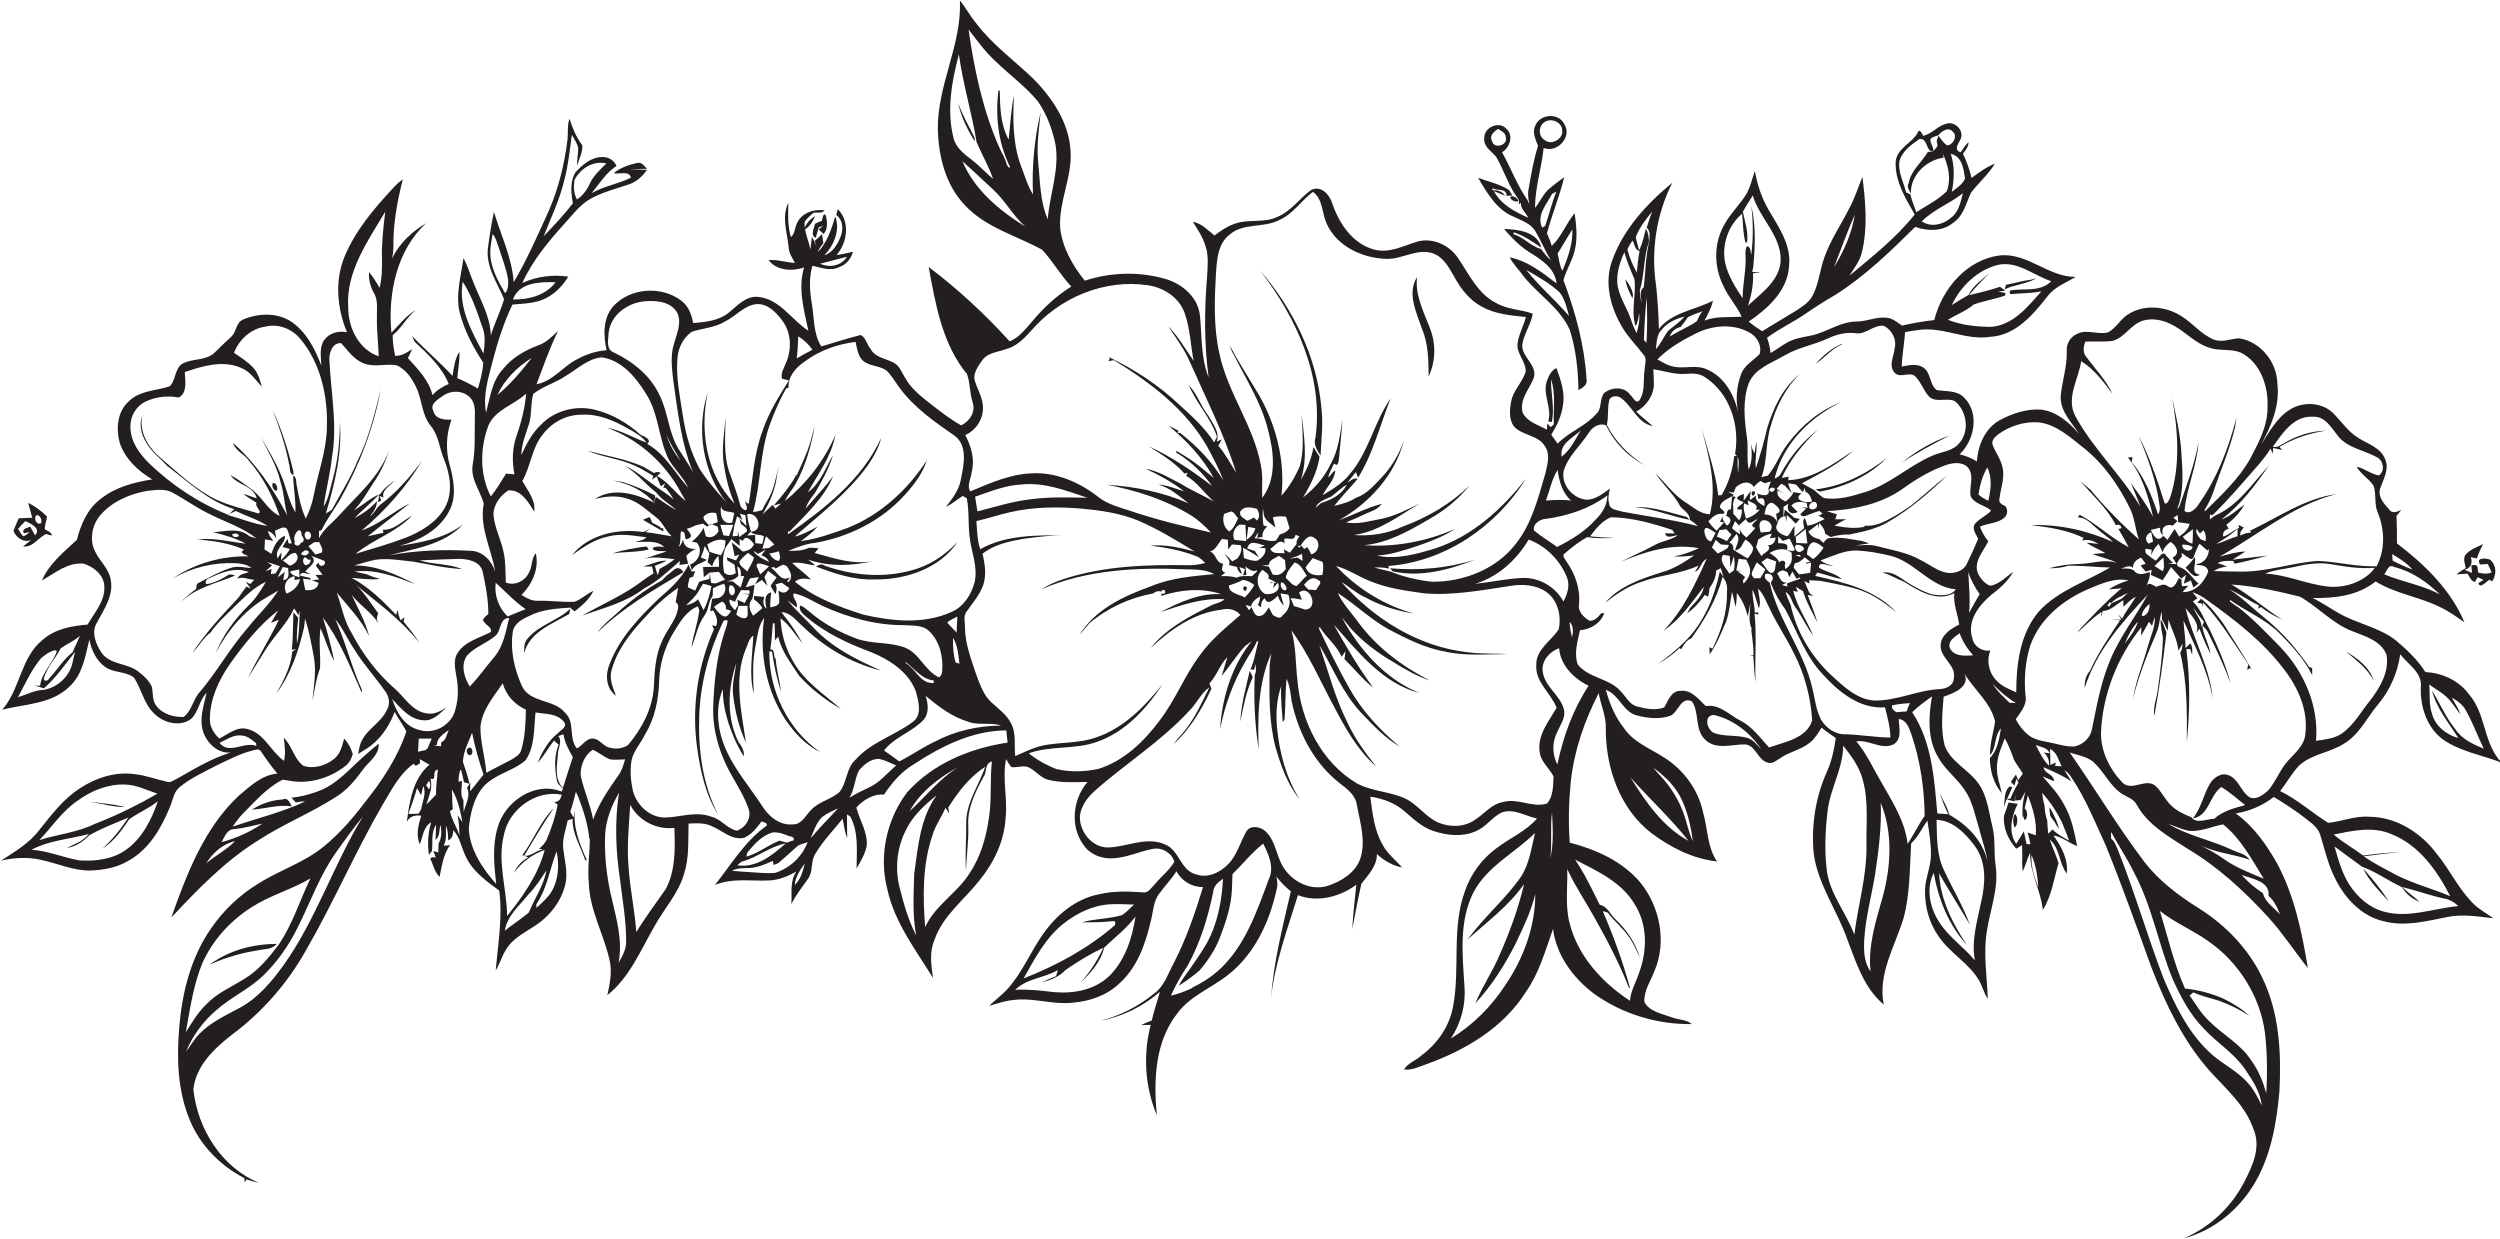 <?xml version="1.0" encoding="utf-8"?>
<!-- Generator: Adobe Illustrator 19.2.0, SVG Export Plug-In . SVG Version: 6.00 Build 0)  -->
<svg version="1.1" id="Layer_1" xmlns="http://www.w3.org/2000/svg" xmlns:xlink="http://www.w3.org/1999/xlink" x="0px" y="0px"
	 viewBox="0 0 985 488.2" enable-background="new 0 0 985 488.2" xml:space="preserve">
<g>
	<path fill="#231F20" d="M984.5,299.2c-6-7.5-5.3-18.2-11.6-25.5c-4-5.5-10.6-8.6-17.3-8.9c-3-4.8-7.2-8.7-11.4-12.3
		c-6.7-5.4-15.5-6.7-22.9-11c-3.4-2-6.6-4.1-10.1-5.9c8.7,0.2,17.8-0.9,24.8-6.5c7.8,4.8,17,6,25.2,10c3.5,1.6,6.6,3.9,9.8,6.1
		c-5.4-12.8-15.7-22.8-26.6-31.1c0-3.6,0-7.2-0.2-10.8c0.5-0.6,1.5-1.8,1.9-2.4c-2,1-3.9,1.6-5.1-0.6c-2-2.1-4.2-4.8-3.2-7.9
		c1.3-3.7,3.7-7.7,1.9-11.6c-1.8-4.5-6.9-5.9-10.6-8.3c-3.9-2.4-6.5-6.3-9.6-9.5c-4.4-4.5-12-5-17.3-1.6c-5.3,3.3-8.2,9-11.5,14
		c4.1-7.3,7.6-15.5,6.6-24.1c-0.1-8.5-6.5-16.6-15-18c-3.3,0.1-6.6,1.7-9.8,0.6c-5.2-2-8.6-6.7-13.3-9.5c-6.1-3.8-14.3-4.5-20.5-0.7
		c-3.1,1.8-4.8,5.4-8,7.2c-4.1,1.2-8.5-1.4-12.4,0.7c-2.6,1.1-4.2,3.9-4,6.7c0.2,6.1-1.9,12-2.4,18c-0.1,5.9,4.3,10.1,7.3,14.7
		c-3.9-4.5-8.8-8.8-14.9-9.6c-5.6-0.4-11.2,1.4-16.1,4c-6,3.1-8.9,10-9.3,16.4c-2.1-1.3-4.4-2.2-6.8-2.8c5.9-5.6,7.9-16.2,1.8-22.3
		c-2.8-3-7.2-2.4-10.8-3c-2.9-2-2.2-6.7-5.2-8.8c-2.5-1.8-5.8-1-8.6-0.5c0.1-4.5,1-9,1.3-13.5c1.6-0.4,3.2-0.6,4.8-0.8
		c9.8-1.7,19,4.2,28.9,2.6c9.9-0.6,16.7-8.7,22.4-15.9c2.8-3.8,7.2-5.3,11.1-7.7c-10.6,0.1-18.7-9.3-29.4-8.5
		c-13.3,1.4-23.2,13.1-26.3,25.5c-4.3,0.5-8.5,1.2-12.7,2.2c-1.9-1.3-3.7-2.9-6-3.1c-4.1-0.5-7.9,1.5-12,1.5
		c-5.1,0-9.5,2.7-14.1,4.4c-4.1,1.7-8.7,1.5-12.7,3.6c-2.4,1.3-4.6,3-7,4.4c-0.3-2.1-0.6-4.1-1.4-6c4.8-3.6,10.3-6.1,15.2-9.5
		c3.8-2.6,7.7-5.1,11.7-7.4c11.7-7.4,21.7-17.1,31.5-26.8c4.8,1.7,10.6,1.9,14.8-1.5c4.2-2.7,5.2-7.8,7.2-12c3-3.9,6.8-7.2,9.4-11.4
		c-3.4,1.3-6.3,3.5-9.2,5.6c-0.8-3.3-1.9-6.5-3.4-9.5c1-1.4,2.2-2.7,2.2-4.6c-1.2,1.2-2.2,2.6-3.1,4c-3.1-1-0.6-3.7,0.1-5.5
		c1.2-3.5-2.8-7.1-6.2-5.6c-3.2,0.9-5.3,4-8.7,4.6c-0.5-1-1.5-3.3-2.3-0.9c-2.4,4-7.9,5.8-8.5,11c-0.4,7.6,3.8,14.5,7.5,20.9
		c-7.3,9.2-16.7,16.6-25.7,24.1c1.8-2.9,4-5.6,4.8-8.9c2.5-9.8,1.5-20.1,0.3-30c-1.7,4.1-3,8.3-5.1,12.2c-3.3,6.6-7.6,12.8-10,19.8
		c-1.7,4.8-2.1,10.1-4.5,14.7c-1.3,2.6-3.8,4.2-6.2,5.8c-4.6,2.7-9.1,5.6-13.7,8.3c-1.9-1.2-3.7-2.4-5.3-3.8
		c7.5-5.1,15.4-12.2,15.9-22c0.9-8.2-4.1-15.2-8-21.9c-2.8-4.7-4.5-10-5.5-15.4c-1.2,3.4-1.9,7.1-4,10.1c-2.8,4.1-6.4,7.6-8.6,12.1
		c-3.6,7.1-3.4,15.7,0.1,22.8c1.9,4.5,5.4,8,7.3,12.4c-4.9,0.3-10-0.3-14.6,1.5c1.3-2.5,2.7-5,3.3-7.8c-7.1,3.7-16.1,4.5-21.3,11.1
		c-0.1-5.7-0.5-11.4-1.1-17.1c-2.1-13.7,0.1-28.1,6.4-40.5c-10.1,8.3-19.4,18.4-23.8,30.9c-3.1,8.8-0.5,18.4,4.1,26.1
		c2.3,3.9,5.6,7.1,8.3,10.7c1.6,1.6,0.5,3.8,0.5,5.8c-0.7,4.1,0.4,9-2.3,12.5c-1.5,0.9-2.3-1.6-3.3-2.3c-2.3-3.5-7.4-3.3-10.4-0.8
		c-1.9,2.3-0.7,6-3,8.1c-4.3,5-10.8,7.1-15.3,11.8c-0.8-1.2-1.7-2.4-2.5-3.5c2.2-3.6,4.1-7.5,4.6-11.7c0.9-5-0.9-10-2.6-14.6
		c-1.8,0.9-2.8,2.7-3.5,4.5c-2.4,5.4,2,11,0.3,16.6c0.3,0,1,0.1,1.4,0.2c1.2-5.6-0.4-11.2-0.3-16.8c2,5.7,0.8,11.8,1.1,17.7
		c-0.3,0.3-0.9,0.8-1.2,1.1c-0.5-0.5-1-1-1.4-1.5l-0.1,2.5c-3.4-1.9-7.8-3-9.6-6.8c-1.3-5.1,2.7-9.2,4.4-13.6
		c1.6-5.2-5.1-8.3-4.5-13.3c0.7-4.2,3.4-7.8,4.1-12c-4.6-1.7-9.8-1.6-14.2-4.1c-7.4-3.6-10.9-11.5-15.3-17.9
		c-3.5-5.2-10.3-8.2-16.3-6.3c-5.3,1.6-10.6,4.5-16.4,3.1c-8.5-2.1-14-10.1-16.7-18c-1-3.5-4.4-7.6-8.5-5.5
		c-4.5,3.3-7.8,8.3-13.1,10.5c-5.4,2.7-11.7,0.7-17.3,2.9c-2.8,1-5.2,2.7-7.6,4.5c-2.6-2.1-5.1-4.8-8.5-5.4c1.8,3,3.9,5.9,4.9,9.4
		c1.4,3.9,0.9,8,0.7,12c-1.1,13.3-1.2,26.7,0.6,39.9c-3.1-7.7-2.6-16-3.4-24.1c-0.6-7.2-6.7-12.6-13.3-14.6
		c-10.4-3.1-21.8-2.8-32.1,0.6c-4.8-6-8.9-13.1-9.7-20.9c-0.6-10.3,4.8-19.9,4.1-30.2c-0.6-11.1-7.1-20.8-14.7-28.5
		c-7.5-7.2-16-13.3-22.3-21.6c-2.5-2.9-4.2-6.3-6.6-9.2c0.8,17.3-8.8,33.1-8.7,50.4c0.2,10.8,3,22.3,10.7,30.3
		c8.2,8.8,20.2,11.9,30.4,17.5c4.2,4.5,7.2,10,11.5,14.5c-6.1,3.8-11.3,8.7-15.8,14.2c-2.5,2.8-4.9,6-8.5,7.4
		c-9.7-10.7-20.4-20.6-31.9-29.3c2.7,14.7,5.3,30.3,15.1,42.2c1.3,3.5,1,7.5,2.2,11c1.3,3.8-1.1,7.6-4.5,9.2
		c-4.3-2.4-8.1-5.4-12-8.4c-3.6-2.9-7.5-5.8-9.8-9.9c-1.5-2.2-2.3-5.1-4.8-6.4c-3.2-1.7-7.4-2-9.2-5.6c-1.4-1.6-1.8-4.4-3.8-5.3
		c-5.2,1.3-10.3,3-15.5,4.5c-3.3-5.2-2.7-11.4-3.8-17.2c-0.8-4.8-1.1-9.8,0.3-14.6c3.5,0.8,7.2,2.3,10.6,0.5c2.8-0.9,4.6-3.3,5.4-6
		c-2.2,0.5-4.3,1-6.5,1.3c4.3-4.9,5.4-13.2,0.5-18.1c-0.2,0.6-0.4,1.7-0.6,2.3c2.4,1.8,2.8,4.9,2,7.7c-1.2,3.4-3.1,7-6.7,8.2
		c3.8-3.9,6.3-10,4.3-15.3c-1.5,5-3.2,10.2-6.9,14.1c0.5-1.3,1.2-2.5,2.2-3.5c-0.1-0.9-0.4-2.8-0.5-3.7c-0.9,1-1.9,1.9-2.9,2.7
		c0.2,0.5,0.5,1.6,0.7,2.2c-0.6-1.3-1.1-2.6-1.8-3.8c-0.2,1.7-0.4,3.3-0.6,5c-0.7-3.6-2.5-7.1-2.3-10.8c0.9-1.5,2.3-2.6,3.6-3.7
		c1.3-0.2,3.4,0.4,4.3-0.9c-4.3-0.7-9.3,1.1-11,5.3c-0.8,1.7-0.7,4-2.3,5.2c-1.3-4.4-1.1-9-1-13.5c-2.7,5.5-0.5,11.5,0.1,17.3
		c0.1,2.4,1.4,4.4,2.5,6.4c-3.5-0.2-6.9-1.4-10.4-1.1c3.3,4.2,9.2,4.5,14,2.9c-2.5,8.3,0,16.8,1.7,24.9
		c-6.6-4.2-11.2-12.4-19.6-13.3c-5-0.6-8.4,3.5-11.9,6.3c-3.9,3.1-9.1,3.6-13.9,4c-0.6-3.3-1.8-6.6-4.5-8.7
		c-7.8-6.1-20.4-5.3-27.1,2.2c-4,4.8-3.8,11.5-2.5,17.2c-4.1,0.3-8.1,1.6-11.7,3.6c-5.6,2.8-9.4,8.6-15.9,9.8
		c2.7-7.1,5.1-14.2,8.5-21c-2.4,2.2-4.8,4.7-7.9,5.7c-5.3,2-10.3,4.9-13.8,9.3c-4.4,4.7-5.1,11.3-6.7,17.2
		c-1.3-6.9,0.9-13.7,2.6-20.3c2-7.7,4.4-15.2,7.8-22.3c4.4-0.4,9.1-0.4,13.2-2.5c3.7-1.9,6.7-5,8.8-8.5c-6.1-0.9-12.4-0.1-18.1,2.5
		c4-8.9,10.4-16.5,16.9-23.7c2.8-3.1,5.4-6.5,9-8.9c4.9-3,10.6-4.4,16-6.2c3-1,5.5-3.2,7.2-5.8c-2.3-0.1-4.5-0.1-6.8-0.2
		c2.3-0.1,4.5-0.1,6.8-0.2c-1-1-2-2.7-3.8-2.3c-3.3,0.7-6.7,1.9-9.3,4c2.1,0.7,6-1.2,6.8,1.8c-5,2.5-10.6,3.3-15.5,6.1
		c3.1-3.7,5.6-8,9.8-10.7c-0.9-2.3-3.4-3.7-5.8-3.5c-4.2,0-7.5,3-10.3,5.9c-2.3,3.6-1.8,8.2-1.1,12.3c-3.5,4.6-7.5,8.8-11.5,13
		c2.9-7.3,6.3-14.4,8.1-22c1.6-5.9,2.2-12,3-18c0.9,1.6,2,3.2,2.5,5c0.1,2.4-0.6,4.8-0.4,7.2c0.7-2.7,2.3-5.4,2-8.1
		c-2.4-3.1-3.8-6.7-5-10.4c-1,2.6-0.5,5.5-0.8,8.2c-1.2,9.6-3.5,19.2-7.4,28.1c-4.3,9.5-8.5,19.1-13.8,28.1
		c-0.7-9.7-5-18.5-7.8-27.7c-1,4.8-1.8,9.7-2.4,14.6c-0.7,7.3,3.8,13.4,6.4,19.8c-1.4,4.9-3.8,9.4-5.2,14.3
		c-0.2-7.5-4.2-14-6.8-20.8c-1.4-3.2-2.3-6.7-4-9.7c-1,7.4-3.4,15.1-1.2,22.5c1.9,6.7,5.2,12.9,9,18.7c-0.2,3.5-1.1,6.9-2.1,10.2
		c-2.6-1.5-5.3-2.9-8.1-4.1c0.2-3.5,1-6.9,0.8-10.4c-1.8,2.8-2.2,6.2-2.7,9.5c-5.1-5.5-10.8-10.3-15.9-15.7c0.3,0.8,0.6,1.5,1,2.3
		c5.2,4.8,10.7,9.9,13.4,16.6c-2.4,1-4.7,2.4-6.4,4.4c-1.4-5.9-5.8-10.3-9.7-14.6c0.6-1.2,1.2-2.4,1.7-3.6c-2,1.4-4.1,2.8-6.7,2.7
		c-0.6-2.7-1-5.4-1-8.1c3.5-2.8,5.6-7.1,9.1-10c-3.8,2.3-6.5,5.9-9.6,9c-1.4-15.4,2-32.3,13.7-43.2c-5.6,3.4-10.6,8-13.4,13.9
		c0.3-1.6,0.5-3.2,0.5-4.8c-0.1-8.9,1.5-17.7,3.7-26.3c-1.6,1-2.9,2.4-4.2,3.8c-7.3,7.9-14.5,16.4-18.7,26.5c-4,9.6-3,20.5,0.9,29.9
		c-3.3-0.7-7,0.3-9,3.1c-2,3-1.2,6.6-1.1,10c-2.5-6.5-5.8-13-11.6-17.1c-5.6-3.8-13.1-3.6-19.2-1c-2.8,1.1-2.6,4.7-4.5,6.6
		c-2.3,2.1-4.5,4.2-6.7,6.4c-3.6,3.5-9.2,2.1-13.2,4.7c-2.6,2.2-2.2,6.3-4.5,8.6c-5.3,1.8-11.7,1.6-16,5.8c-4.7,4-5.3,10.9-3.7,16.6
		c2.1,6.2,7.2,11,12.8,14.3c-7.3,1.1-14.7,3.1-20.5,7.8c-5.1,3.9-7.7,10-9.2,16c-5.2,4.8-10.9,9.4-13.8,16
		c5.1-2.8,10.2-7.3,16.5-6.6c4,1.3,8,4.5,8.1,9c0.3,5.8-3.9,10.3-6.6,15c-6.3,0.5-12.8,1.7-17.7,6c-8.7,7-8.8,19.4-15.9,27.5
		c9-2.2,19.5-2.2,26.5-9.1c5.2-4.8,6.2-12,7.8-18.5c0.8,4.1,2.7,8.2,6.1,10.7c3.4,2.5,8.2,1.7,11.5,4.3c3,4.6,3.9,10.4,8,14.2
		c3.6,3.6,9.9,5.3,14.3,2.2c3.2-2.7,3.3-7.5,6.3-10.4c-1.1,5-3,10.1-1.4,15.2c1.5,4.6,5.8,8.8,10.9,8.3c-7.6,2.3-14.4,6.5-21.3,10.4
		c-1.2,0.5-2.4,1.6-3.8,1.1c-4.3-0.9-8.5-2.6-13-3c-7.3-1-14.8,1.4-21,5.4c-6.7,4.2-11.4,10.5-16.3,16.6c-3.9,5.2-9.7,8.6-15.1,12.1
		c5.2-1.2,10.6-1.5,15.8-0.3c6.5,1.4,12.7,4.3,19.4,4.2c5.1-0.2,10.4-1.1,14.9-3.8c8.1-4.4,13-12.8,16.4-21.1
		c1.2-2.6,1.4-5.9,3.8-7.9c4.3-3.6,9.5-5.9,14.4-8.5c4.7-2.2,9.3-4.7,14.4-6c1-0.2,2.5-0.9,3.3,0.3c2,3,4.1,6,6.5,8.8
		c-6.1,0.5-10.8,5-15.3,8.8c-13.6,12.8-20.4,30.7-26.5,47.9c10.4-11.1,21.1-22.2,34.1-30.3c10.1-6.6,21.3-11,31.4-17.6
		c4-2.6,7-6.3,9.8-10.1c2.3-3.4,6.7-5.8,6.4-10.5c-1.6,1.3-3.1,2.6-4.6,3.9c-6.4,5.4-11.8,12.5-20.2,15.2c-3.1,1.1-6.3,1.9-9.6,2.2
		c0.6,0.6,1.2,1.3,1.8,1.9c1.2-0.3,2.4-0.5,3.6-0.4c-9.1,4.3-19,6.6-28.5,9.9c1.1-1.6,2.2-3.2,3.6-4.7c5-5,9.7-10.6,16.1-13.8
		c0.6,0.1,1.9,0.3,2.6,0.4c7.7,1.5,16-1,22.1-5.8c1.5-1.1,2.4-2.9,2.9-4.7c-0.7-2.3-1.8-4.4-3.4-6.1c-0.8,2.9-1.5,6.2-4.1,8.1
		c-3.2,2.6-8,4-12,2.6c-3.7-2.7-4.4-7.9-7.7-11c0.4,3,0.8,6.1,0.1,9.1c-5.2-3.7-7.7-10.8-14.2-12.5c-4.3-1.3-7.8,2-11.3,3.7
		c-2.1-2-3.8-4.6-3.7-7.7c0-7.8,3.4-15.1,7.7-21.4c5.5-7.8,11.6-15.4,19.2-21.4c-0.7,1.2-2.1,3.7-2.8,4.9l3.1-1.2
		c-3.8,7.8-8.4,15.1-12.2,22.9c2.3-3.6,4.5-7.3,6.8-10.9c3.5-5.7,8.6-10.4,11.4-16.5c0.6,0.9,1.1,1.8,1.7,2.7l0.5-1.8
		c-0.2,4.4-0.1,8.8-1.1,13c-0.2-3.4,0.2-6.8,0.5-10.2c-0.7-0.7-1.3-1.5-1.9-2.2c-0.2,4.9-0.1,9.9-0.6,14.8l1.7-0.2
		c-0.4,0.2-1.1,0.7-1.5,0.9c-0.6,6-3.4,11.4-6.3,16.5c5.7-7.6,8.8-16.8,10.9-26c0.1-0.9,0.3-2.6,0.4-3.5c1.6,5,2.6,10.3,3.5,15.5
		c1,5.6-0.1,11.3-0.6,17c0.9-4.3,1.4-8.7,3-12.9c0.3-5.3-0.6-10.6,0.2-15.8c1.9,4.3,3.1,8.9,5.4,13c-1.2-5.8-2.7-11.6-4.5-17.2
		c6.7,9,10.8,19.4,15.3,29.6c0-0.3,0.1-0.8,0.1-1.1c-4.1-9-6.4-18.8-10.5-27.8c3,3.5,4.8,7.9,7.4,11.7c3.6,5.9,8.3,11,12.3,16.7
		c1.6,2.1,2,5.1,0.6,7.4c-2.6,5.6-9.3,8.1-10.7,14.4c-0.2,0.7-0.5,2.2-0.6,2.9c0.8-0.5,2.2-1.5,3-1.9c5.4-3.3,9.2-8.8,11.4-14.7
		c1.4,2.7,3.3,5,4.6,7.7c-3.5,10.5-9.8,19.8-16.7,28.4c-4.7,6.2-9.8,12-15.8,16.9c-7.6,6.3-17.3,9.3-25.6,14.5
		c-7.4,4.5-13.8,10.5-18.7,17.6c-8.1,11.5-11.6,25.6-12.7,39.5c-1,11.9-0.6,24.3,3.9,35.5c4,10.3,12.1,18.6,21.8,23.6
		c0,0.4,0.1,1.3,0.1,1.7c0.2-0.3,0.5-0.9,0.7-1.2c1.6,0.5,3.2,1,4.9,1.3c-14.7-6-24.2-21.3-25.8-36.8c1-9.3,8.3-16.2,15.3-21.6
		c11.8-8.8,21.7-20.1,28.9-32.9c10.9-18.8,19.5-38.9,30.4-57.7c3.5-5.8,6.6-12.1,12.2-16.1c0.2,0.2,0.5,0.6,0.7,0.8l0.6-0.2
		c0.3-0.2,0.9-0.6,1.2-0.8l-0.1-1.6c0.9,0.5,2.8,1.6,3.8,2.2c-6.5,5.5-7.9,14.6-8.9,22.6c1-2.4,3.4-2.8,5.7-2.5
		c-1.2,3.6-2.2,7.6-0.6,11.3c1.2-3,1.4-7,4.5-8.7c-1.3,4.1-1.5,8.5-0.9,12.8c0.3-0.4,0.9-1.1,1.2-1.5c0.4-3.4-0.5-7.2,1.6-10.3
		c0,2-0.1,3.9-0.2,5.9c1.9-1.4,1.3-4,2-5.9c0.4,2.4,0.5,5.1-0.8,7.3c0,1.2-0.1,2.4-0.1,3.6l-2-0.6c0.3,0.6,0.8,2,1,2.6l-0.5-0.1
		c-0.6-0.1-1.2,0-1.7,0.5c1.2,2.4,1.7,5.3,3.7,7.2c0.9-4.3,1.5-8.9,4.1-12.5c-0.8,0.1-1.6,0.2-2.5,0.2c1.3-2.4,0.8-5.3,0.9-7.9
		c0.8,1.8,0.8,3.8,0.9,5.8c1.7-0.7,1.9-2.4,2-4c2.6,2.7,3.1,6.6,4.7,9.9c2.6,6.1,8.2,10.1,13.4,13.9c1.4,10.5-0.5,21.1-1.4,31.5
		c1.6-2.6,2.4-5.6,4-8.1c2.4-4.3,6.9-6.5,10.8-9.1c6.2-3.8,11.1-9.9,12.7-17c1-4.7-0.4-9.4-0.9-14c-0.4-3.8,1.1-7.4,1.8-11
		c0.5-0.1,1.4-0.4,1.9-0.6c-0.2,5.9,3.2,11,5,16.4l0.6-0.1c-2.9-6.6-5.8-13.5-4.5-20.9c-0.2,1-0.5,3.1-0.7,4.1
		c-0.5-0.8-0.9-1.5-1.3-2.3c0.9-2.5,1.5-5.2,2.2-7.8c0.4,0.8,0.8,1.6,1.1,2.4c2,5.3,3.7,10.6,4.2,16.3l0.2-0.7c0,6-1,12-0.4,18
		c0.3,10.5,5.8,19.9,8.1,30c1.2,4.7,0.2,9.5-0.8,14.1c8.8-7,13.1-17.7,18.6-27.2c3.8-6.9,9.4-12.9,11.6-20.5
		c2.1-6.4,1.6-13.3,1.8-19.9c3.1-0.1,6.4-0.4,9.3,1.1c4.1,1.7,7.8,5.6,12.6,4.5c3-1.3,5-4,6.9-6.5c0.6,0.5,2.4,0.4,2,1.7
		c-8.6,6.1-14,15.3-20.4,23.4c6.9-2.9,14.4-1.4,21.6-1.8c3.8-0.2,7.2-1.7,10.5-3.5c-2.7,3.7-1.7,8.6-2,12.8c1.8-3.6,4.3-6.7,6.6-10
		c2.1-3,0.9-6.9,2.9-9.9c3-5,7.1-9.2,10.7-13.7c0.5,2.5,0.8,5.2,1.8,7.6c0-3.1-0.1-6.2-0.1-9.3l1.3,0.8c3.4,6.3,2.5,13.7,2.5,20.5
		c1.6-2.8,3.4-5.8,4-9c0.4-5.3-2.8-10-4.1-15c2.7-3,6.7-5.5,10.9-5.1c3.1-4.7,6.9-9.1,11.8-12c10.8-7.1,23.2-13.3,36.4-13.3
		c0.2,1.6,0.3,3.2,0.5,4.8c-14.8,2.2-29.5,8.3-39.6,19.6c-8.1,10.7-11.2,25.1-7.8,38.1c2.8,13.1,11.1,23.8,18,35
		c-0.7-5-1.5-10.2,0.6-15c3.3-9.6,11.7-15.7,17.7-23.4c5.7-7,9.8-15.5,10.3-24.5c0.9-7.7-1.4-15.6,0.2-23.3c0.6,1.1,1.3,2.1,2,3.1
		c2.2,0.5,4.6-0.8,6.8,0.1c2.9,1.3,4.8,4.3,8,5c5,1.2,10.2,0.9,15.3,0.8c-5.8,6.7-7,17.5-1.6,24.8c2.4,3.7,7,5.5,11.4,5.3
		c5.5-0.2,10.5-2.7,15.8-3.7c3.6-0.8,7.5,1.5,8.6,5c-1.9,3.4-5.2,5.8-7.6,8.8c-1.4,1.3-2.6,3.7-4.8,3.3c-5.7-0.4-11.4-0.6-17,0.7
		c-9.3,1.7-17,8.1-22.3,15.7c-4.5,6.3-7.5,13.6-12.4,19.7c-2.5,3.4-5.9,5.8-8.9,8.6c3.2-0.9,6.4-2,9.7-2.3c7.7-1,15.2,1.9,22.9,1.1
		c6.7-0.5,13.5-2.7,18.5-7.4c7.1-6.2,10.4-15.4,12.5-24.3c1.1-3.9,1-8.3,3.6-11.5c2.1-2.9,4.7-5.5,6.6-8.6c2.1,3.8,6.1,6.3,10.5,6.2
		c-3.1,10.2-6.6,20.4-11.5,29.9c-2.2,4-3.6,8.8-7.3,11.7c-6.3,5.2-13.7,9.1-21.6,11.1c8.6-1.6,16.8-5.7,23.4-11.4
		c-1,3.8-2.4,7.5-3.2,11.3c-1.4,0.5-2.8,1.1-4.2,1.8c1.3,0,2.5-0.1,3.8-0.1c-3.1,11.7-2.3,24.5,2.4,35.6
		c-1.3-13.6-0.8-28.7,7.9-39.9c5.1-7.1,13.7-10.2,20.3-15.5c10.4-8.2,16.2-20.8,19-33.5c0.5-1.7,0.3-3.4-0.1-5.1
		c1.7,2.2,3.6,4.1,5.7,5.8c-3.2,13.9-6.8,27.8-7.8,42c1.5-13.9,6.5-27.2,10.6-40.5c7.7,3,16.5,0.7,23-4.1
		c-0.6,5.8-1.3,11.7-1.6,17.5c1.2-6,2.2-12,3.6-17.9c2.7-3.5,6.2-7,6.1-11.7c2.8,2.6,6.1,4.5,9.9,5.3c-2.5-3-5.8-5.4-7.6-8.9
		c-3.4-5.8-4-12.5-4.9-19c4.8,0.7,9.6,2.4,13.3,5.6c3.5,3,6.8,6.2,11.2,7.8c5.5,1.9,11.7,2.6,17.1,0.2c3.9-1.6,6.3-5.4,10-7.3
		c4.8-1.9,9.5,1.4,14.1,2.3c-4.4,5.1-10.8,7.7-16.1,11.8c-5.7,4.2-10,10.1-12.3,16.8c-5.3,14.5-1.9,30.1-4.6,45
		c-1.3,8-6.1,15-12.6,19.8c-2.1,2-5.3,2.9-6.8,5.5c3.2,0.4,6.1-1.2,9.1-2.2c15.2-5.5,30-14.3,38.8-28.2c5.3-7.5,7.8-16.5,10.8-25
		c1.3,10.4,7.9,19.3,16.1,25.5c11.1,8,24.9,12.2,38.6,12c-2.2-1.9-5.4-1.6-8-2.7c-3.8-1.4-8.7-2.2-10.7-6c-0.3-4.4,2.5-8.3,4-12.3
		c4.9-11.5,2.1-25.4-5.7-34.9c-7-8.3-17.4-12.9-27.7-15.6c-0.6-8-0.4-16,0.4-24c1.3-12.2,5.4-24,11-34.9c0.8,4.7,3,9.1,2.8,14
		c-0.1,15.3,5.5,31.5,17.9,41.1c7.6,5.7,16.4,10.2,25.9,11.2c-3.9-5.7-3.6-13-5.5-19.4c-1.9-9-7.8-16.9-15.6-21.7
		c-5.4-3.5-11.9-5.9-15.6-11.5c-3.5-4.4-5.6-9.6-7.1-15c5.2,1.8,6.6,8.4,11.9,10c4.5,1.2,9.4,1.8,13.8,0.1c3-1.6,4-7.7,8.3-5.5
		c3,4.6,0.9,11.2,5.3,15.2c4.4,4,10.5,1.6,15.7,1.7c4.2,0.5,4.9,6.3,8.9,7.2c1.8,0.6,3.3-0.9,4.7-1.7c3.6-2.6,8.3-3.3,11.8-6.2
		c2-1.6,3.3-3.8,4.6-5.9c1.8,1.5,3.7,2.7,5.6,4.1c-0.6,4.5-1.6,9-3.5,13.3c-4.5,10-6.2,21.2-5.2,32.1c1.6,12.2,9.2,22.4,13.2,33.8
		c3.5,9.2,6.6,19.3,14.4,25.8c-2.4-12,4.4-22.9,7.8-34c2.6-9.6,2.4-19.7,3-29.5c2.7-2.5,4.3-6,6.4-9c0.7,4.6,1.5,9.2,1.4,13.8
		c-0.1,4.5-2.1,8.6-2.3,13.1c-0.3,6.6,1.5,13.3,5.3,18.7c4.4,6.6,11.8,10.4,15.9,17.3c1.4,2.3,1.9,5.1,3.5,7.3
		c-0.3-8.8-1.8-17.6-0.4-26.4c1.3-8.7,4.8-17.1,3.5-26c-0.8-5.1,0-10.4-1.3-15.5c-1.5-6-2-12.7-6.1-17.7c-3.9-5-10.5-8-12.7-14.2
		c-1.6-6.3-0.9-12.8-0.4-19.2c3.9-1.3,10.6-3.9,8.2-9.1c3.8,6.4,10.3,11.3,12.1,18.9c-0.7,4.4-2.1,8.7-2,13.2
		c2.6-2.7,1.5-7.6,4.3-10.5c-0.7,4.1-1.4,8.7-4.4,11.7c0.1,4.9,1.4,10,4.7,13.8c-0.6-3.2-1.9-6.2-1.9-9.4c-0.2-4.3,1.6-8.3,3.1-12.2
		c1.5,2.7,2.6,5.5,3.6,8.4c1,1.9,2.4,3.6,3.5,5.5c-0.6,0.9-1.2,1.7-1.8,2.6c-0.2-0.5-0.7-1.7-0.9-2.2c-0.7,0.9-1.4,1.9-2,2.9
		c0.5,0.5,0.9,0.9,1.4,1.4l0.8-2.7c0.2,0.4,0.6,1.2,0.8,1.6c-1.2,2-2.3,4.1-3.2,6.3l-1.3,0.1c0.7-1.6,1.4-3.1,2.1-4.7
		c-0.3,0-0.9-0.1-1.1-0.2c-2.3,1.8-1.8,5.5-2.3,8.1c0.3-0.8,0.9-2.3,1.1-3.1c0.8,0.2,2.3,0.7,3.1,0.9c0.1-0.7,0.3-2,0.4-2.7
		c0,0.6-0.1,1.8-0.2,2.3c0.6,0,1.7-0.1,2.3-0.2c0.6-1.2,1.3-2.3,1.9-3.4c-1.1,3.4-1.4,7-1.2,10.5c0.6-3,1.3-6,2.1-8.9
		c1.9,5,3.6,10.3,3.1,15.7c-1.1-0.4-2.1-0.7-3.2-1.1c0.4,1.5,0.8,3,1.1,4.6l-1.5,0c-0.4-1.7-0.7-3.4-1.1-5c-1,1.6-2,3.3-3,4.9
		c-3.3-4.8-1.8-11,0.6-15.8c-1.2-0.2-2.4-0.3-3.6-0.5c-0.6,1.7-1.2,3.5-1.8,5.2c-0.5,4.8,1.7,9.5,4.8,13c0.6-0.3,1.7-1.1,2.3-1.4
		c0,1.4,0.1,2.8,0.1,4.3c-0.1,2-0.1,4,0.2,6c1.1-2.4,1.7-4.9,2.9-7.3c-0.2,7.9,4.2,14.8,5,22.5c3.5-5.5,4.3-12.2,6.2-18.4
		c-1-3.2-2.4-6.1-3.5-9.3c4.1,3.4,3.6,9.3,6.7,13.4c0.7-5.6-2.1-10.6-5.2-15c3.5,0.6,6.1,2.9,9.3,4.2c-1.1-5.6-2.2-11.3-5.1-16.3
		c-2.2-4.2-5.4-7.6-8.5-11.2c1.1,0.5,3.4,1.4,4.5,1.9c0-2.8-3.8-2.9-4.1-5.5c3.8,1.7,7.6,3.3,11,5.6c-0.7-1.1-2.1-3.3-2.8-4.4
		c1.3,0.7,2.2,1.9,3,3.2c5.5,8.2,9.1,17.4,13.2,26.2c6.5,16,12.3,32.3,18.2,48.6c5.6,14.4,12.4,28.6,22.7,40.3
		c6.5,7.2,14.3,13.8,17.5,23.4c2.9,7-0.6,14.4-3.8,20.6c-5.1,9.8-13.5,17.8-23.8,22.1c11.8-3,21.9-11.4,28-21.8
		c6.4-10.9,8.6-23.6,9.7-36c0.8-15.2,0-31.1-6.8-45c-5.4-11.3-14.4-20.6-24.9-27.2c-8-5-15.7-10.8-21.5-18.3
		c-10.5-13.9-19.5-28.9-29.4-43.1c3,1,6.2,1.5,8.8,3.3c4.5,3.7,6.7,9.5,11.5,12.8c2.1,1.4,4.9,2.1,6.1,4.5c4.4,8,12.6,12.5,20,17.3
		c12.1,7.2,22.5,16.8,32,27.2c5.6,6.2,10.2,13.3,15.4,19.8c-2.3-14.1-5.3-28.5-12.1-41.2c-4.2-7.4-9.3-14.7-16.3-19.7
		c5.4-0.9,10.7-3.1,15-6.5c4.4,2.7,8.8,5.5,12.8,8.7c2.2,1.7,4.7,3.5,5.5,6.3c1.8,5.8,3.1,11.8,5.9,17.2
		c3.8,7.8,10.5,14.9,19.2,16.8c8.3,2.2,16.8-0.1,25-1.7c6-1.2,12.1-0.2,18.1,0.5c-2.9-2.1-6.2-3.8-8.6-6.5
		c-5.3-5.5-8.6-12.6-13.4-18.5c-6.3-8.6-16.2-15-27.1-15c-5.5-0.4-10.6,1.9-16,2.4c-6.4-4-12.1-9.2-18.9-12.5
		c2.6-3.3,4.6-7.1,7.5-10.1c4.9-4.5,12-5,17.5-8.5c6.2-3.6,9.1-10.3,13.6-15.6c4.7-5.6,7.7-12.5,8.7-19.7c3.1,4,8.9,7.3,8.1,13.1
		c-0.2,7.7,2.4,15.8,8.8,20.5c6.6,4.6,14.8,6,22.3,8.8C984.9,301.4,985.5,299.7,984.5,299.2z M787.2,114.9c0.7-0.1,2.2-0.3,2.9-0.4
		c-0.7-0.5-1.4-1-2.1-1.5c-4,1.4-8.1,2.3-12.2,3.3c2.5-3.2,5.4-5.9,8.1-8.8c-2.9,2.7-6.5,5-8.3,8.7c-2.3,1.3-4.4,2.6-6.6,4
		c3.5-7.4,10-13.7,18-15.8c7.8-1.8,14.2,4.1,21.2,6.4c-4.4,4.5-11,2.6-16.3,3.7l-0.1,0.7l0.3,0.7c4.1-0.4,8.2-0.3,12.2-1.1
		c-5.4,6.1-11.3,13.6-20.2,14c-5.6-0.1-11.4-0.7-16.6-2.8c3.3-2.1,7.1-3.4,10.1-6c4-1.5,8.5-2.1,12.5-3.6c0-0.2,0-0.7,0-1
		C789.5,115.3,788,115,787.2,114.9z M769.3,85.3c-3.1,3-8.3,4.6-12.1,1.9c4.7-4.7,11.1-7,16.2-11.1C772.5,79.3,771.9,83,769.3,85.3z
		 M774.2,70.4c-1,2.3-3.3,3.7-5.2,5.2c1-5,1.2-10.1-0.4-15C773.1,61.6,773.7,66.6,774.2,70.4z M752.7,76.6c-0.4-0.2-1.2-0.6-1.7-0.8
		c-1-4.1-3.3-8.1-2.6-12.4c1.1-3.9,4.7-6.4,7.8-8.6c3.4-0.7,2.6,5.3,5.5,4.9c0.3-1.7-1.3-3.1-1.1-4.9c0.8-0.9,2-1.1,3.1-1.5
		c1.3-1.7,4.1-3.5,5.8-1.3c1.9,1.7,0,5.1-2.3,5.3c-1.5-0.9-2.4-2.5-3.4-3.8c-0.4,1-1.1,2-0.5,3.2c0.4,1.3-1.2,2.1-1.7,3.1
		c-0.5,0-1.5,0-2,0c-2.4,4.2-6.7,7.3-7.6,12.4c-0.9,1.5,0.3,2.8,0.9,4.1c-0.3-7.2,6-13.2,12.9-14.2c-0.1-0.4-0.3-1.3-0.4-1.7
		c2.2,4.6,3.5,10.1,1.6,15c-3.5,3.4-7.9,5.6-12,8.2C754.3,81.4,753.2,79,752.7,76.6z M730.8,84.6c-1.2,7.4-4.3,14.3-8.2,20.7
		C725.3,98.3,727.8,91.3,730.8,84.6z M375.7,54.4c-2.8-10.9-0.7-22.4,2.1-33c1.6,11.7,5.1,23.1,7,34.7c2.1,4.8,4.7,9.4,6.5,14.4
		c-2.9-2.4-5.5-5.3-8.5-7.6C379.9,60.7,376.6,58.2,375.7,54.4z M379.2,63.5c4,3.6,7.9,7.3,11.9,11c4.9,4.4,7.9,10.4,12.9,14.8
		C393.8,83,383.9,74.8,379.2,63.5z M412.8,86.4c-3.1-7.3-3-15.3-3.8-23.1c-0.6-6.4,0.4-12.7,1-19c-2.5,10.6-3.5,21.4-3,32.3
		c-2.1-3.3-3.1-7-4.5-10.6c-3.5-9-3.5-18.9-3-28.4c-1.2,5.7-1.4,11.6-2.1,17.4c-3.2-5.8-3.4-12.8-3.5-19.3l-0.5-0.1
		c-1.3,10.1-0.1,20.9,4.5,30c0,1.4-1.4-0.7-1.3-1.1c-0.6-2.1-1.7-3.9-2.6-5.8c-6.7-14.9-10.1-31-12.4-47.1c3.4,4.4,6.7,9,10.8,12.7
		c5.5,5.3,11.7,9.8,16.5,15.6c3.5,5,5.6,10.8,6.9,16.7C417.6,66.6,413.6,76.4,412.8,86.4z M333.7,101.2c-2.3,3.6-6.9,4.4-10.6,2.7
		C326.6,103.1,330.1,102,333.7,101.2z M226.4,70.8c2.4-4.5,7.3-7.6,12.5-6.4c-2.4,2.4-5.1,4.8-6.5,7.9c-1.1,2.5-2.8,4.8-5.1,6.3
		C226,76.1,225.9,73.4,226.4,70.8z M218.9,111.2c-3.9,5.2-10.6,6.9-16.8,6.8C204.5,111.2,212.9,111,218.9,111.2z M193.5,102.9
		c-0.8-3.6,0-7.2,0.6-10.7c1.3,1.4,1.6,3.3,2.3,5c1.3,4.3,3.1,8.5,3.8,13c0.1,1.8,0.1,4-1.2,5.3
		C196.7,111.6,194.4,107.5,193.5,102.9z M28.5,261.4c-1.3,5.3-5.9,9.5-11.3,10.4c-3.6,0.1-6.8,1.9-10.1,2.9
		c2.8-5.3,5.3-10.8,9.1-15.4c1.6-1.3,3.5-2.8,5.6-3.1l0.6,0.3c-1.5,4.8-6,8.5-6.6,13.7l-2.1-0.1c1.2,0.4,2.4,0.7,3.6,1.1
		c4.8-4.2,8.4-9.5,12.3-14.4C29.3,257.9,28.7,260.2,28.5,261.4z M30,253.9c-0.5,1-1,2-1.4,3.1c-3.7,2.9-6.1,7-9.3,10.4
		c-0.4,1-2.3,1.2-2-0.2c1.3-4.4,4.5-7.7,6.6-11.7c2.4-1.8,5.3-2.9,7.6-5C31,251.7,30.5,252.8,30,253.9z M30.4,315.6
		c5.4-4,12-6.7,18.8-6.5c4.5,0.1,8.6,2.2,12.8,3.6c-7.9,4.6-16.1,8.6-24.6,11.9c-6.9,3.4-14.6,4.1-21.9,6.4
		C20.5,325.8,24.4,319.7,30.4,315.6z M49.8,334.7c-5.3,3.9-12.1,4.7-18.5,4.3c-6.4-1.1-12.4-3.8-18.9-4.2c7-3.7,15.1-4.2,22.6-6.2
		c-2.2,2.8-5.6,4-8.7,5.5c3.5-0.5,6.5-2.5,8.9-5c4.9-2.8,10.2-4.8,15.4-7c-2.9,4.4-6.2,8.6-10.2,12.2c4.5-2.8,7.6-7.2,10.5-11.5
		c3.6-2.6,7.8-4.3,11.3-7.1C59.7,322.9,56.1,330.2,49.8,334.7z M81.2,340.2c2.7-4.2,6.5-7.7,11.4-8.8
		C89.3,334.9,84.9,337,81.2,340.2z M92.2,326.7c3.8-0.4,7.5-1.4,11.2-2.2c-4.9,3.3-10.4,5.8-16.1,7.3
		C88.5,329.8,89.4,326.7,92.2,326.7z M95.4,289.8c2.2,0.2,3.8,1.7,5.5,3c0,0.3,0.1,0.8,0.1,1.1c-4.8-1.9-10.7,3.6-14.5-1.2
		C89.3,291.4,92.1,289.3,95.4,289.8z M79.8,379.3c4.1-9,11-16.6,19.4-21.9c7.3-4.7,15.7-6.9,23.1-11.3c-4.2,8.7-7,18-12.5,26.1
		c-3.8,5-7.9,10.1-13.4,13.4c-5.1,3.2-10.8,5.6-15,10c-3.4,3.2-5.7,7.2-8.2,11.1C74.9,397.4,76.2,388,79.8,379.3z M111.5,380.6
		c-4.6,6.3-9.8,12.5-16.7,16.3c-5.7,3.1-11.8,5.8-16.4,10.6c-2,2.1-3.4,4.6-5.1,6.9c2.5-6.2,6.6-11.8,11.7-16.2
		c5.9-5.3,13.3-8.5,18.9-14c5.5-5.4,10-11.9,13.4-18.8c5-9.9,8.7-20.6,15.2-29.7c3.4-4.8,6.8-9.5,10.5-14
		C131.4,340.6,124.6,362.3,111.5,380.6z M166,318.6c-0.3,0.7-0.7,1.4-1.1,2c-1,0-3,0.1-4,0.1c1.2-3.4,2.5-6.8,3.4-10.2
		c0.5,0.9,1.1,1.9,1.6,2.8c0.2-0.9,0.7-2.7,0.9-3.6C168.1,312.7,166.4,315.8,166,318.6z M377.2,302.4c-0.9,0.7-1.9,1.3-2.8,2
		c-5.9,4.5-10.6,10.3-16,15.2C362.5,312.1,369.7,306.6,377.2,302.4z M354.6,350.3c-2.1-7.7-1.3-16.1,2.3-23.2
		c2.7-5.6,7.3-9.9,12.1-13.7c-6.5,9-7.3,20.3-8.8,30.9c-0.2,8.1-0.8,16.3,0.8,24.3C358,362.8,356.2,356.6,354.6,350.3z M389.6,322.5
		c-1.1,7.6-3.3,15.2-7.6,21.6c-4.9,7.8-13.6,12.6-17.5,21.2c-0.9-12.1-1.1-24.6,2.9-36.2c1.1-3.9,3.6-7.1,5.1-10.8
		c0.4,0.5,1.1,1.6,1.5,2.2c-0.1-0.6-0.3-1.8-0.4-2.3c3.9-6.2,8.4-12.1,14.6-16.1c-2.4,7-7.1,13.4-7.5,21.1
		c0.1,6.6-0.5,13.3-0.1,19.9c0.2-6,1.1-11.9,0.9-17.8c-0.4-6.9,2.8-13.3,6-19.2c1.5-2,0.3-5.2,3.3-6.1
		C390,307.5,390.8,315.1,389.6,322.5z M418.9,364c5.3-4.2,11.6-7.3,18.4-7.7c3.1-0.2,6.3,0,9.5,0.1c-1.5,1.4-2.9,2.9-4.6,4.1
		c-5.2,1.6-10.8,1.4-16,2.9c3.9,0,7.8,0,11.6-0.4l0.8-0.1l0.8,0.2c0,0.4,0,1.1-0.1,1.4c-10.6,9.2-23,15.9-36,21
		C407.6,377.9,411.8,369.7,418.9,364z M437.3,384.3c-5.7,5.7-14.2,7.3-22,6.6c-5.1-0.6-10.2-1.2-15.3-0.9c4.6-4.6,11.5-4.6,16.8-7.8
		c-0.2,0.8-0.5,1.6-0.7,2.4c-1.9,0.7-3.8,1.6-5.7,2.5c3.4-0.9,6.9-2.2,9.4-4.9c4.7-3.3,9.7-6.3,14.9-8.8c-2.3,5.1-5.4,9.8-9.1,13.9
		c4-3.8,8.2-8.4,9.4-13.9c4.2-4,8.9-7.6,12.4-12.3C446.1,369.5,443.4,378.1,437.3,384.3z M617.5,342.4c3,6.6,7.1,12.6,10.6,18.9
		c5.1,9,9.9,18.2,13.7,27.9l0.4,0c-2.8-10.3-6.5-20.4-10.7-30.2c0.5,0.1,1.5,0.4,2,0.6c2.5,3.4,5.8,5.9,8.2,9.4
		c1.9,2.6,3.1,5.5,4.4,8.4c-1.6-5.9-5.2-11-9.6-15.2c-2.1-1.9-3.2-5.2-6.2-5.7c-3-6-5.9-12.2-9.7-17.8c8.7,4.5,18.5,8.9,23.6,17.8
		c5,8,4.8,18.2,1.6,26.8c-1.2,3.7-3.3,7.1-3.6,11c-11-7.2-20.6-17.7-23.8-30.7C616.6,356.6,617.7,349.4,617.5,342.4z M662.9,315.7
		c2.2,5,3.4,10.4,4.1,15.8c-1.7-3.5-2.3-7.4-3.7-11.1c-1.9-5.3-5-10.3-8.8-14.4l-0.3-0.3c-1-1.1-1.9-2.1-2.8-3.2
		C656.2,305.9,660.5,310.2,662.9,315.7z M665.3,331.3c-10.2-5.5-16.9-15.4-22.9-25C649.9,314.7,658.2,322.4,665.3,331.3z
		 M812.5,324.2c0.9,2.3,1.9,4.6,2.7,7c-2.3-1.3-4.7-2.5-6.5-4.4c-0.4,0.4-1.3,1.3-1.7,1.7c-0.2-1.8-0.3-3.5-0.4-5.3
		c-0.8-2-0.9-4-1.1-6.1c-0.5-1.5-0.7-3.1-0.9-4.7C807.8,315.9,810.4,319.9,812.5,324.2z M869.9,370.7c12.1,8.3,20.6,21.8,22.5,36.3
		c0.9,7.8,1,15.8,0.5,23.7c-1.3-4.6-3.1-9.1-6-13c-4.2-6.5-11.3-10.1-16.6-15.5c-3.1-2.9-5.2-6.6-7.6-10c0.5-0.4,1-0.8,1.5-1.2
		c3.2,1.5,6.7,2.2,10.1,3.3c4.2,1.5,8.2,3.5,11.9,5.9c-2.9-2.8-6.5-4.9-10.1-6.7c-4.8-2.1-9.9-3.5-15.2-4
		c-4.4-9.8-6.8-20.4-9.9-30.6C856.8,363.5,863.8,366.4,869.9,370.7z M831.8,327.8c2.8,5.2,6.1,10.1,8.7,15.4
		c7.3,13.3,9.8,28.5,15.5,42.5c3.2,7.1,6.9,14.1,12.4,19.7c5.1,5.5,11.8,9.5,16.1,15.8c2.9,4.3,6.1,9,6.6,14.3
		c-1.6-3.2-3.2-6.5-5.7-9.1c-4.5-5-10.9-7.7-15.6-12.5c-8.1-7.9-13-18.3-17.4-28.5c-6.4-16.8-11.4-34.2-18.1-50.9
		c-0.7-1.4-1.1-3.1-2.5-4C831.7,329.5,831.7,328.6,831.8,327.8z M939.3,359.2c-5.7-1.5-10.3-5.6-13.5-10.4c-3-4.6-4.5-10-6-15.3
		c3.6,2.7,7.3,5.4,10.9,8c5.5,2,10.4,5.6,15.8,8.1c1.4,2.8,4.1,4.5,6.8,5.8c-2-2.2-4.7-3.6-6.7-5.9c5.5,1.4,10.8,3.3,16.3,4.5
		c2.2,0.3,4.1,1.5,5.7,3C959,357.8,949.1,361.9,939.3,359.2z M942.1,328.6c11,4.3,18.1,14.4,23.3,24.5c-6.9-2.9-14.1-4.8-20.8-8.1
		c-4.5-2.4-9.1-4.7-13.3-7.6c5-0.6,9.9-1.4,14.9-1.6c-5.1,0-10.1,0.6-15.1,1.3c-3.8-2.9-8-5.1-11.6-8.3
		C926.9,327.3,934.9,325.5,942.1,328.6z M934.5,225.2c-4.4,4.5-11,6.5-17.3,5.9c-8.4-0.9-16.2-4.7-24.7-5.1
		c3.5-1.5,7.2-1.7,10.8-2.5c4.9-1.1,10-2.1,15.1-1.2c5.7,1,11.5,1.9,17.3,1.4L934.5,225.2z M950.5,224.4c-2.7-1-5.3-2.2-7.8-3.5
		c0-0.6-0.2-1.9-0.2-2.6C945.3,220,948.3,221.8,950.5,224.4z M943.3,223.4c7,1.7,12.9,5.9,18,10.8c-6.9-3.7-14.7-4.9-21.9-7.9
		C940.5,225,941,222,943.3,223.4z M894.5,176.7c0.3,0.7,0.7,1.3,1,2l0.1-2.2c0.9,0.2,2.7,0.6,3.6,0.8l-1.1-1.2
		c5.6-3.4,11.8-5.4,18.2-6.4c-5.6,0.1-11.2,1.9-16,4.7c-1.5,0.7-3,2.2-4.8,1.6c3.8-5.3,8.3-12.3,15.8-11.8c4.8-0.3,7.2,4.3,9.8,7.5
		c3.8,4.9,10.4,5.6,15.5,8.5c2.5,1.3,3.2,5.4,0.7,7.1c-3.1-0.4-5.6-2.8-8.8-3.4c1.7,3,4.9,4.7,6.7,7.5c1.2,3.5,0.1,7.3,1.7,10.7
		c2.7,6.7,2.9,14.5-0.5,21c-7.8,0.3-15.4-1.8-23.1-2.1c-10.4,0.7-20.5,4.5-31,4.2c-3.4,0-6.7-0.1-10.1-0.2c1.6-1,3.3-1.7,5.4-1.7
		c-1.3-0.6-2.6-1.1-3.9-1.4c1.8-1.1,4.1-0.9,6.2-0.9c0.1,0.3,0.4,0.8,0.6,1.1c4.4-0.9,8.7-2,13-3.2c-4.6,0.5-9.2,1.1-13.9,1.6
		c1.3-0.8,3.8-2.4,5.1-3.2c-3.5,0.1-6.8,1.1-10.2,2c15.1-8.5,28.8-20.2,45.9-24.6c-12.4,1.7-22.8,9.2-33.9,14.4l0.5,0.7
		c-1.4,0.1-3,0.4-4.2,1.2c-0.6-1.3,0.6-2.2,1.2-3.2c-0.7-0.3-1.4-0.7-2.1-1l0.3,1.2c-2.3,0.9-4,2.8-6.3,3.4
		c-0.2-1.6,0.5-2.6,2.2-3.1c-0.2-0.4-0.7-1.2-0.9-1.6c2.9-2.1,5.4-4.8,7.1-7.9c-2.9,2-5.5,4.7-9,5.8c7.6-5.7,13.3-13.5,18.7-21.2
		c-6.6,7-11.9,15.6-21,19.6c-0.8,0.5-1.6,1-2.3,1.7l0-2c0.2,0.1,0.7,0.2,1,0.3c6.6-6.4,12.5-13.5,18.6-20.4
		C891.8,180.6,893.5,178.9,894.5,176.7z M873.2,214.3c2.9-1.8,5.9-3.6,8.4-6c0,0.8,0,2.2,0,3C878.7,212,876.1,213.6,873.2,214.3z
		 M817.7,164c-3.8-7.1,1.2-14.5,2.3-21.7c5.1,3.2,8.8,8.1,12.3,12.9c-2.5-5.5-6.8-9.8-10.3-14.6c-1.5-1.7-1.1-4-0.4-6
		c3.6-0.2,7.2,0.2,10.8-0.3c4.8-1.3,7.2-6.6,12-8c3.6-1,7.4-0.3,10.7,1.3c5.5,2.5,9.5,7.6,15.4,9.4c4,1.4,8.4,0.3,12.3,1.9
		c7.8,3.8,11,13.3,10.6,21.5c0.1,7.3-3.4,13.8-6.7,20.1c-4.5,8.1-11.3,14.4-17.8,20.8l-0.4-0.2c1.4-2.2,2.6-4.6,3.5-7.1
		c2.8-8.5,6.5-16.8,8.6-25.6c0.2-1.3,0.4-2.6,0.6-4c-3.2,12.6-8.1,25-15.8,35.5c-1.2,1.2-3,2.8-4.7,1.4c0.8-9.1,4.9-17.8,5.5-26.9
		c-1.6,8.7-4.7,17-7.6,25.3c-0.2,0.2-0.6,0.7-0.8,0.9c2.9-7.4,2.1-15.4,1.6-23.1c-0.5-7.1-2.1-14-3.6-20.9c2.3,13,3.4,26.8-0.8,39.5
		c-0.4,0.9-1.7,3.8-2.4,1.4c-2.7-8.9-5.8-17.6-10-25.9c3.7,9,7.1,18.1,8.3,27.8c0.2,1.1,0,2.3-0.6,3.3c-2.5-7.3-5.3-14.7-10.4-20.6
		c0.1-0.5,0.2-1.5,0.3-2c-0.5,0-1.4,0.2-1.8,0.2c5.5,6.6,8,15.1,9.9,23.3c-2.5-4.7-5.6-9-8.7-13.2c1.2,3,2.6,6,3.7,9.2
		C835.6,187,824.7,176.8,817.7,164z M865.5,222.6c1.8,0,4.4,0.3,4.5,2.7c-1.6,4.3-5.2,8.1-10.1,8c0.7-0.8,1.5-1.7,2.3-2.5
		c-0.8,0-1.7,0.1-2.5,0.2c-0.1-0.7-0.2-2-0.2-2.6l-1-0.7c-0.9,1.6-2.1,5.1-4.5,3.2c-1.5-1.2-3-0.1-4.5,0.3c-1.5-0.8-3.2-2.3-4,0.2
		c0.7-1.9,1.8-4,1.5-6c-1.9,0.5-3.8,1.4-5.6,0.1c-1.2-1.9-3.8-1.4-5.7-1.5c1.5-0.4,3.3-1.6,4.7-0.3c-0.1-2.1,1.5-3.3,3.2-4
		c0.6,0.8,1.2,1.6,1.8,2.4c-0.5,0.2-1.5,0.5-2,0.7c0.6,0.8,1.3,1.6,2,2.4c0.6-0.2,1.8-0.5,2.4-0.7c-0.1,0.5-0.3,1.5-0.4,2
		c1.6,0.7,3.1,1.4,4.7,2.1c1.2-1.7,2.3-3.5,3.3-5.2c1.3,1.5,2.7,3,4,4.6c0.5-0.4,1.4-1.2,1.9-1.5c-0.3,1.2-0.6,2.3-0.9,3.5
		c0.7-0.3,2.1-1,2.8-1.3c0.3,0.9,0.7,1.9,1,2.8c0.5-0.4,1.5-1.2,2-1.6c-2.6-2.1-4.2-5.5-7.6-6.5c-0.6-0.2-0.8-0.6-0.8-1.1
		c-0.9-0.1-2.7-0.1-3.6-0.2l1.9-0.3c-0.9-1-1.7-1.9-2.6-2.8c-1.4-2.6-2.8,1-4.2,1.9c-1.2-0.8-2.4-1.7-3.5-2.6l-0.5-0.7l0-1.4
		c0.6,0.1,1.9,0.3,2.5,0.4l-0.3,2.1c0.6-1,1-2.1,1.7-3c0.3-0.4,1-1.1,1.3-1.4c0.4,0.8,1.2,2.5,1.6,3.3c0.4-1.8,1.7-3,3.1-4.1
		c2.2,1.5,4.1,4.5,0.8,6.2c0.6,0.9,1.1,1.8,1.7,2.7c0.1-1.1,1.4-2.6,2-3.2c0-0.3-0.1-1.1-0.2-1.4c1.1,0.8,2.3,1.7,3.5,2.4
		c1.5,0.4,1.5-1.8,2-2.6c0.4-1.2,1-2.3,1.6-3.4c0.4,0.4,1.3,1.1,1.7,1.5c0.3,0.3,1,0.9,1.4,1.2l0.6-0.6c0.1,2.8-1.9,5.8-4.9,5.9
		L865.5,222.6z M843.9,242.7c-0.1-1.8,1.8-3.8,3-4.8C847.1,239.8,846.2,242.8,843.9,242.7z M848.9,223c1.1-1.2,2.3-2.3,3.5-3.3
		c0.1,0.9,0.2,2.8,0.2,3.8c-0.1,0.4-0.3,1.2-0.4,1.6C851.1,224.4,849.9,223.7,848.9,223z M852.3,210.8c-1.3-3,1.4-4.6,3.8-3.7
		c0.4-0.4,1.3-1.3,1.8-1.8c-0.5-0.4-1.1-0.9-1.6-1.3l1.7-1.1c0.1,0.9,0.1,1.9,0.2,2.9l1.8,0.2c0.7,0.1,2,0.3,2.7,0.4
		c-0.5,2.3-2.3,3.7-4.1,5c-0.6-1-1.2-2-1.8-3c-0.9,1.4-1.9,2.9-2.8,4.3c-0.6-0.5-1.1-1.1-1.7-1.6c-2.3,3-3.9-0.3-4.9-2.3
		c1.2-0.3,2.5-0.6,3.7-0.9C851,208.9,851.1,210.2,852.3,210.8z M863.8,214.2c-1.6-0.4-2.8-1.4-3.8-2.7c1.3-1,2.7-2,4-3
		C864,210.4,864,212.3,863.8,214.2z M863.9,215.5c-0.5,2.5-4.4,1.4-4.1-0.9C861.1,214.5,862.8,214.8,863.9,215.5z M847.6,209.7
		c0.2,1.2,0.5,2.5,0.7,3.7c-0.5,0.2-1.4,0.6-1.8,0.8C844.8,212.6,845.5,210.4,847.6,209.7z M865.5,208.4c0.3,0.5,1,1.4,1.3,1.8
		c0.3-0.3,1-1,1.4-1.3c0.8,1.3,1.1,2.8,0.8,4.3c-0.5-0.2-1.4-0.5-1.9-0.7C866.2,211.3,864.8,210,865.5,208.4z M783,184.2
		c2,4.1,1.4,8.8,0.4,13.1c-1.4-0.7-2.8-1.4-3.9-2.5C780.1,191,781.1,187.4,783,184.2z M775.8,184.8c2,3.3,0,7.1,0.6,10.6
		c1.5,3.3,5.6,3.5,8.1,5.8c-1.8,2-4.5,3-6.3,5.1c-1.5,2,0.4,4.2,1.2,6c-1.4,3.4-2.9,6.6-4.5,9.9c-1.3,2.8-4.7,3.8-7.6,3.5
		c-3.9-0.6-7-3.3-10.5-5c-5.4-3.1-11.6-4-17.6-5.6c-2.7-0.7-5.4-0.2-8.1-0.2c1.8-0.3,3.5-0.5,5.3-0.8c-0.6-0.2-1.9-0.7-2.6-0.9
		c-4.2-0.7-8.5-1.7-12.8-1.2c-1.3,0-1.9,1.1-2.6,1.9c-0.4-0.4-1.2-1.1-1.6-1.5c-1.8-0.3-3.5-1.2-4.3-3c1.3-0.9,2.5-1.9,3.8-2.9
		l0,1.9c0.1-0.6,0.4-1.8,0.5-2.4c1,1.3,2.2,2.5,2.3,4.3c0.7,0.4,1.5,0.9,2.2,1.3c2.4-0.7,4.9-1.1,7.4-1c5.3-1.1,10.8-2.2,15.5-5.1
		c8.4-4.9,15.8-11.3,22.8-18c-4.9,3.7-9.3,8-14.1,11.7c-2.5,1.7-4.9,3.4-7.6,4.8c-3.1,1.8-6.9,3.5-10.4,3.1l-0.5,0.5
		c-3.8,0.8-7.8,0.2-11.6-0.5c1.5-0.9,3-1.8,4.6-2.5c-1.1,0-3.2,0-4.3,0c0.2-0.5,0.5-1.5,0.6-2c-1.3-0.4-2.6-0.7-3.9-1.2
		c10.5-0.6,21.4-2.7,30.1-9c5.4-3.9,11.2-7.3,17.5-9.4C770.4,182.1,774.1,182.1,775.8,184.8z M775.5,225.4c1,3.1,2.6,6,4.5,8.7
		c-1.5,2.4-2.8,4.9-4.2,7.4C776.4,236.1,775.7,230.7,775.5,225.4z M704.3,231.1l-2.2-0.6c0.7-0.3,1.3-0.7,2-1
		c-2.5,0.4-2.9-2.2-3.9-3.6c0.3-0.2,0.9-0.7,1.3-0.9l1-0.3c0.4,0.2,1.3,0.5,1.7,0.7c0.2,0.5,0.6,1.5,0.8,2c0.3-0.5,0.9-1.6,1.2-2.2
		c0.4,0.7,1.2,2.1,1.6,2.8c0.3-0.1,1-0.3,1.4-0.5l0.1,0.5c-1.8,0.6-3.6,1.3-5.3,1.9C704,230.2,704.2,230.8,704.3,231.1z
		 M684.6,225.1c0.5,0,1.5-0.1,2-0.1c-0.6,0-1.9-0.1-2.5-0.2c0.3-1.5,0.6-3.1,0.9-4.6c0.8,0.1,2.3,0.2,3,0.3c0.5,0.9,0.9,1.9,1.3,2.8
		c0.9,2.5-0.6,4.9-2.3,6.6c-0.6-1,0-1.8,0.6-2.5C687,226.8,685.4,225.7,684.6,225.1z M688.6,220c-2-1-3.8-2.3-5.7-3.4
		c0.2-1.4-0.3-2.3-1.5-2.8c1-1.1,1.9-2.3,2.8-3.5c1.7,2.3-0.1,4.4-0.6,6.6c1.3-0.2,2.3-1,2.9-2.4c0.3-0.5,0.9-1.5,1.2-1.9
		c1.3,0.8,2.5,1.8,3,3.2C690.8,217.5,689.5,218.8,688.6,220z M677.6,199.8c0.4-2.7,3.7-3.3,5.6-4.8c-0.6-0.3-1.8-1-2.4-1.3
		c0.8,0.2,1.5,0.3,2.3,0.4c0.2-0.5,0.6-1.5,0.8-2.1c2.1-1.9,5.3-3,7.1-0.1c0.7-0.9,1.6-1.7,2.6-2.4c0.4,0.2,1.3,0.7,1.8,0.9
		c0.6-0.2,1.7-0.5,2.3-0.7c-0.3,0.9-0.7,1.9-1,2.8c1.2,3.3-2.4,2.9-4.3,1.9l0.4,2.2c2.6-1.1,2.5,1,2.4,2.8c-1.6-0.9-3.6-1.8-3.4-4.1
		c-0.8,0.6-1.6,1.2-2.4,1.8c0.1-1.2,0.2-2.5,0.4-3.7c-0.7,1-2.1,2.9-2.8,3.9c0-0.7,0.1-2,0.1-2.7c-0.4,0.2-1.4,0.5-1.8,0.7
		c-2.3,1.4,0.6,1.9,1.7,2.6c-0.7,1.1-5,3-0.7,2.9c0,1.5-0.2,3-1.1,4.2c-0.8-0.8-1.5-1.8-2.3-2.6c0.2-2.2-0.7-4.7,1-6.6
		c-0.3-0.1-1-0.2-1.4-0.3c-0.3,1.7-0.3,3.5-0.5,5.2c-1.7-0.2-1.5,1.6-1.9,2.6c2.2,0.5,2.2,2.7,0.3,3.8c-0.8-1.1-1.8-2.1-1.7-3.6
		l0-0.1c-0.2,0.6-0.7,1.7-1,2.2l1.6,0.2c-1,1.1-2,2.2-3,3.3c-1.2-1.1-2.3-2.3-3.2-3.7c1.6-1.7,3.3-3.4,5.8-2.9
		C680.5,201.8,677.9,200.6,677.6,199.8z M684.6,179.9c0.9,1.9,0.2,4.6,0.2,6.7C684.6,184.4,684.6,182.2,684.6,179.9z M704.5,190.4
		c1,0.2,2.1,0.3,3.1,0.5c0.9,1,1.8,2,2.7,3l0.8-1.7c0,0.4,0.1,1.2,0.2,1.5c1.1,0.5,1.8,1.3,2.2,2.5l0.5,1.3c-2,1.1-8-0.5-4.2-3.1
		c-1.1-0.2-2.2-0.3-3.2-0.5c-0.6,1.6-1.8,2.7-3.1,3.7c-1.8-1-3.7-2-3.1-4.4c0.6,0.3,1.8,0.9,2.4,1.2c-0.7-0.4-2.1-1.3-2.8-1.8
		c0.6-0.7,1.2-1.4,1.8-2l1.4,0.7c0.9,1,1.9,2.1,2.8,3.1C705.3,193,704.9,191.7,704.5,190.4z M718.8,204.4l0,0.2
		c-2.2,0.9-4.2,2.3-6.7,2.5c-0.2-0.8-0.7-2.3-1-3c-1.2,1.1-0.3,2.7-0.3,4c-1.2,1.1-2.5,2.2-3.8,3.3c0-1.4,0-2.8,0-4.2
		c-1,1.3-1.5,3-2.8,4.1c-2.1-0.5-5.5-2.2-4-4.8c0.3-1.5,1.1-2.6,2.5-3c0-1.3,0-2.5,0-3.8c0.7-0.4,1.4-0.9,2-1.3
		c-1.1,2.6,0.8,4.9,3.6,3.3c-0.6-0.6-1.9-1.8-2.5-2.5c1.6-1.9,3.8-1.5,6-1.1l0.4,2l-2.2-0.3c0.4,0.2,1.2,0.5,1.6,0.6
		c-0.7,0.7-1.5,1.4-2.2,2.1l0.1,0.5c1.2,0.9,2.4,0,3.6-0.4c1.2-0.5,2.5-0.9,3.7-1.3c0.3,0.3,1,0.8,1.3,1.1c-0.4,0.2-1.2,0.6-1.6,0.8
		C717.2,203.5,718.3,204.1,718.8,204.4z M707.5,214.8c1.2-0.8,4.9,1.2,2.4,2.3C708.4,218.4,706.6,216.2,707.5,214.8z M709.5,219.4
		c-0.5-0.1-1.6-0.4-2.1-0.6c0.4-0.1,1.4-0.2,1.8-0.2L709.5,219.4z M707.7,213.9c0-0.6-0.1-1.8-0.2-2.4c1.4-0.9,2.6-2,3.9-3.1
		c0.2,1.9,0.5,3.8,0.7,5.7C710.6,214.1,709.1,214,707.7,213.9z M700.6,214c0-0.7,0-2,0-2.7c0.6,0.6,1.2,1.2,1.8,1.8
		c0.9-0.3,1.8-0.6,2.7-0.9c0.5,1,1,2,1.5,3.1c1.7,2.5-1.5,1.8-2.6,1.2C705.1,213.8,702.2,214.1,700.6,214z M713.2,200.5
		c-1.3-1.3,0.7-3.2,2.1-2.7C716.9,199.4,715.2,201.3,713.2,200.5z M699.8,202.4c0.1,0.9,0.4,2.6,0.5,3.5c-0.8-2.2-2.9-3.2-5.1-3.2
		c0.3-1.7,0.8-4.8,3.1-4.6C699.7,198.9,703,201.6,699.8,202.4z M694,219.1c-0.8-1.1-1.5-2.3-2.1-3.5c0.2-0.8,0.7-2.3,0.9-3.1
		c1.6-1,3.3-2,5.3-2.2l-0.8,1.8c0.6-0.1,1.7-0.2,2.3-0.3c-0.2,1.7-1.2,3.2-3.1,3C698.5,216.7,694.7,217.9,694,219.1z M691.6,208
		c-1.1,1.4-2.3,2.6-3.5,3.8c-1.2-1-2.3-2-2.7-3.6l0.2,2.3c-1.2-0.7-2.2-1.5-3.2-2.4c0.3-0.7,0.9-2.1,1.2-2.8
		c0.4,0.4,1.1,1.3,1.5,1.7c0.9-0.8,1.9-1.7,2.8-2.5c1.2,3,3,0.5,4.6,0C691.8,205.7,688.7,207,691.6,208z M688.6,197.2
		c1.4,0.8,4.6,1.5,3.2,3.6c0.4,0,1.2,0,1.6,0c-1.5,1.7-3.3,2.9-5.5,3.5c-0.4-2-1.3-4-0.7-6c0.4,0.2,1.2,0.6,1.7,0.8
		C688.8,198.6,688.7,197.6,688.6,197.2z M694.2,205.1c2.6-0.8,5.2,2.3,3,4.4c-0.9,0.1-2.6,0.2-3.5,0.3
		C693.4,208.2,692.6,206.2,694.2,205.1z M697,192.9c0.8-1,1.6-1,2.4-0.2C698.5,194.1,697.7,194.2,697,192.9z M682.2,210.6
		c-0.6,0.9-1.2,1.8-1.8,2.6c-1.3-0.6-2.5-1.4-4-1.7c0.3-0.6,0.8-1.9,1-2.6c0.9-0.1,1.9-0.3,2.8-0.4
		C680.8,209.3,681.5,210,682.2,210.6z M676,209.9c-0.6,1.1-1.2,2.3-1.8,3.4c-1.8-0.1-2.5-2.4-2.7-3.9
		C671.6,206.2,674.6,209.4,676,209.9z M676,212.7c0.7,0.6,1.3,1.2,2,1.8c0.8,0.1,2.4,0.2,3.2,0.2c-0.1,0.3-0.4,1-0.6,1.3
		c-1.2,0.8-2.5,1.4-3.8,2.1c-0.6-0.6-1.7-1.8-2.3-2.4C675,214.7,675.5,213.7,676,212.7z M678.9,218.6c0.6,0.1,1.9,0.3,2.6,0.4
		c0.1,1.5,0.2,3,0.3,4.5c0.4-1.5,0.9-2.9,1.3-4.3c0.4,1.8,0.5,3.7,0,5.6c-0.4,0.3-1.3,0.9-1.8,1.2
		C680.2,223.7,677.1,221.3,678.9,218.6z M691.5,222.8c0.2-0.3,0.5-0.9,0.7-1.2c1.1,0.9,2.3,1.8,3.4,2.8c-0.3,0.4-0.8,1.3-1,1.7
		c-0.3,0.5-0.8,1.4-1.1,1.8c-0.9-0.4-2.5,0.5-2.9-0.7C689.4,225.9,691.1,224.2,691.5,222.8z M694,221.5c0.5-0.4,1.6-1.2,2.2-1.6
		c1.2,0.4,2.4,0.9,3.6,1.3c-0.1,0.8-0.4,2.4-0.5,3.3C697.6,228.1,695.5,222.9,694,221.5z M697.2,217.9c2.7-1.7,6.2-2.3,8.7-0.1
		l0.1,1.8c0.1,2-0.9,3.6-2.6,4.6c0-0.4-0.2-1.1-0.2-1.4c0.8-1.9-1-2.5-2.2-1.2C700.3,219.8,698.8,218.9,697.2,217.9z M708.8,226.3
		c-0.3-0.4-0.9-1.1-1.2-1.5c-0.2-0.3-0.7-0.9-0.9-1.2c0.1-0.4,0.3-1.3,0.5-1.7c1.6-0.2,2.8-1.2,3.8-2.3c0.6,0.5,1.8,1.3,2.3,1.8
		l-1.8,0.3l0.1,0.4c0.5-0.1,1.5-0.3,2-0.4c-0.1,1-0.3,3-0.4,4C711.7,225.9,710.2,226.2,708.8,226.3z M711.9,218.4
		c0.2-1.8,0.6-3.9,2.4-4.8c1.7,0.1,3,1.2,4.2,2.2c-1.1,1.7-2.5,3.3-4.1,4.5C713.7,219.8,712.5,218.9,711.9,218.4z M703,140.1
		c5.4-3.2,11.7-4.2,17.3-6.8c3.4-1.6,7.2-2.5,10.9-2c4,0.6,7-3.5,11.1-2.9c3.1,1.6,5.1,5.4,4.2,8.8c-0.3,3.2-2.6,7,0.1,9.8
		c2.4,2.2,6.2-1,8.3,1.6c2.2,2.3,3.1,5.6,5.3,7.8c2.9,2.4,7,0.1,10.1,1.7c4.6,3.9,5.8,11.6,1.8,16.3c-2.6,3.5-7.3,3.5-10.9,5.2
		c-9,3.9-16.4,11-25.8,14.1c-5.4,1.7-11.2,3.5-16.9,2.5c-1.3-0.9-2.5-2-3.7-3.1c-1.6-0.9-3.3-1.8-4.8-2.7c7-3.8,14.3-7.5,20.3-12.9
		c-7.8,5.2-16,11.3-25.7,11.7l0.1-1.4c-0.7,0.1-2,0.4-2.7,0.5c3.3-7.3,8.5-13.5,14.2-19c-6,4.7-11,10.7-14.6,17.4
		c-0.5,0.9-1.3,1.5-2.4,1.8c3.2-13.4,13.8-24.1,26.1-30c-8.5,3.2-15.7,9.3-21.1,16.6c-3,3.9-4.5,8.6-7.7,12.3
		c-0.8,0.2-1.7,0.4-2.5,0.6c2.4-6.3,1.6-13.2,3.5-19.6c2.1-7.8,5.8-15.4,11.6-21c-6.7,5.3-10.5,13.5-12.9,21.5
		c-1.2,5.3-2.7,10.5-4.4,15.6c-0.5-3.5,0.6-7,0.2-10.4c-0.2,1.1-0.6,3.4-0.7,4.5c-0.8-1.3-1.3-2.7-1.5-4.2c0.5,3.5,0.7,7.2-0.8,10.6
		c-0.9-4.1-0.1-8.4-0.7-12.6c-1-7.1-1.8-14.5,0.7-21.4C691.5,145.1,697.9,143.1,703,140.1z M679.7,103.5c-1.4-7,1.2-14.7,6.7-19.3
		c0.4,3.8,0.3,7.7,1.3,11.3l0.6,0.1c0.7-3.8-0.8-8.2-1.6-12.2c1.2-2.2,2.6-4.3,3.9-6.4c2.6,8.9,11,15.6,11,25.3
		c-0.2,8.1-7.5,13.1-12.9,18.1c1.4-4.1,2.2-8.4,2-12.7c0.8-0.1,2.3-0.4,3-0.5c-0.8,0-2.5,0-3.3,0c0.1-0.5,0.3-1.6,0.4-2.1
		c0.7-8,1.1-16.2-0.8-24.1c0.8,6.5,0.8,12.9,0,19.4c-0.4-1.2-0.1-3.2-1.7-3.4c-0.9,1.6-0.5,3.5-0.5,5.3c0,5.1-1.2,10.1-1.2,15.2
		C683.7,113.1,680.8,108.6,679.7,103.5z M688.9,130.8c3.2,1.5,5.4,5.2,4.4,8.7c-2.5,2.6-6,4.3-7.3,7.9c-1.8,4.8-2.2,10-1.2,14.9
		c-1.6-6.9-5.5-14-12.4-16.8c-3.8-1.8-8.1-0.3-12.2-0.9c-2.6-0.3-4.9-1.7-7.2-3c4-4,8.8-7,13.8-9.5
		C673.5,128.3,682.1,127.2,688.9,130.8z M670.9,122.6c-1.2,1.1-1.6,2.6-2.4,4c-3.3,2.3-7.2,3.8-10.6,6c0.6-2,2.3-3.3,4.3-3.8
		c1-1.2,1.9-2.5,2.8-3.8C666.9,124,668.9,123.3,670.9,122.6z M654.8,129.8c2.2-2.8,5.6-4.2,8.9-5.1c-1.8,2.2-4.3,3.8-6.4,5.6
		c-1.8,2.3-2.9,5.1-4.9,7.3C652.8,135,652.6,131.8,654.8,129.8z M644.8,131.3c-0.9-2-1.8-3.9-2.4-6c-1.7-4.7-4.9-9-5.2-14.1
		c-0.2-4.1,1.1-8.1,2.8-11.8c1,3.7,2.6,7.2,4,10.7c0.7,6.1-1.5,12.4,0.4,18.4c1-1.6,1.2-3.4,1.4-5.2
		C646.2,126.1,645.5,128.7,644.8,131.3z M644.9,107.4c-1.6-2.9-2.9-5.9-3.7-9.1c0.5-1.2,1.2-2.4,2-3.5c0.9,1.3,0.8,3.7,2.8,4.1
		C645.4,101.7,645.2,104.6,644.9,107.4z M646.7,119.3c-0.3-1.6-0.6-3.3-0.6-4.9c1.9-6.2,1.4-13,3.6-19.2c-0.1-1.8-0.3-3.6-1.2-5.1
		c-0.8,2.9-1.3,5.8-2.7,8.5c-0.4-1.7-1-3.4-1.3-5.2c1.4-3.7,3.9-6.9,6.4-10c-0.7,2.1-1.5,4.2-2.1,6.3c1.6,1.3,1.1,3.7,1,5.5
		c-1.5,5.9-1.4,12.1-2.2,18.1C645.6,114.7,646.8,117.4,646.7,119.3z M647.7,133.9c0.2-5.6,0.5-11.2,1.1-16.7
		c0.2,6,0.3,11.9-0.1,17.9C648.5,134.8,648,134.2,647.7,133.9z M632.8,167.6c3.2,6.7,8.6,12.3,15.2,15.7
		c-6.2-3.9-11.6-9.3-14.9-15.9c0.7-3.1,0.2-6.4,0.9-9.5c0.4-2.1,3.4-2.2,4.8-1c4.5,3.4,6.4,9.8,12.4,11c-2.1-1.9-4.5-3.7-6.5-5.7
		c4.1-2.3,7.3-6.9,6.9-11.7c0-1.7-0.1-3.4-0.2-5c4.3,0.6,8.5,2.2,13,1.8c2.6-0.2,5.3-0.2,7.5,1.4c9.7,6.4,13.7,19,11.7,30.2
		c0.3,0.2,0.5,0.5,0.7,0.8l-1-0.1c-0.6,5.4-2.2,10.8-5,15.5c-0.3,0-1,0-1.3,0.1c-1-9.1-4.2-17.8-6.6-26.6c2.8,11.1,6.2,22.6,3.3,34
		c-3.6,0-6.3-2.6-9.2-4.4c-4.9-3-8.3-7.8-12.3-11.8c3,4.6,7.3,8.3,9.9,13.2c1.4,1.6,3.7,2.8,3.7,5.2c1.1,0.7,2.2,1.6,3.2,2.5
		c-9.8-2.6-19.9-3.8-29.8-5.7c-1.9-0.7-4.9-0.6-5.2-3.1c-0.6-2-0.1-4.1,0.3-6c-2.7,2-5.6,4.3-9.1,4.4c-5.5-0.4-10.2-5.9-9.1-11.4
		c1.8-5.9,6.7-10,9.9-15C627.5,168.1,630.3,166.5,632.8,167.6z M604.4,209c-0.7-2.5,2.5-4.6,4.9-4.6c8.6-1.2,17-4,24-9.2
		c0,3.7-2,7-4.6,9.5c-4.2,4.7-9.6,8-15.2,10.8C610.5,213.3,607.2,211.4,604.4,209z M617.3,227.3c1.4,3.2,0.3,6.7-1.3,9.7
		c-3.1-5.7-9.3-9.4-15.8-9.3c-6.4,0.2-12.6,1.7-19,2.3c9.1-2.7,16.3-9.4,21.1-17.4C609.1,215.1,614.6,220.7,617.3,227.3z
		 M622.8,169.6c-2.2,3.6-4,7.7-7.5,10.3C614.3,174.9,619.9,172.4,622.8,169.6z M613.7,185.2c0.6,4.3,1.8,9,5.3,12
		c-3.3-0.4-6.6-0.2-9.9,0C610.6,193.2,611.4,188.8,613.7,185.2z M479.1,107.4c0.4-5.3,0.8-11.4,5.3-14.9c5.5-4.9,13.6-2.5,19.8-5.9
		c5.4-2.4,8.5-7.6,13.1-11c4,2.9,3.5,8.4,5.4,12.5c4,9,14.1,13.6,23.5,13.9c6.2,0.2,11.8-4.1,18-2.3c4.3,1.3,6.6,5.5,8.7,9.2
		c2.6,4.8,6,9.3,10.9,11.9c5.3,3,11.5,3.5,17.4,4.1c-0.9,3.6-2.9,6.9-3.3,10.6c-0.4,4,3.5,7.1,3.2,11c-1.3,4.2-4.9,7.3-5.7,11.7
		c-0.6,3.2-1,7,1.1,9.8c3.3,3.7,9.5,3.3,12.2,7.8c2.3,3.3,0.9,7.5,0.1,11c-2.8,9.5-5.3,19.6-11.6,27.5c-7.7,10-20.6,15-33,14.9
		c-5.6-0.6-11.2-1.9-16.3-4c-2.2-0.5-4.4-1-6.5-1.6c2-0.1,3.9,0,5.9,0.4l-0.3-1c22.4-1.7,42.6-15.6,54.3-34.5
		c-9.4,12-21.2,22.8-35.9,27.6c-7.3,2.2-15.2,4.5-22.9,2.8c5.5-0.3,10.8-2.1,16-3.8c5.1-1.8,10.3-3.7,14.8-6.7
		c-11.2,4.9-23.6,7.3-35.9,6.4c9.4-0.8,17.7-5.6,25.6-10.2c6.1-3.4,11.6-7.9,16-13.3c-7.5,7.3-16.6,12.6-26.4,16.2
		c-6,2.8-12.7,3.8-19.2,3.3c9.8-1.3,17.7-7.6,26-12.4c-4.9,2.3-9.7,4.9-15,6c-4.6,0.8-9.4,2.4-14.1,1.4c3.6-1.3,6.9-3.1,10.4-4.5
		c1.5-0.6,2.8-1.6,3.8-2.8c-5.9,1.5-11.3,4.4-17,6.5c12.1-6.8,22.3-18,25.7-31.7c-1.8,5.5-4.9,10.7-8.9,14.9c-2.9,3-5.8,6.5-10,7.9
		c-2.6,1.7-5.6,2.5-8.6,3.2c2.9-3.7,6.2-7,9.2-10.6c-1.5-0.7-2.7,0.8-4,1.4c1.1-1.4,2.2-2.7,3.3-4.1c0.3,0.7,0.6,1.4,0.9,2.2
		c6-9.7,8.6-20.7,12.8-31.2c-6.5,9.3-8.6,21.1-16.1,29.8c-2.8,3.6-6.8,6-10.7,8.3c1.6-3.2,4.8-6,5-9.8c-1.1,0.7-1.8,2-2.8,2.9
		c0.4-2,1.4-3.7,2.3-5.5c0.3,0.1,0.7,0.4,1,0.5c1-0.7,0.8-2.1,1-3.1c0.5-5,1-9.9,1.3-14.9c-0.9,6.1-1.6,12.4-4.7,17.8
		c-2.5,5.2-6.3,9.5-10.8,13c3-5,5.7-10.3,6.5-16.1c-0.9-1.2-1.6-2.5-2.4-3.8c-0.7,4.7-2.7,9-5,13.1c2.8-8.5,1.3-17.4,0.3-26
		c0.3,6.8,1.2,13.8-0.7,20.5c-1.8,4.2-4.2,8.2-7.2,11.6c1.5-13.8-2.1-27.9-9-39.9c-3.8-6.4-7.9-12.7-11.4-19.3c0.4,1.4,1,2.8,1.8,4
		c4.7,9.5,10.6,18.5,13.2,28.9c2.4,8.9,3.7,19.3-2.2,27.2c-0.2-4.2,0.4-8.5-0.5-12.7c-2.8-15.7-13.2-28.8-16.4-44.4
		C478.1,128.9,478.5,118,479.1,107.4z M481.9,222.1c-2.9-0.2-2.7-4.1-5.2-4.8c2.4-0.6,3.3-3.3,4.8-5c0.6,0.1,1.7,0.3,2.3,0.4
		c0,1,0.1,2.9,0.1,3.8c0.4-0.5,1.1-1.5,1.5-2c1.1,0.1,2.3,0.2,3.4,0.3c0.8,1.9-0.1,3.6-1.2,5.2c-0.7,0.4-1.4,0.8-2.1,1.2
		c-0.9-1.1-1.9-2.1-3-3c0.7,1.4,2.6,2.6,1.7,4.4c1.1,0.3,2.1,0.5,3.2,0.8c0.2,1.3,0.8,2.2,2,2.7l-1.1-2.7l2.2,0.8
		c-0.2,0.6-0.5,1.9-0.7,2.5l1.3-0.2c-0.1-0.8-0.3-2.5-0.4-3.3c1.4,1,2.7,2.3,4.5,1.5l0.1,0.4c-0.5,0.5-1.5,1.4-2,1.9
		c-2,0-4.2-0.3-6.1,0.6c-2-0.6-4.1-0.7-6.2-0.6c0.6-0.5,1.2-0.9,1.8-1.4C480.6,225,481.8,223.4,481.9,222.1z M498.9,207.8l0.5-0.3
		c-0.4-0.1-1.2-0.4-1.6-0.5c-0.3-2.2-0.4-4.4-0.2-6.6c0.1,0.5,0.3,1.5,0.3,2.1c0.3,2.6,2.9,3.8,4.6,5.3c-0.3-1.4-0.6-2.7-1-4
		c1.7-0.4,3.5-0.5,5.2-0.2c0.5,1.5,0.9,3,1.4,4.5c-0.9,1.4-2.4,2.1-3.9,2.5c-0.3,0.6-1,1.7-1.4,2.3c-2.9,0.9-5.6-1-8.5-0.8
		c0.5-0.8,1-1.7,1.5-2.5l-0.5,2.3c0.5-0.1,1.6-0.3,2.1-0.3C497.3,210.1,497.8,208.9,498.9,207.8z M512.3,215.1
		c1.2-1.6,3.1-5,5.5-3.2c2.8,1.5,1.8,5.9-1.2,6.5c-0.4-1-0.9-1.9-1.5-2.8c-0.3,0.2-1,0.5-1.3,0.7l-1-1.3c-0.3,0.2-0.8,0.6-1,0.8
		c-0.2-0.4-0.7-1.1-0.9-1.5c-0.9,1.2-1.8,2.3-2.7,3.5c-0.8-0.5-1.5-0.9-2.3-1.4l0.2,1.6c-2-0.3-4.7,0.6-5.6-1.8
		c1.8-0.9,3.5-4.2,5.6-2.1c0-0.5-0.1-1.4-0.1-1.8c1.4-0.5,4,0.9,4.3-1.2l0.2-0.4c0.4,0.2,1.1,0.5,1.5,0.7
		C510.9,212.3,509.9,215.3,512.3,215.1z M513.2,221c-0.5-0.3-1.4-1-1.9-1.3c-0.8,0.1-2.4,0.3-3.2,0.4c0.9-0.3,1.8-0.6,2.8-0.9
		c0.5-0.3,1.6-0.7,2.1-1C513.1,219,513.1,220.3,513.2,221z M501.4,226.3c-0.5-1-1-2.1-1.5-3.1c-0.7-0.1-2-0.2-2.7-0.3
		c0.9-0.1,1.8-0.2,2.7-0.3c0.2-2.2,2.5-2.6,4-3.6c0.8,0.5,1.6,1.1,2.4,1.7c0.1,1.2,0.2,2.3,0.3,3.5
		C505.3,226,503.6,227.1,501.4,226.3z M505.5,232.4c-0.8-0.8-1.1-1.8-0.8-2.9C506.3,229.1,508.3,233.5,505.5,232.4z M494.4,217.1
		c-1-0.3-2-0.7-3-1c1-3.8,4.3-1.7,6.9-1.2c-0.6,0.3-1.6,0.8-2.2,1c0.6,0,1.8,0,2.4,0c0.6,2.2-1.4,4-3.1,5c-1.8,0.3-3.6-0.5-5.3-1
		c-0.1-1-0.3-3.1-0.4-4.1c2.2,1.1,4.3,2.4,6.3,3.8C495.5,218.7,494.9,217.9,494.4,217.1z M491.1,212.7c0.3-1.7,0.5-3.4,0.7-5.1
		c0.6,0.1,1.7,0.3,2.2,0.4l0.6,0.1C494.2,210.1,492.8,211.6,491.1,212.7z M497.5,224.5c0.9,1,3,1.6,2.2,3.4c0.8,0.4,2.5,1.3,3.4,1.7
		c-0.7,0-1.9-0.1-2.6-0.2l0.2,0.4l1.4-0.3l-0.5,2.2c0.6-0.7,1.3-1.4,1.9-2.1c1.5,3.5-2.6,4.9-5.1,4.4
		C495.1,232.1,494.4,226.9,497.5,224.5z M495.2,205.1c-0.3-0.3-0.8-0.9-1.1-1.2c-0.6,0.3-1.9,1-2.6,1.3c-1.3-0.9-3.5-1.8-2.8-3.7
		c1.6-2.3,4.3-1.6,6.6-1C496.1,202,496.6,203.7,495.2,205.1z M490.7,206.8c0.1,2.1,0.2,4.3,0.3,6.4c-1.6-0.2-3.1-0.3-4.7-0.5
		c-0.9-2.3-0.1-4.8,2.1-6C489,206.7,490.2,206.8,490.7,206.8z M484.3,209.4c-2.2-1.6-2.8-4.5-2-6.9c0.9-0.4,1.9-0.7,2.9-1
		c1.2,0.4,1.7,1.8,2.6,2.7C486.9,206.1,486.2,208.2,484.3,209.4z M489.6,228.5c1.8,0.1,3.3,1,4.6,2c-1,1.8-2.3,3.5-3.8,4.9
		c-2.1-1.3-6.4-1.6-6.2-4.7C486.1,230,487.9,229.5,489.6,228.5z M492.9,239c0.4-2,2-3.1,3.6-4c-0.1,1.2-0.3,2.3-0.9,3.3
		c0.3,0.3,1,0.8,1.3,1c-0.2-1.5,0.3-2.7,1.4-3.6c1.1,3.2,3.8,0.3,5.2-1c0.4,1.5,1.2,2.8,2.3,3.9c-0.3-1.2-1-3.6-1.3-4.8
		c0.8,0.1,2.3,0.4,3.1,0.5c1.2,3,0.3,6.3-2.3,8.2c-0.9,1.7-2.6,0.5-3.8-0.2c-0.5-1-1.1-2-1.6-3c-0.9,1.3-1.7,3.2-3.5,3.4
		c-2.1,0.3-2.6-2.2-3.3-3.5c-0.3,0.4-0.6,0.8-1,1.2l-1.3-1.9C491.4,238.4,492.4,238.8,492.9,239z M506.6,227.7
		c0.3-2.4,2-4.3,3.5-6.1c2.5,0.8,3.5,3.3,4.8,5.3c-1.6,1.1-2.6,2.9-4.1,4C509,230.6,507.9,228.8,506.6,227.7z M510.3,235.8
		c0.9,0.2,1.7,0.3,2.6,0.5c-0.3-1-0.6-1.9-1.1-2.8c4.3-3.6,8.1,6.3,2.5,6.7c-1.5-0.5-3-1-4.5-1.4c-0.3-0.8-0.9-2.3-1.3-3.1
		C509.1,235.7,509.9,235.8,510.3,235.8z M515.5,232.3c-0.6-0.6-1.2-1.3-1.7-1.9c1.4-1.7,3.3-3.7,5.6-1.8c2.1,0.8-0.5,2.6-0.8,3.9
		C517.7,232.4,516.2,232.3,515.5,232.3z M514.4,223.5c0.9-1.2,1.9-2.4,2.8-3.6c1.3,0.5,2.6,1,3.9,1.5c0.4,1.7,0.3,3.4-0.1,5.1
		C518.3,227,515.4,226.4,514.4,223.5z M520.5,198.2c-0.7,0.6-1.5,1.3-2.2,1.9c1-2.6,4-3.4,6.3-4.5c2-1.5,3.8-3.4,6-4.6
		C528.6,195,524.5,196.9,520.5,198.2z M387.2,159.3c-0.4-3.5-2.5-6.6-3.3-10c-0.2-2.7,1.5-5.1,3-7.2c2-3.1,6-3.3,9.3-4.5
		c4.1-1,7.2-4.1,10-7.2c11.1-13.1,29-20.6,46.1-18c6.3,0.9,12.4,4.9,14.5,11.1c2.1,6,2.3,12.5,3.5,18.7c-3.2-4.6-6-9.5-9.9-13.6
		c2.5,4,5.4,7.8,7.5,12c6.7,15.1,14.2,29.9,19.2,45.7c-2.3-3.6-4.3-7.5-7.1-10.7c0.5-0.8,1-1.7,1.4-2.5l-2,0.9
		c1.3-3.8-1.6-7.1-3.3-10.2c-3-3.8-4.3-8.5-7.7-12c3,7.1,8.7,12.9,11.1,20.3c-0.4,0.7-0.8,1.5-1.1,2.2c-3.6-5.6-8.6-10.2-13.5-14.6
		c-8.3-7.9-17.9-14.2-28.2-19.1l0.6,0.6l-0.6,1.1c0.5-0.1,1.6-0.3,2.2-0.4c14.3,8.8,28.3,19.3,36.8,34.2c2.3,4.3,4.6,8.6,6.3,13.2
		c-4.4-7.4-10.4-13.5-17.1-18.8l-0.9,0.1l0.3-0.9c-1.3-0.7-2.6-1.4-3.9-2c7,5.8,13.4,12.5,17.8,20.6c-3.4-2.8-6.8-5.8-10.5-8.1
		c-1.4-0.9-2.8-1.7-4.2-2.6l0,0.9l0.6,0.2c5.3,3.3,9.8,7.7,13.5,12.8c-7.8-6-16-11.5-25-15.7c4.9,3.2,10.2,6.3,14.1,10.8l1.2-0.4
		l-0.5,1.3c4.4,2.5,7.1,6.9,10.9,10.1c-4.2-2.4-8.7-4.3-12.9-6.9c-4.5-2.3-8.9-5.1-14-6c5.3,2.4,10.5,5.3,15.2,8.9
		c-3.4-1-6.6-2.5-10.2-2.7c4.6,1.3,8.2,4.6,11.9,7.4c-10.1-4.4-21.1-6.6-32.1-7.3c11.5,2.2,22.8,5.8,32.8,11.9
		c3,1.8,5.7,4.3,8.1,6.9c-10.9-2.5-21.8-5.1-32.3-8.7c-4.1-1.3-8.4-2.5-11.8-5.1c-7.5-5.9-16.9-10.1-26.6-9.5
		c-8.5,0.3-16.4,3.9-24.1,7.1c-1.5-2.3,0.3-5,0.5-7.4c1.4-5.1-0.1-10.3-2.5-14.8C385,169.4,387.9,164.2,387.2,159.3z M428.4,196.1
		c-7.4-0.1-14.8-0.4-22.2,0.6c-7.2,0.8-14.1,3-21.1,4.8c-0.3-1.9-0.6-3.8-0.9-5.8c5.9-2,11.8-4.5,18.2-4.8
		C411.4,189.9,420,193.3,428.4,196.1z M337.1,134.7c0.6,2.6,0.9,5.7,3.1,7.6c2.7,2.1,6.5,1.7,9.2,3.8c2,2,3.4,4.5,5.1,6.8
		c5.7,7.7,13.7,13.3,21.5,18.7c5.3,3.8,3.8,11.2,2.7,16.7c-0.6,4.4-3.3,8-6,11.4c2.4-1.1,4.4-2.9,6.6-4.3c0.4,0.2,1.2,0.7,1.6,0.9
		c1,4.9,0.5,10,1.1,15c0.6,6,3.4,11.9,2,18.1c-1.3,4.9-4.4,9.8-9.3,11.8c-10.8,4.8-23.1,3.6-34.4,1c-9.5-3-19.3-6.6-27.1-13
		c1.8-1.6,4.1-1.3,6.3-0.9c-2.3-2.4-5-4.2-7.4-6.5c3-0.5,6,0.6,9,1c-0.8-0.9-1.8-1.6-2.7-2.3c8.3,2.8,17.3,2.6,25.7,0.5
		c-7.9,1.7-15.5-1.1-23.1-3.1c0.4-0.5,1.1-1.4,1.5-1.9c-1.3-0.1-2.5-0.2-3.7-0.2c-2.5,1.2-5.4,1.3-8.2,1.2l0.8-0.3
		c3.1-1.2,6.3-2.5,9.7-2.8c13.2-2.3,26-8.6,35.1-18.6c3.8-4.1,7.3-8.7,9-14c-7.5,11.6-18.1,21.4-31,26.6c-6.1,2.2-12.3,4.5-18.7,5.3
		c2.4-1.7,4.7-3.5,6.6-5.7c-2.9,1.5-5.8,3.2-9,3.9c10.1-8.8,20.9-17.1,28.8-28c2.3-3.4,4.3-6.9,5.3-10.9
		c-7.5,16.4-22.3,27.9-36.7,38l-0.1-1l0.7-0.1c6.4-6.7,13.6-13.2,17.2-21.9c-3.3,4.6-7.3,8.6-10.9,12.9c0.7-2.3,2.2-4.3,3.7-6.2
		c2.8-4.7,5.5-9.6,7.1-14.9c-3,5.1-4.9,11-9.9,14.7c4-7.3,9.3-14.2,10.8-22.5c-4.4,10.1-11.3,18.9-19.8,25.9c1-2.5,2.9-4.5,4.2-6.8
		c3.9-7.1,6.2-15,7.5-23c-0.6,2.3-1.2,4.6-1.8,6.9c-1.4,4.4-3.4,8.6-5.3,12.8c-0.4,0-1.1-0.2-1.5-0.2l1.2,0.3
		c-2.4,4.3-5.5,8-8.7,11.7c0.7-0.2,2.2-0.5,2.9-0.7c-0.6,0.5-1.8,1.5-2.3,2c-0.4-0.5-0.7-1-1.1-1.5c-1,0.9-3,2.8-4,3.8
		c3-4.9,5.3-10.3,5.8-16.1c0.2-1,0.5-1.9,0.7-2.8c-1.2,3.4-1.5,7.1-3,10.4c-1,2.4-2.6,4.4-3.6,6.8c-1.2,0.3-2.4,0.7-3.6,0.7
		c3.1-11.2,2.6-23.1,6.5-34.1c1.8-5,3.9-9.9,6.5-14.5l1-0.4c-0.3-4.4,3-8,6.4-10.3C323,138,330,135.6,337.1,134.7z M375.5,251.3
		c1.9,3.1,2.1,6.7,2.5,10.2c-0.4-0.1-1.1-0.4-1.5-0.5C375.6,257.9,375.4,254.6,375.5,251.3z M373.2,245.3c1.1-1.1,2.7-1.6,4-2.4
		c-0.1,2.1-0.2,4.2-0.3,6.3C375.6,247.9,374.4,246.7,373.2,245.3z M307,237.5c-0.6,1.4-2.3,1.5-3.5,1.8c-0.1-2,0.1-4,0.4-5.9
		c-3.1,0.7-2.4,4.1-1.9,6.4c-1.5-1.2-1.4-2.9-0.9-4.6c-1-0.1-3-0.3-4-0.4l0,1.4c1.3,0.9,2.5,2,3.3,3.4c-1.2,1-2.4,2.1-3.7,3
		l-0.8-1.5c-1-1.9-0.7-3.7,0.6-5.3c0.3-1.8,0.6-3.6,0.8-5.4c-0.9,0.3-2.7,0.8-3.5,1c0.6-1.2,1.1-2.3,1.7-3.5
		c1.2-0.2,2.3-0.4,3.5-0.5c-0.4,0.7-1.1,2.1-1.5,2.8c0.7-0.4,2-1.3,2.7-1.7c0.7,0.8,1.4,1.5,2.2,2.3c-0.4-1.1-0.8-2.3-1.2-3.4
		c0.3-0.6,1-1.8,1.4-2.5c1.1,0.9,2.3,1.7,3.4,2.6c-0.8,1.1-1.7,2.2-2.4,3.4c0.5,0.8,1.5,2.4,1.9,3.2c0.5-1.2,0.8-2.6,0-3.8
		c0.6-0.2,1.9-0.6,2.5-0.7c1,0.7,2,1.4,3,2.1c-1,2-2.4,2.3-4.3,1C306.9,234.2,307.1,235.8,307,237.5z M295.2,234.3
		c-0.6,1.1-1.2,2.2-1.8,3.3c-0.7-0.3-2.1-1-2.9-1.3c0.1,0.5,0.3,1.6,0.3,2.2l-1.2,1.9c-1.1-1.1-2.4-2.4-2.2-4.2l2.2,0.9
		c0.6-1.6,1.5-3.1,2.4-4.6c0.8,0,2.4,0.1,3.3,0.1v1.4c-0.8,0-2.3-0.1-3.1-0.1C292.9,233.9,294.4,234.2,295.2,234.3z M294.6,242
		c-0.1,2.8-3.4,1.3-4.5,0.1c0.3-1.1,0.6-2.2,0.9-3.4c0.9,0,2.6,0,3.5,0C294.5,239.6,294.6,241.2,294.6,242z M280.1,229.5
		c-0.1-1-0.3-2.9-0.4-3.9c1.2-0.1,2.3-0.2,3.5-0.3c0.8,1,1.7,2.1,2.5,3.1C283.8,228.9,281.9,230.6,280.1,229.5z M280.3,230.9
		c-0.6,3.3-1.5,6.5-3.1,9.5c-0.7-1.4-1.5-2.9-2.2-4.3c-1.2,1.4-3,1.9-4.7,2.4c1.8-1.8,3.8-3.5,5-5.7c0.6-0.9,1.1-1.9,1.7-2.8
		C278,230.2,279.1,230.5,280.3,230.9z M289.3,202.1c-0.3,1.3-0.5,2.5-0.8,3.8c-4.1,1.2-5.1-3.8-4.3-6.7
		C284,202,287.4,201.3,289.3,202.1z M291.5,202.4l2.2,0.6c0.1,1.1,0.3,3.2,0.4,4.3c-0.7-0.7-2.1-2.2-2.8-2.9
		c0.2,0.5,0.5,1.6,0.7,2.1c1,0.8,2.5,1.4,2.3,2.9c-1,0.8-2.1,1.5-3.1,2.2c-0.1-0.6-0.3-1.8-0.5-2.4v1.9l-2.1,0.2
		c0.2-1,0.5-3.1,0.7-4.1c0.4-1.3,0.8-2.5,1.1-3.8l2.1,1.5L291.5,202.4z M288.9,206.8c-0.5,1.5-1.1,2.9-1.7,4.4
		c-0.5-0.1-1.7-0.2-2.2-0.3c-0.4-1.4-0.8-2.8-1.2-4.1C285.4,206.8,287.1,206.8,288.9,206.8z M285.9,213c-0.1,0.7-0.3,2.2-0.4,3
		c-0.5,0.9-1,1.9-1.4,2.8c-1.6-0.4-3.1-0.9-4.6-1.4c-0.2-0.7-0.6-2.2-0.8-2.9C280.9,213.1,283.3,212.1,285.9,213z M285.3,225.6
		c-0.6-3.5-0.8-7.2,0.9-10.4c0.7-0.9,1.3-1.8,2-2.8c1.1,0.9,2.1,1.8,3.2,2.7c0-0.7,0-2,0-2.7c0.3,0.2,0.9,0.5,1.2,0.7
		c1.4-2.7,3.4-0.1,4.5,1.3c-0.8,1.9-2.5,2.7-4.5,2.9c-1.4-1.3-2.8-2.5-4.3-3.6c0.4,1.8,0.8,3.6,1.2,5.5c0.4-0.2,1.3-0.6,1.8-0.8
		c-0.4,0.8-0.8,1.6-1.3,2.4c-1.2-0.4-2.4-0.8-3.6-1.2c0,0.3,0.1,0.9,0.2,1.2c1,0.6,1.9,1.1,2.8,1.7c0.1,0.8,0.4,2.5,0.5,3.3
		C288.4,226.8,286.7,226.9,285.3,225.6z M295.8,209.5c1.3,1.7,4.1,0.8,5.2,1.9c-0.2,1-0.4,1.9-0.7,2.9c-0.9-0.1-1.8-0.2-2.7-0.3
		c0-0.8-0.1-2.4-0.1-3.2c-0.8,0-2.3,0.1-3.1,0.2C294.7,210.6,295.4,209.8,295.8,209.5z M294.4,202.6c4.4-1.1,6.6,6.7,1.5,6.9
		C295.2,207.2,294.5,204.9,294.4,202.6z M303.3,215.7l-0.3,0.2c-0.6,0.1-1.9,0.2-2.6,0.3c0.4-1.7,0.9-3.3,1.4-4.9
		c0.6,0.5,1.7,1.6,2.3,2.2l1,1L303.3,215.7z M306.9,217.2c0.1,0.6,0.4,1.9,0.5,2.5l-0.5,1.3c-1.8-0.2-2.9-1.5-3.8-2.9
		C304.4,217.9,305.7,217.6,306.9,217.2z M288.8,229.1c-0.6,0-1.9-0.1-2.5-0.1c1.7-0.2,3.4-0.8,4.6-2.1c-0.1-0.9-0.3-2.8-0.4-3.7
		c1.6,0.7,1.4,2.4,1.4,3.8l1.3-0.1c-0.4,1.5-0.9,3-1.4,4.6C290.7,230.7,289.7,229.9,288.8,229.1z M288.3,234.6
		c-1.3-0.6-1.3-2.7-0.8-3.9C289.5,230,290.5,234.2,288.3,234.6z M291.3,221.3c0.9-1.4,2.2-2.4,3.4-3.5c0.8,0.6,1.6,1.2,2.4,1.9
		c-0.6,2-1.8,3.7-2.7,5.5C293.4,224,291.3,223.1,291.3,221.3z M296.9,217.1l1.8,1.1c0.7-0.4,2.1-1.2,2.9-1.6
		c-0.4,0.6-1.2,1.7-1.6,2.2c1.4,0.4,2.4,1.2,3,2.6c-1-0.5-2-1-3-1.5c-0.6-0.4-1.6-1.2-2.2-1.6C297.5,218.1,297.1,217.5,296.9,217.1z
		 M298.6,222c1.5,0,3,0.6,4.4,1.1c-0.6,0.6-1.8,1.7-2.3,2.2c-0.3,0.3-0.9,0.8-1.2,1c-0.5-1.2-1-2.4-1.5-3.5
		C298.2,222.6,298.4,222.2,298.6,222z M288.1,240.7l-0.9,1.2c-1.8,2.9-4.8-1.3-5.9-2.8c1-0.8,2.1-1.5,3.2-2.1c1.2,0.7,1.7,1.7,1.5,3
		C286.6,240.1,287.6,240.5,288.1,240.7z M310.7,229.3c-0.2,0-0.5-0.1-0.6-0.2l1.2-1.7c-3.8,2.2-4.9-2.3-7.6-3.7l1.3-0.3l0.6,0.6
		c0.5-0.3,1.5-0.8,2-1.1c0.3-0.1,0.8-0.3,1-0.4c0.3,0.1,1,0.4,1.3,0.5C311.3,224.9,312.7,227.3,310.7,229.3z M314.5,132.5
		c2.2,1.4,4.1,3.1,5.6,5.3c-2.1,1.1-4.1,2.2-6.2,3.4C314.3,138.3,314.4,135.4,314.5,132.5z M272.6,130.7c4.3-1.4,9.1-1.6,13-4
		c4.4-2.1,7.6-6.5,12.7-6.9c4.3-0.1,7.5,3.3,9.9,6.5c3.7,4.8,3.8,11.7,1.3,17.1c-0.7,1.8-2,3.8-1.4,5.8c0.7,0.2,2,0.5,2.7,0.7
		c-3.9,6.3-7.9,12.6-10.3,19.7c-3.5,9.3-3.9,19.3-5.5,28.9c-0.9-0.3-1.5-0.9-1.7-1.9c0.3,1,0.6,2,0.9,3c0.6,2.8-2.5,0.7-2.6-0.8
		c-1.1-4.3-2.7-8.3-4.1-12.4c-2.6-7.1-1.7-14.7-1.6-22c-0.5,6-1.6,12-0.8,18c0.8,5.5,2.1,10.9,4.3,16c-11.2-11.5-13.8-28.8-10.5-44
		c-4.7,14.7-2.1,31.4,7.4,43.7c-3.7-4.3-7.6-8.5-10.6-13.3c-3.6-6.6-5.6-13.9-6.7-21.3c-1.1-7.3-2.7-14.7-2.1-22.1
		C267.1,137.3,269.1,133.1,272.6,130.7z M282.8,205.7c-1.2,0.4-2.3,0.9-3.5,1.3c-0.7-1.1-2.3-1.9-2.1-3.4c1.2-1.5,3.2-1.9,5-1.4
		C282.4,203.1,282.7,204.8,282.8,205.7z M239.8,131.1c0.8-7.1,7.6-11.9,14.4-12.4c4.5-0.4,10.6,0.2,12.8,4.9
		c1.6,3.9-0.4,7.9-1.4,11.7c-1.5,4.6-0.9,9.4-0.4,14.1c1.8,12.4,3.1,25.1,7.9,36.8c-1.8-3.4-4-6.5-6-9.7c-3.7-6.4-3.9-14.1-7.2-20.7
		c-3.5-7.7-10.5-13.3-18-16.9C238.6,137.7,239.7,133.7,239.8,131.1z M268.1,181.4c-2.5-2.9-4.3-6.3-5.5-9.9
		C264.2,174.9,266.1,178.1,268.1,181.4z M222.9,148.1c4.6-2.7,8.8-6.9,14.3-7.3c7.8,1.2,13.4,7.9,17.3,14.3
		c5.1,7.8,4.9,17.6,8.9,25.8c2.3,4,5.8,7.1,7.8,11.3c-5.3-5.9-9.1-13.3-16.2-17.3c2-1.6-1.1-3-2.5-3.5c-5.2-4.7-11.5-8.4-18.3-10
		c-7.4-1.8-15.8,0.4-21,5.9c-3.6,3.3-5.8,7.7-7.8,12c0.1-4.4,1.8-8.4,3.1-12.5c1.1-3.8,0.5-7.8,1.6-11.6
		C214,152.1,218.9,150.9,222.9,148.1z M209.5,141c-4,5.2-8.4,10.4-13.5,14.6C198.8,149.5,203.9,144.5,209.5,141z M192.5,167.5
		c2.8-6.2,10.1-8,14.8-12.4c-0.5,5.7-1.9,11.3-3.8,16.7c-1.7,4.8-1.8,10.1-0.8,15.1c-0.8-0.1-2.4-0.2-3.3-0.3c-1.9,3.1-3.8,6.2-6,9
		C188.9,187,189.1,176.4,192.5,167.5z M182.3,111c3.7,5.6,5.7,12,7.9,18.3c1.2,3.2,0.7,6.7,0.3,10
		C185.9,130.7,180.5,121.3,182.3,111z M174.3,156.1c3.2-2.4,7.9-2.4,10.8,0.4c2.1,2.1,2.1,5.2,2,7.9c-0.2,6.3,0.3,12.6-0.9,18.9
		c-0.8,5.5,3,10.1,4.4,15.1c-1.8,9.3,3,17.8,4.5,26.8c-1.4-4.4-5.1-8.2-9.9-8.2c-10.7-0.6-21.5-0.1-32,1.8
		c10.1-2.6,21.7-4.1,29.2-12.2c-7.1,5.6-16.5,7.1-25.2,8.5c7.9-2,16-6.3,19.8-13.8c3-5.6,1.8-12.2,0.2-18c-1.7-5.9-1.4-12.2,0.7-18
		c-2.7,0.2-6.5-0.1-7.2-3.5C169.3,159.2,172.5,157.4,174.3,156.1z M195.3,250.4c2.3-2,1.4-6.9,5.3-6.9c-1.3,5.3-2.2,11-5.8,15.3
		c-3.3,3.9-6.2,8-9.7,11.7c-2.2-3.5-3.7-8.5-1.1-12.2C187.2,254.8,191.9,253.4,195.3,250.4z M195.3,229.6c3.9,3.5,7.4,7.4,11.8,10.4
		c-2.4,1-4.8,1.9-7.1,2.9C196.4,239.4,194.7,234.5,195.3,229.6z M207.2,279.6c-0.1,5.3-0.3,10.7-1.8,15.8c-0.5,2-2.5,3.1-4.1,4
		c-3.2,1.7-6.5,3.3-9.7,5.1c-0.4-6.1-2.4-12-2.3-18.1c0.6-6.7,5.2-11.9,8.8-17.2C199.3,273.8,202.7,277.6,207.2,279.6z M151.8,83.4
		c-0.8,6.3-1.5,12.6-1.3,19c0.1,3.7-0.1,7.4-0.9,11c-1.3-2.1-2.6-4.3-4.2-6.2c-0.2,2.9,0.5,5.7,1.9,8.2c1.8,3,1.1,6.7,1.2,10
		c-0.1,5,0.6,10,0.7,15c-7.8-2.7-12-11.2-12-19.1C136.2,107.1,144.9,95,151.8,83.4z M58.9,182.7c-3.9-3.8-7.5-8.7-7.5-14.4
		c-0.2-4.2,2.2-8.3,6-10.1c4-1.9,8.6-2.4,13-1.6c3.5-1.7,2.6-6.7,2.4-10c7-2.4,14.9-4.8,22.1-1.7c3.6,1.4,5.8,4.8,8.3,7.5
		c-0.8-2.6-1.5-5.5-3.4-7.5c-2.2-2.4-5-4.1-7.6-5.9c2-5.2,6.6-9.5,12.3-10.3c5.1-1.3,10.5,0.8,13.8,4.8c8,9.5,10.9,22.5,10.5,34.7
		c-0.1,9.3-3.5,18-5.2,27c-0.6,3.2-1.7,6.2-3.1,9.1c-1.9-4-2.8-8.4-3.5-12.7c-0.5-1.4,0.1-3.6-1.5-4.2c0.1,4.8,1.1,9.6,0.9,14.5
		c-2.7-4.6-3.6-9.9-5.7-14.8c-2.1-5.2-5.1-10-7.9-14.8c2.9,5.8,6.4,11.4,7.8,17.9c1.4,4.2,1.4,8.7,2.6,12.9
		c-5.6-10.6-12.4-20.6-21.4-28.6c1,3.3,4.6,4.4,6.4,7.2c5.5,6.3,9.3,13.8,12,21.6c-5-2.4-7.1-8-11.6-10.9c-2.5-1.8-5-3.8-7.8-5.2
		c2.6,4,8.8,3.9,10.4,9.1c-1.8-0.4-3.5-1.3-5.3-1.7c1.6,1.3,3.4,2.4,5.2,3.5c-0.9,1.5,2.5,3.5,0.7,4.2c-5.8-1.8-11.8-3.1-17.3-5.8
		c-7.9-4-14.3-10.2-21-15.9c-5-4.1-8.9-10.4-7.4-17.1c-1.4,3.7-0.5,7.7,1.6,11c2,3.6,5.4,6,8.1,9c8.3,6.3,16.3,14,26.5,17.1
		c-0.7,0.8-1.5,1.5-2.2,2.3C78.2,198.2,67.8,191.2,58.9,182.7z M109.4,220c-1.5-3.7,3-5.4,2.9-8.9c-3.1,1.1-4.4,4.3-5.4,7.1
		c-0.9-0.6-1.8-1.2-2.7-1.7c0.1-1.3,0.1-2.7,0.2-4c1.1,0.2,2.2,0.4,3.3,0.6c-0.5-0.6-0.9-1.3-1.4-1.9c-0.2-0.5-0.6-1.4-0.8-1.9
		c1.6,0.3,2.6,1.6,3.4,2.9c-0.2-1-0.4-2.1-0.6-3.1c1.5-0.4,3.6-2.3,4.9-0.5c0.7,1.8,1.1,3.7,1.8,5.5c-0.3,0-1,0-1.3,0l-0.4-1.8
		c-0.5,0.8-1.5,2.4-2,3.2c0.7,0.2,2.1,0.6,2.9,0.8c-0.9,1.7-2.1,3.1-3.5,4.4c0.1-0.8,0.2-2.3,0.2-3
		C110.5,218.1,109.8,219.3,109.4,220z M104.6,225.1c0.9-0.8,1.8-1.6,2.6-2.4c-0.5-0.3-1.5-0.9-2-1.2c1.7,0.4,3.4,1,5.1,1.6
		c-0.4,0.7-1.3,2.1-1.7,2.8c-0.5,0.1-1.5,0.2-1.9,0.3l0.3-2C106.3,224.4,105.2,224.9,104.6,225.1z M89.7,202.9
		c1.1-0.5,2.1-1.1,3.2-1.6c4.1,2.1,8.6,3.3,12.5,5.9C100,206.5,94.9,204.3,89.7,202.9z M116.5,217.9c1.9,2.2-0.1,4.3-2.3,5
		c-0.9-0.7-1.9-1.4-2.8-2.1C113.1,220,114.4,217.6,116.5,217.9z M117.9,224.4c0,0.8,0.1,2.3,0.1,3.1c-1.3-0.6-3.1-0.7-3.7-2.3
		C115.5,224.8,116.7,224.6,117.9,224.4z M116.2,213.3c-1.3-2,2.2-6.8,2.6-2.9l0.1,0.6c1.2,1.5,1,2.5-0.5,3
		C118,215.7,115.3,215,116.2,213.3z M119.3,217.5c0.8-1.3,3.4-0.5,1.9,0.9C120.5,219.3,117.4,218.6,119.3,217.5z M121.1,209.4
		c1.8,0,2,3,0.2,3.2C119.9,212.5,119.4,209.5,121.1,209.4z M120.4,219.6c0.3,0.2,0.8,0.7,1,0.9c0.3,0,0.7,0,1,0c0,1.3-0.7,2-2,2.2
		C119.2,222.3,119,219.6,120.4,219.6z M121.5,215.2c0.6-0.4,1.8-1.2,2.4-1.6c0.5,0,1.4,0,1.9,0c0.5,1.3,1.6,2.6,1,4.1
		c-0.6,0.2-1.9,0.6-2.5,0.8C123.4,217.4,122.5,216.3,121.5,215.2z M97.5,247.5c-7.1,8.1-12.3,17.7-19.4,25.9c-2.2,2.9-2.8,7-5.8,9.1
		c-4,0.1-8.4-1.2-10.8-4.5c-1.6-2.2-1.1-5-1.7-7.5c-1.1-2.4-3.2-4.3-5.3-5.9c-4.3-3.4-11-2.6-14.4-7.3c-2.3-3.4-4.3-8.2-1.9-12
		c2.8-5.2,6.7-10.8,5.4-17c-0.7-4.2-4.1-7-5.9-10.6c-2.7-4.7-1.5-11,2-14.9c4.6-5.3,11.5-8.2,18.3-9.4c3.3-0.3,7-1,10,0.7
		c5,2.7,9.6,6.1,14.7,8.5c6.1,3.1,12.9,5.2,18.3,9.5c-0.7-0.2-2-0.6-2.7-0.8c-4-3.6-9.5-1.9-14.3-1.6c4.4,1.1,8.9,2.3,12.8,4.5
		c-6.3-0.7-12.6-2.5-19-1.6c6.2,0.4,12.5,1.4,18.3,3.9c-2.2,1.7,0.9,1.9,1.7,2.7c-10.4-0.2-21.1,2.8-29.7,8.7
		c7.5-4.3,16.1-6.4,24.7-6c2.2,0.1,4.5,0.5,6.3,1.9c-2.8-0.1-5.6-1-8.3,0c-4.4,1.4-8.5,3.8-12.6,5.9c-1.4,0.5-0.2,2.3-1.5,2.8
		c-2.1,1.6-4.3,3.3-6,5.4c5.7-6.3,14.3-7.9,21.9-11.1c-0.7-0.4-1.5-0.5-2.4-0.4c-2.6,1.6-5.4,3.2-8.5,3.7c-1.6,0-0.1-2.4,0.8-2.3
		c4.8-2.3,10.3-4.5,15.6-2.4c-1.4,0.6-3.3,0.6-4.2,2l-0.4,0.6c2-1,4.5,0.4,6.7,0.4c-0.4,0.4-1.2,1.3-1.6,1.7l-1.8-0.9l2,2.7
		l-1.7-0.8c-1,1.4-2.1,2.8-3.1,4.3c-6.4,6.9-12.9,13.8-18.1,21.7c2.6-2.5,4.2-5.9,7.1-7.9c2.5-3.7,5.9-6.7,9-9.8
		c4-3.8,7.8-7.9,12.8-10.2c-2,3.4-4.1,6.8-7,9.5c-5.4,5.3-9.9,11.5-12.8,18.6c4.6-8.8,11.4-16.9,20-21.9c1.5-0.9,3.1-1.8,4.6-2.7
		C106.3,238,101.5,242.4,97.5,247.5z M94.2,211.2c-1.4,0.7-2.3,0.5-2.8-0.6C92.8,209.9,93.7,210.1,94.2,211.2z M109.4,227.5
		c0.6-1.4,1.3-2.7,2-4.1c0.5,0.1,1.6,0.3,2.1,0.4c0.1,1.9,0.9,4.3-1.9,4.8c0.1-0.8,0.4-2.5,0.6-3.3
		C111.5,225.9,110.1,227,109.4,227.5z M112.9,233.9c-1.6-3-0.2-6.2,3.2-6.9l-0.1,1.5c0.6-0.1,1.7-0.2,2.2-0.3
		C117.6,231.1,115.4,232.9,112.9,233.9z M125.5,221.7c-0.4,0.3-0.7,0.7-1.1,1.1c0.9,1.2,1.8,2.5,2.7,3.7c-0.7,0-2.1,0-2.8,0
		c0.4,0.5,1.1,1.4,1.5,1.8l-2.8,0.3c0.6,0.3,1.9,0.8,2.5,1c-0.3,2.8-3,3.1-5.2,2.9c-0.4-1.5-0.6-3-0.9-4.5c0.8,0.1,2.3,0.3,3,0.4
		l-0.2-0.7c-1.4-0.3-2.8-0.6-4.1-1c0.9-1.9,2.8-0.5,4.2-0.5c-0.5-0.3-1.5-0.8-2-1c1.2-1.9,5.2-3.7,2.3-6.2c1.8,0.6,3.5,1.3,5.2,2
		C128.9,222.6,125.9,224.1,125.5,221.7z M125.7,212.1c0-1,0-1.9,0-2.9l1-0.3c2-4.3,4.9-8,7.3-12.1c7.6-13.5,13.2-28.1,16-43.3
		c-2.4,9.5-4.7,19.2-9.1,28c-2.7,6.8-6.7,12.9-10.1,19.3c-0.6,0.4-1.8,1.2-2.4,1.5c3.5-11.7,6.5-23.8,5.5-36.1
		c0,7.8-0.8,15.5-2.9,23c-1,3.5-1.5,7.3-3.5,10.4c0.9-6.5,2.6-12.9,3.3-19.5c2.2-12.6-0.4-25.3-1-37.9c-0.3-2.9,1.1-7.3,4.6-7
		c2.7,2.9,5.1,6.6,9,8c4.1,1.6,8.6,0,12.8,0.7c4.2,1.8,6.7,6.1,8.4,10.1c1.7,4.6,1.9,9.9,5.1,13.8c3.2,3.8,3.4,8.9,5.3,13.3
		c2.4,5.9,3.5,13.1,0.3,18.9c-3.3,5.8-9.3,9.4-15.3,11.8c-6.5,2.5-13.3,4.4-19.9,6.4c6.9-5.7,15.9-8.4,22.2-15
		c-3.7,2-7.2,5.9-11.5,5.5c0.1,0.3,0.2,0.9,0.3,1.2c-2.1,0.4-4.1,1-6.2,1.4c5.5-4.5,11.1-8.7,16.6-13c-6.5,3.2-12,8.3-19,10.7
		c9.3-7.8,17.6-17.1,23.8-27.5c-4.7,6.4-10,12.5-16.4,17.3c-1.7,1.3-2.3,3.5-4.2,4.6c1.5-1.7,2.8-3.6,2.8-6c-2.4,2.9-5.5,5-8.8,6.7
		c3.1-3.2,6.6-6,9.7-9.3c-0.1,0.8-0.3,2.3-0.5,3.1l1.3-0.7l-0.7-1.8l1.6,0.6c-0.9-3,2.8-4.5,4.2-6.7c-1.8,1.7-4.2,3.1-5.4,5.3
		c-3.9,1.4-6.9,4.5-10.5,6.5c3.6-3.6,5.8-8.2,8.7-12.3c2.2-3.5,4-7.4,5.2-11.3c-3.9,10.5-12.7,17.8-20,25.9
		C130.7,206.3,127.3,208.6,125.7,212.1z M154.5,275.4c3.5,3.7,7.2,8.4,12.8,8.4c3.7,0.1,6.1-2.9,8.7-5.1c-2.3,1.4-4.8,2.9-7.7,2.4
		c-5.8-0.7-8.8-6.3-12.8-9.8c-7-6.1-12.6-13.6-16.9-21.8c-3.1-4.9-4-10.7-5.9-16c4.5,5.5,9.6,10.6,12.7,17.1
		c-1.4-5.7-4.4-10.9-6.8-16.2c3.1,4.1,7.7,6.7,10.4,11.1l0-0.3c-1-1.1-0.3-2.4,0-3.6c-2.8-3.7-5.2-7.8-8.6-11
		c8.7,7.1,17.8,13.8,24.9,22.7c-1.9-3-4.1-5.7-6.3-8.4l0.4-1.7c-0.4,0.3-1.2,0.9-1.6,1.2c-0.6-1.4-0.9-2.7-1.2-4.1l-0.5,2
		c-5.2-5.5-10.8-11-17.5-14.6c3.7,0.2,7.4,0.9,11.1,0.4c-1.8-0.5-3.5-1-5.1-1.8c-1.7-0.4-3.3-0.7-4.9-1.1c8.3-1.1,16.4,2.1,24,5
		c-7.4-3.8-15.5-7.5-24.1-7.4c2.6-0.8,5.3-1.6,8-2.2c5.1-0.8,10.2,0.2,15.3,0.7c6.3,1.1,12.6,2.6,19.1,2.9
		c-5.3-2.2-11.3-1.7-16.7-3.4c5.2-0.2,10.3-0.5,15.5-0.6c3.6,0,8.6,1,9.4,5.2c1.2,5.4,2.2,10.9,2.2,16.5c-0.7,0.8-3.1,2.1-1.5,3.3
		c0.8,1.3,3,2,2.5,3.8c-4.5,2.4-10,3.6-13,8.1c-1.9,2.7-1.1,6.2-0.6,9.2c0.8,4.3,0.9,8.7-0.3,12.9c-1.2,6.1-8,10.2-13.9,8.5
		C159.3,286.4,156.2,280.5,154.5,275.4z M167.5,295.6c-0.7,0.1-2.1,0.4-2.8,0.6c0.1-1.8,0.2-3.5,0.3-5.2c1.7,0,3.4,0,5.1,0
		c-0.4,0.9-0.8,1.9-1.2,2.8C168.7,294.6,168.2,295.3,167.5,295.6z M169,307.6c0.7,1.1,0.7,2.3,0,3.4c-0.3-0.4-0.8-1.2-1.1-1.6
		C168.3,308.9,168.8,308,169,307.6z M171.8,313.1c-1.3,1.3-2.5,2.6-3.8,3.9c0.6-1.9,1.2-3.7,1.7-5.6c0.3-1.5,0.3-3.1-0.1-4.6
		c2.8,0.9,0.3-3.2,2.9-3.6C172.3,306.5,171.7,309.8,171.8,313.1z M173.8,292.5c0,0.4,0,1.1,0,1.5l-1.3-0.1c-0.4,0-1.1-0.1-1.4-0.1
		l1-0.3c0.1-2.9,2.7-4.3,4.7-5.9C176,289.3,175.8,291.7,173.8,292.5z M181,329.3c-0.9-3.4-3.1-6.3-3.7-9.7c0.3-0.2,0.9-0.6,1.1-0.8
		c-0.1-1.2-0.2-2.3-0.2-3.4c0-1.5-0.1-2.9-0.2-4.4c2.4,3.9,3.4,8.5,4.2,13c-0.6-0.9-1.2-1.9-1.9-2.8
		C180.8,323.9,181,326.6,181,329.3z M182.7,320c-0.1-1.6-0.1-3.2-0.1-4.7c-1.5-2.3-0.5-5.1-0.6-7.6l-1.3,0.3
		c-0.1-1.6,0.2-3.1,0.6-4.6l0.4,0c0.4,1.6,0.8,3.2,1.1,4.8c0.5,0.1,1.6,0.5,2.2,0.6c-0.7-2.9-1.6-5.8-2.6-8.6
		c0.1-4.1,2.2-7.7,3.6-11.5c1.1,5.6,2.7,11.1,4.5,16.5c-1.8,2.2-3.5,4.5-5.3,6.6l0.1-3.4c-0.4,0.7-0.9,1.3-1.3,2
		C185.6,313.6,183.3,317,182.7,320z M208.3,359.6c-3,2.5-6.3,4.6-9.4,7.1c0.9-5.9,5.8-9.9,9.3-14.3c2.8-2.8,4.9-6.2,7.1-9.5
		c-0.7,4-2.6,7.7-4.4,11.2C210,355.9,209.1,357.7,208.3,359.6z M217.3,351.3c-1.5,2.5-3.8,4.4-5.9,6.4c0-0.4-0.1-1.1-0.1-1.4
		c4.3-6.3,5.3-13.9,8-20.9C220.4,340.8,220.1,346.6,217.3,351.3z M218.4,316c0.3,0.3,1,0.8,1.3,1c-0.8,4.7-2.4,9.2-4.2,13.5
		c-0.6,1.6-1.8,2.8-3.1,3.9l1.9,0.4c-2.9-0.2-5,2.9-7.8,2.3l1.6,0.7c-2.5,1.4-4.5,3.5-5.6,6.1c3-4.1,7.2-7.4,12.1-9
		c-2.6,9.8-8.5,18.2-14.8,26c-0.1-10.6-3.9-21.2-1.3-31.8c1.9-10.1,12.5-18,22.8-16C220.9,315.1,220,315.9,218.4,316z M221.3,311.9
		c-10.6-4.3-22.6,4-25.3,14.4c-2.1,7.1-1.3,14.7-0.5,22c-5.4-6.1-10.4-13.5-10.8-21.9c0.6-5.8,1.9-12.1,5.9-16.6
		c4.5-4.9,11.7-6,16.5-10.3c3.7-5.4,3.2-12.5,3.9-18.8c3.8,0.7,8.4,0.3,11.1,3.6c1.8,2-1.2,3.3-2.3,4.6c-3.8,2.9-6.1,7.3-8,11.6
		c2.6-2.6,4.2-5.9,6.5-8.7c0.6,0.5,1.2,1.1,1.8,1.6c-1.8,4.4-1.6,9.4-0.7,14c0.1,1.5,1.5,2.3,2.4,3.3L221.3,311.9z M221.8,310.4
		c-3.5-3.4-2.3-8.7-2-13.1c0-2.4,1.9-5.1,0.2-7.3c0.5-0.2,1.5-0.5,2-0.7c0.5,3.3,2.1,6.2,3.7,9C224.3,302.4,223.1,306.4,221.8,310.4
		z M228.8,305.7c-0.2-4,1.4-8,4.7-10.3c2.5,1,4.4,2.9,6.9,3.8c2,0.3,4,0,5.9,0c-0.7,2.2-1.3,4.6-2.8,6.5c-3.8,5.4-7.6,11-9.8,17.2
		C232.6,317,230.1,311.5,228.8,305.7z M243.7,379.3c1.7-8.4-0.7-16.8-2.6-25c-2-8.2-3-16.6-2.7-25c0.2-6,2.5-11.8,5.5-17
		c-1.8,11.6-1.3,23.4,0.5,35c0.9,7.7,2.3,15.4,2.3,23.1C246.9,373.6,245.4,376.6,243.7,379.3z M239.3,294.3c-1.8-0.8-3-2.7-5-3.2
		c-3-0.8-4.7,2.6-7,3.8c-3.4-4.1-0.6-10.3-4.6-14c-4.4-5.6-14-3.8-17.1-10.7c-2.9-6.5-4.6-13.8-3.6-20.9c0.3-3.5,3.6-5.3,6.5-6.6
		c5-2.6,10.6-2.9,16.1-3.3c0.6,0.5,1.2,1,1.8,1.5c2.9-2.3,5.8-4.7,7.4-8.1c-2.7,1.2-4.8,3.4-7.5,4.3c-4.7,0.2-9.4-0.5-14.1-0.4
		c-2.5,0.2-4.7-1-6.7-2.3c4.2-4.3,7-10.3,5.6-16.4c-1.8,2-1.3,5.1-2.6,7.4c-1.4,3.4-5.7,5.6-9.2,4.1c-0.2-4,0-8.1-0.9-12
		c-1-5.1-3.7-9.8-4-15.1c0.2-3.8,2.8-7.2,5.9-9.2c5.1-0.3,7.9,4.7,10.2,8.4c0.6-4.6-2.6-8.3-4.7-12.1c3.4-5.9,3.7-13.2,8.2-18.5
		c3.6-4.7,9.3-7.7,15.3-7.6c6.6-0.4,12.8,2.4,18.4,5.6c2.6,1.4,5.3,3,7.1,5.4c-5.2-1.8-10-4.9-15.5-5.8
		c11.6,4.2,21.4,12.7,27.7,23.2c1,1.9,2.1,3.7,3.2,5.6c-4-3.1-6.9-7.4-11.3-9.9l1.4-1.2c-0.8-0.4-1.8-0.5-2.6,0.1
		c-1.3-0.8-2.7-1.6-4-2.4c-7-3.2-14.8-4.4-22.2-6.4c6,2.6,12.7,3.1,18.7,5.9c2.5,1.1,4.8,2.6,7.2,4l-0.5,1.5c0.5-0.3,1.3-1,1.8-1.3
		c0.5,1.3,1.1,2.6,1.7,3.9l1.7-1.2l-0.8,1.8h0.9c1.2,1.4,2.3,2.9,3.2,4.6c-2.4-2.3-5.4-3.8-8-5.9c-3.8-2.6-7.4-5.9-11.8-7.6
		c5.1,2.6,8.4,7.3,12.9,10.7c2.2,2.9,5.4,4.6,8,7c-2.9-1.5-5.5-3.5-8.2-5.3c-0.2,1.1-0.3,2.1-0.5,3.2c0.1-1.2,0.2-2.5,0.3-3.7
		c-4.1-2.1-8.3-3.9-12.8-5.3c-1.3-0.2-2.6-0.4-3.9-0.6c6.2,1.2,12.3,4,16.4,8.8c-7.1-3.5-16.2-6.3-23.4-1.5
		c4.2-1.1,8.7-1.5,12.9-0.1c4.4,1.3,7.6,4.6,11.2,7.3c2.7,2,3.7,5.4,6.2,7.5c-3.5-0.5-6.8-1.3-10.3-1.6c0.4-0.4,1.3-1.2,1.8-1.6
		c-1.1,0.7-2.3,1.8-3.7,1.4c-9.7-1.2-20.8,1.3-27.1,9.2c4.3-3.1,8.8-6.2,14.1-7.3c5-1.4,10.2-0.3,15.2,0.3c-1.1,1.2-2.8,1.3-4.3,1.8
		c3.7,0.2,8.5-0.9,11.3,2.1c-1.7-0.4-3.2-0.4-4.5,0.2l0.1,0.7c1.5,1,3.6,0.4,5.3,0.8c-3,0.9-6,1.9-9,3c4-1.3,8.1-0.3,12.2,0
		c-1.8,1.5-3.8,2.7-5.9,3.8c-0.2,0.8-0.4,1.7-0.8,2.5c-0.4-1.2-0.7-2.5-1.1-3.7c1.6-0.6,3.2-1.2,4.7-2c-3.3-0.1-6.2,1.5-9.3,2.3
		c0.9,0,2.6,0,3.5,0c0.2,0.9,0.4,1.8,0.6,2.7c-2.7,1.6-5.1,3.6-7.7,5.3c-6.4,4.3-13.6,7.4-20.3,11.3c8.3-3,17.1-5.1,24.2-10.6
		c5.4-2.8,9.7-7,14.2-10.9c0,0.4-0.2,1.2-0.2,1.6c0.8-0.1,2.5-0.4,3.4-0.5c-0.2-0.8-0.5-2.4-0.7-3.1c1.1-1.2,2.4-2.2,3.9-2.8
		c-2.4,0.4-5-0.7-5.1-3.6c-0.6,1-0.8,2.3-1.8,2.9c1-2,0.5-4.2,0.9-6.1c2-0.2,1.3,2,1.9,3.1c3.8-0.8,1.2-2.8,0.4-4.2
		c1.2-0.2,2.3-0.7,3.4-1.3c1-0.2,2-0.5,2.9-0.7c0.6,0.4,1.2,0.8,1.8,1.2c0.3-0.3,1-0.8,1.4-1.1c0.7,0.3,2,0.8,2.7,1.1
		c0.1,0.5,0.2,1.4,0.3,1.9c-1.2,1.8-2.9,2.8-5,1.9c-0.3-1.1-0.6-2.2-0.9-3.3c-1.1,2.1-2.7,3.9-4.6,5.4c0.5,0.1,1.4,0.3,1.9,0.4
		c2.6,2.7,0.8,7.6-2.6,8.6l0.7,2.3c1.1-2.5,3.8-2.7,5.9-4.1l-2.4-1c0.7-1.5,1.2-3,1.6-4.5c0.6,1,1.2,2,1.8,3
		c-0.2,0.9-0.5,2.6-0.7,3.4c0.6,0.5,1.2,1.1,1.8,1.6c0.4-1.6,1.2-3,2.5-4.1c0.1,1.4,0.2,2.9,0.2,4.3c-2.1,0-4.2,0.1-6.3,0.1
		c0.1,1,0.2,3,0.3,4c0.6-0.5,1.8-1.4,2.4-1.9c0,0.7-0.2,2-0.2,2.6c-1.4,0.3-2.7,0.7-4,1.1c-0.1,0.3-0.4,0.8-0.5,1.1
		c-0.3,0.6-0.8,1.8-1.1,2.4c-0.7-0.3-2.2-1-2.9-1.3c0-1.3,0.4-2.5,0.7-3.7l1.4-0.5c0.2-0.6,0.6-1.7,0.8-2.2l-1.4,0.2
		c-0.3-0.7-0.9-2-1.2-2.7c-2.7,5.3-7.1,9.4-11.6,13.2c-7.8,7.5-15.6,15.6-19.5,25.9c-1.8,4.1-1.5,9.7,2.5,12.5
		c-1.1-3-2.6-6.1-1.9-9.4c2-8.2,7.3-15,12.9-21c4-4.5,8.5-8.7,13.5-12.1c-0.3,1.9-0.7,3.7-1,5.6c1.9,1.3,0.6,3.5,0.2,5.2
		c-1.5,3.6-4.1,6.7-5.6,10.3c-2.6,5.6-2.9,11.9-3.2,18c-0.5,8.5-4.7,16.4-10.2,22.9C244.6,295.3,241.8,295.2,239.3,294.3z
		 M262.3,350.3c-3.9,5.6-8,11.1-11.6,16.9c-0.6-8.4-2.4-16.6-3-25c-0.8-8.4,0.1-16.7,0.6-25.1c3.3,6.3,10.4,9.9,17.4,9.1
		C266,334.3,266.2,343,262.3,350.3z M290.3,327.3c-3.8-0.8-6.2-4.6-10-5.5c-5.9-2.3-12,0.1-18,0.3c-6.2,0.2-11.6-4.9-13-10.8
		c-0.8-3.8-1.1-7.7-0.5-11.6c0.8-3.9,3.7-6.9,5.4-10.4c3.8-6.3,5.3-13.7,5.5-21c0.2-6.7,2.2-13.3,5.6-19c2.5-4,5.1-8.7,9.7-10.4
		l0.5,1.5c-0.5,5-2.4,9.8-3.1,14.7c1.8-4.1,2.4-8.8,5.1-12.5c1.8-2.3,1.5-5.5,3.3-7.8c0-0.8,0.1-2.2,0.1-3c0.4-0.2,1.2-0.6,1.6-0.8
		c0.9-0.4,1.8-0.7,2.8-1c1.2,2.1,0.1,4.8-2.1,5.6c-0.6,0.1-1.9,0.2-2.6,0.3c-0.3,1.6-0.6,3.3-0.8,4.9l1.2-0.3c1.1,1.9,2.1,4,1.1,6.2
		c-0.4-0.1-1.2-0.2-1.6-0.3c0.2,0.4,0.6,1.1,0.8,1.5c-6.4,14.5-8.8,30.6-6.7,46.3c1.3,9.3,3.3,18.9,8.4,26.9
		c-6.2-12-8-25.7-7.5-39.1c0.4-12.7,3.8-25.1,9.2-36.6c0.3-1,1-1.3,2-0.9c-0.2,1.9-1,3.8-1.6,5.7c-2.8,9-3.7,18.5-4.1,27.9
		c-0.3,7.2,1.3,14.4,4.1,21c2.7,6.7,7.3,12.4,9.7,19.2C296.4,322.1,293.8,326.1,290.3,327.3z M294.4,336c2.7-3.3,5.7-6.8,10-8
		c2.4-0.3,4.8,0.8,7,1.6c1-0.3,2.3,1.7,0.5,1.7c-0.4,0.2-1.3,0.5-1.8,0.7c-0.8-0.2-2.2-0.6-3-0.8c-4.5,1.8-8.3,5-13,6.3L294.4,336z
		 M292.2,339.5c6.2-1.6,11-6,17.4-7.2c-5.3,4.6-11.5,9.8-19.1,8.6C290.9,340.5,291.8,339.8,292.2,339.5z M313.1,348.7
		c0.3-3.2,2.1-5.9,4-8.5C316.3,343.3,315.5,346.5,313.1,348.7z M305.5,343.9c-3,0.3-5.9,0-8.8-0.2c-2.8-0.2-5.5-0.3-8.3-0.6
		c2.1-1.2,4.6-1,6.9-1.1c3.3-0.2,6.3-1.5,9.2-2.8c0.1,0.4,0.2,1.2,0.3,1.6l1.8-0.7c2.4-2,4.7-4.1,7-6.2c1.2-1.3,3.1-1.5,4.6-2.1
		C316.1,337.5,311.3,342,305.5,343.9z M319.4,330.3c1.2-2.9,2.2-6,4.4-8.3c1.9-1.5,4.2-2.5,6.4-3.5
		C326.6,322.4,322.8,326.2,319.4,330.3z M330.8,312c-3.4,3.1-8.4,3.8-11.5,7.4c-2,2.1-3.6,5.6-7,5.4c-4.9,0.5-9.2-2.9-11.7-6.8
		c-6.3-9.7-14.6-18.5-17-30.1c-1.1-5.5-1-11.2,1.2-16.4c-0.1,7.4,2.3,14.6,5.3,21.2c0.9,1.8,1.9,3.6,2.9,5.3c0.4-2.1-0.8-4-2-5.6
		c-4.8-9.7-4.3-21.1-0.9-31.1c-0.6,4.3-1.8,8.6-1.2,13c0.8,6.3,2.3,12.5,5,18.3c-1.7-12.1-4.9-25-0.1-36.8c0.9-1.8,1.2-4.2,3-5.4
		c-0.3,7.7-1.8,15.4,0.2,23c-0.3-6.2-0.6-12.4,0.6-18.5c0.8-3.9,1-8.2,3.5-11.5c-2,13.9,0.7,28.7,8.6,40.5c3.5,5,7.8,9.7,13.4,12.4
		c-12.7-8.8-20.2-24.4-20-39.7l1.1,0.2c0.7,5.3,1.9,10.6,3.5,15.7c-0.5-4.4-1.8-8.7-2.1-13.1l-0.3,0c-0.5-1.3,0.1-3.5-1.8-3.6
		c0.5-3.4,0.8-6.8,1-10.2h0.7c0,1.5,0.1,2.9,0.1,4.4c0,0.6,0,1.7,0,2.3c0.3-0.4,1-1.1,1.3-1.5c1.3,5.8,5.1,10.6,8.3,15.5
		c4.7,5.2,10.3,9.5,16.4,13c-6.9-6-15-11.2-19.3-19.6c-2.8-4.9-4.2-10.5-4.5-16.1c3.6,2.6,5.8,6.6,8.7,9.9
		c-2.2-3.9-4.6-7.7-7.5-11.2l-0.8-1.1c3.6,0.1,5.7,3.3,8.2,5.4c8.6,8.4,19.4,14.8,31.1,17.6c-9.7-4.2-19.4-9.1-26.7-16.9
		c-3.4-3.7-7.1-7-10.3-10.8c1.2,0.9,2.4,1.8,3.6,2.8c0.9-2.1-1.8-3.5-1.1-5.5c4.1,0.7,7.6,3.2,11.3,4.9c10.1,4.6,21.1,7.7,32.2,7.6
		c3.3,0.3,7.2-0.2,9.8,2.3c4.3,4,5.7,10.3,5.2,15.9c0,1-0.5,1.8-1.2,2.4c-5.7-2.6-7.7-9.6-13.6-11.8c-6-2.2-12.7-1.3-18.7-3.4
		c-6.8-2.5-13.4-6-18.9-10.8c-1.2-0.8-2.2-2.1-3.6-2.3c-0.6,2.1,1.5,3.6,2.9,4.8c7.3,6.1,16.1,10.2,25,13.5c7.4,3,15,7.9,17.8,15.7
		c1,3.9,2.6,9.3-1.5,12c-7.2,5.3-16.3,7.9-22.3,14.7C333.4,302.5,333.8,308.2,330.8,312z M367.9,268.1c0,0.3,0,0.8,0,1
		c-5.3,0.4-7-5.5-10.9-7.7c-0.1-0.2-0.3-0.5-0.4-0.7C360.3,263.3,363,267.6,367.9,268.1z M342.3,310.3c-2.6,1.2-5.2,2.5-7.6,4
		c2-3.3,2-7.3,3.7-10.7c1.9-2.3,4.6-4.6,7.8-4.6c2.5,0.4,4.6,1.7,6.9,2.6C349.6,304.5,346.6,308.4,342.3,310.3z M368.3,292.2
		c-4.9,2.3-9.2,5.4-14,7.8c-2-1.5-4-2.9-6-4.3c4.1-5.3,10.9-7.2,15.4-11.9c2.5-2.6,2-6.5,1-9.6c5,4.1,10.3,8.2,16.6,10.1
		c4.2,1.7,8.9,0.1,13.1,1.6C385.3,285.9,376.3,288,368.3,292.2z M416.2,303c-3.9-1.5-7.6-3.6-10.9-6.2c8.7-3.1,18.3-1.4,26.9-4.5
		c11.2-3.9,19.6-13.1,25.9-22.8c-7.1,8.9-15.5,17.6-26.7,21.2c-6.2,2.1-12.8,1.7-19.3,2.8c-4.3,0.7-8.2,2.7-12.1,4.4
		c-0.5-4.3,0.5-8.9-1.6-12.8c-1.7-3.5-4.9-5.7-7.7-8.3c-3-2.7-4.4-6.6-5.8-10.3c-2.1-6.3-4.6-12.5-4.7-19.2c0.1-2.1-0.8-4.5,0.6-6.3
		c2.4-3.4,5.2-6.6,6.6-10.5c1.3-4,0.7-8.3-0.3-12.3c4.6-3.7,10.5-4.9,16.1-5.9c5.3-0.7,10.5-1.4,15.8-1.4c-11.1,0-22.9-0.1-32.8,5.5
		c-1.2-3.6-1.2-7.4-1.5-11.1c4.5-1,8.8-2.5,13.3-3.5c9.2-2.1,18.8-2.2,28.2-1.4c7.5,0.7,15.2,1.8,22.2,4.7
		c7.8,3.3,15.1,7.8,22.3,12.2c-5.7-1.5-11.5-2.9-17.4-2.3c6.2,0.7,12.4,1.9,18.2,4.2c1.4,0.5,2.3,1.7,3.4,2.6
		c-2.2,0.6-4.4,0.9-6.7,0.9c-16.5-0.3-33.3,0.3-49,5.4c-3.1,1-6.1,2.3-8.9,4.1c17.8-7.8,37.7-8.7,56.9-7.9c3.8,0.1,7.8,0,11.2,1.9
		c-8.5,0.8-17.2,1.5-25.2,4.9c-10.6,3.8-21.8,9.1-27.9,19.1c1.3-1.5,2.6-3.1,3.9-4.6c7.2-6.1,15.9-10.1,25.2-11.8
		c0.9-0.8,2-1.1,3.1-0.7c1.4-2.2,2.7,1.6,0.2,0.7l-0.2,1c7.6-2.5,16-3.3,23.7-0.7c-8.5-0.5-16.6,3.2-24,7.1
		c8.2-2.8,16.5-5.7,25.3-5.1c-1.6,1.5-4,1.6-5.8,2.7c-8.5,4.3-17.3,8.9-23.3,16.5c7.8-7.3,17.1-13.9,28-15.1
		c2.6-0.7,5.6-0.1,7.3,2.1c-5.6,4.9-11.5,9.6-15.9,15.8c-6.1,8.1-9.7,17.8-16,25.9c-6.1,8.2-14,15.8-23.9,18.9
		C427.5,304.1,421.7,304.3,416.2,303z M499.9,346.4c-4.8,13-9.5,26.9-20.2,36.3c-3,2.6-6.4,4.7-9.9,6.4l-0.1,0.2
		c-2.7,1.3-5.5,2.3-8.4,3c1.9-4.1,4.1-8.1,6.6-11.8c5-9,8-18.9,10.1-29c0.1-2.5,2.1-4,3.9-5.3c-0.1,0.7-0.2,2.1-0.2,2.7
		c-0.7,7.7-2.3,15.6-6.1,22.5c-2,3.5-4.3,6.8-6.6,10.1c-1.6,2.2-3.3,4.5-4.6,6.9c2.9-1.8,5.6-3.8,8.2-6c3.3-3.9,6.2-8.2,8-12.9
		c2.4-6.2,4.6-12.7,4.8-19.5c0.1-1.9,0.1-3.8,0.2-5.6c4.1-4,7.6-8.5,12.1-12C499.8,336.5,502.2,341.8,499.9,346.4z M536,338.2
		c-1.9,5.6-7.4,9-12.8,10.8c-7.6,2.4-15.9-2.6-18.8-9.7c-1.8-4.1-2.5-9.1-6.2-12.1c-2.1-1.7-6-2.1-7.3,0.7
		c-2.3,4.1-3.5,8.8-6.7,12.3c-3.2,3.4-8.2,6-12.9,4.3c-6.2-1.4-6.6-9.6-12.3-11.8c-7.4-3.3-15.1,1.1-22.6,1.2
		c-6.4-0.1-11.3-6.5-10.9-12.6c0.5-3.7,2.8-6.9,5.5-9.4c12.3-11,26.6-19.8,37.8-32.1c2.8-2.8,4.4-6.7,7.7-9
		c-3.2,6.4-6.1,13.2-11,18.6c-1.1,1.2-2.2,2.5-3.1,3.8c6.6-6,11.1-13.8,14.9-21.8c-0.2-0.5-0.6-1.5-0.8-2.1
		c2.9-3.1,4.1-7.4,7.1-10.4c-0.6,1.9-1.7,5.6-2.3,7.5c3.2-3.9,5.9-8.2,9.3-11.9c0.9-0.6,1.7-1.3,2.6-1.9
		c-7.9,9.7-11.7,22.3-12.5,34.7c1.9-9.4,5.1-18.4,10-26.7c1.5-2.7,3.4-5.1,4.5-7.9c0.2,0,0.5-0.1,0.6-0.1c-1,3.7-1.5,7.6-3.1,11.1
		c0.3,0.1,1,0.2,1.4,0.2c0.2-0.6,0.5-1.8,0.7-2.4c-0.2,1.4,0.4,3-0.4,4.3c-0.5,9.8,0,19.6,1.5,29.4c-0.4-12.7-0.3-26,5-37.8
		c-0.3,2-0.7,4-0.7,6c-0.1,10.3-0.3,20.8,2.3,30.8c2.1,7.3,4.7,14.8,9.6,20.8c-5.4-8.6-8.1-18.7-9-28.8c-0.4-5.3-0.1-10.8,1.7-15.9
		c-0.3,4.7,0.3,9.4,0.6,14.2l0.7-1c0.4-5.4,0.3-10.7,0.8-16.1c1.3,2.8,1.6,5.9,2,8.9c2.5,11.8,8.2,23.2,17.5,31.1
		c3.2,2.8,7.6,5.1,8.2,9.8C535.9,324.1,538.2,331.3,536,338.2z M593.1,388.1c-5.5,8.5-12.8,15.8-21.5,21.1c4.1-6.1,6-13.5,5.4-20.7
		c-0.8-12.3-2.2-25.5,3.5-36.8c5.3-10.3,16.3-15.6,24.3-23.5c-1.4,5.8-2.2,12-5.5,17.2c-6.2,8.9-14.7,16-21.1,24.8
		c7.7-7,16.3-13.3,22.3-21.9c-2.3,9.8-5.8,19.3-9.9,28.5c-2.7,6.3-6.7,12.1-9.3,18.5c6.3-6.8,11.4-14.8,15.6-23c3.1-6.5,6.3-13,8-20
		C604.9,365,600.3,377.6,593.1,388.1z M610.8,338.3c0.8-6-0.1-12.2,0.7-18.2C611.8,326.1,612.2,332.4,610.8,338.3z M609.5,316.6
		c-5.7,1.8-11.6-2.3-17.3-0.6c-4.6,0.8-7.4,4.7-11.2,7.1c-4.2,2.9-9.9,2.9-14.5,0.9c-4.9-2.2-7.9-7-12.7-9.3
		c-6.1-2.9-13.1-2.8-19.1-6c-14.1-8.3-22.1-24.5-23.5-40.5c-0.8-6.6-0.5-13.4-2.4-19.8c6.8,9.2,11.3,19.8,16.7,29.8
		c4.5,8.6,9.3,17.3,16.7,23.8c-4.3-5.4-8.4-11-11.3-17.3c-4.9-9.7-7.6-20.3-11.1-30.6c5.3,8.9,9.1,18.8,16.3,26.5
		c4.7,5,9.5,10.1,15.4,13.6c-7.8-6.6-14.9-14.1-19.9-23.1c-4.4-7.8-8.3-15.7-12.1-23.8l0.6-0.1c2.5,4.1,6.6,7.1,8.5,11.6
		c0.5-0.8,1-1.5,1.5-2.2c-0.1,1-0.2,2.1-0.4,3.1c3.8,3.7,7.2,8,11.4,11.3c-5.9-7.9-10.8-16.4-15.6-24.9c9.6,10.8,19.3,23.2,33.9,27
		c-13.6-5.5-23.8-17.1-30.7-29.8c1.2,1.4,2.3,2.8,3.4,4.2c4.8,5.3,10.6,9.7,16.8,13.3c4.6,2.9,9.3,5.6,14.4,7.3
		c-11-5.6-21.2-13.3-28.5-23.4c-2.6-3.6-5.8-6.9-7.7-11c7,4.4,12.9,10.4,20.3,14.4c6.9,3.6,14,7.2,21.8,8.6c8.2,1.9,16.7,1,25.1,1
		c-5.3-0.3-10.6,0-15.9-0.7c-19.5-2.1-37.2-13.2-49.9-27.7c3.2,1.9,6,4.6,9.5,6.1c6,3.3,12.5,5.3,19.2,6.4
		c-11.8-3.3-22.5-9.9-30.8-18.8c5,1.4,9.2,4.4,14,6.2c6.7,2.7,13.8,3.6,20.9,4.6c11.4,0.9,22.8-1.3,34.1-3c4.7-0.7,9.8-0.4,13.8,2.4
		c4.6,3.2,6.1,9.6,4.9,14.8c-3,4.6-9,7.9-8.8,14c-0.5,6.8,5.8,11,8,16.9c-3.1,5.3-7.6,10.7-6.7,17.3c0.4,3.9,3.8,6.4,5.5,9.7
		C611.9,309.7,612,313.9,609.5,316.6z M613.6,301.2c-2.1-4-2.1-8.9,0-12.9c1.1-2.6,3.1-5.2,2.7-8.2c-1.1-6.1-7.9-9.4-8.5-15.8
		c-0.4-4.1,2.8-7.6,6.5-8.9c0.5,6.7,5.8,12,11.6,14.8C619.7,279.6,615.9,290.3,613.6,301.2z M618.4,245c1.7,1.7,1.4,4,1,6.2
		C618.9,249.2,618.5,247.1,618.4,245z M688.7,290.8c-4.3-1.3-8.9-0.5-13.1-1.9c-3-1-4.6-7-0.4-7.2c7.7,1.7,14.4,7,18.7,13.5
		C692.3,293.5,690.9,291.6,688.7,290.8z M697,294.5c-3.5-3.8-6.6-8.2-11.3-10.6c-4.4-2.2-8.2-6.6-13.6-5.7c-2.8-2.6-5.6-6.5-9.9-6
		c-3.8-0.1-4.9,3.9-6.5,6.5c-3.3,1.3-7.1,0.6-10.5-0.3c-3.3-0.7-4.6-4.1-6.8-6.2c-4.5-5-12.4-5-16.7-10.3c-1.7-4.4-0.1-9.2,0.8-13.6
		c4.2-0.3,8-2.6,9.6-6.7c-0.3,0-0.9,0-1.2,0c-1.2,1.4-2.6,3.3-4.8,2.9c-2.1-1.3-4.4-3.5-4-6.1c0.7-6.1-1.4-12.1-4.8-17
		c-0.6-1.1-2.3-2.6-0.5-3.6c2.7-2.3,5.5-4.5,8.6-6.2c3.5,0.6,7.2,0.5,10.8,0.3c-3.3-0.1-6.5-0.2-9.7-0.6c2.2-2.9,4.7-6.1,8.2-7.5
		c8.3,0.1,16.4,2.4,24.2,5l0.9,1.4c-0.9,0-2.8-0.1-3.8-0.1c0.8,2.5,3.3,0.8,5.1,0.8c-2.6,1.8-5.9,2.2-8.7,3.6
		c-4.5,2.5-9.3,4.5-13.9,6.9c9.7-4.1,20.3-7.4,30.9-5.4c-3.2,1.4-6.5,2.7-10,3.2c2.7,0.2,5.4,0,8.1-0.4c-3.8,2.7-7.8,5.2-12.2,6.5
		c-8.3,2.6-17.1,5.5-22.9,12.2c4.4-3.4,8.9-6.5,14.2-8.2c7.4-2.8,15.5-3.1,22.7-6.5c-0.5,0.8-1,1.7-1.5,2.5c2.3-0.7,2.3-4.1,4.6-5.1
		c-4.5,10-9.2,20.3-17,28.3c6.6-4.4,11.1-11.1,15.9-17.3c-0.5,3.3-3.1,5.9-5.3,8.2c-0.3,0.6-1,1.7-1.3,2.3c2.8-2,5-4.5,7-7.3
		c0.3,0.2,1,0.5,1.3,0.7c0.2-1.1,0.5-2.2,0.5-3.3c1.5-2.1,2.6-4.4,2.7-7c0.6-0.3,1.2-0.7,1.8-0.9c0.4,1.1,0.7,2.3,1.1,3.5
		c-0.4-0.6-1.1-1.7-1.5-2.2c-2.1,10-6.2,20-13.5,27.3c-3.3,3.4-7,6.3-10.8,9.1c3-1.8,5.9-3.8,8.5-6.3l0.6,0.5c1-1.7,2-3.6,4-4.3
		c5.3-7.4,10-15.4,12.3-24.2c1.6,1.7,2,4,1.7,6.3c0.2,7.7-2.3,15.1-5.7,22l-1.2-0.6c0,0.7,0.1,2.1,0.1,2.8c2.8-3.9,4.6-8.5,6.5-12.9
		c1.3-3.8,1.6-7.8,2.3-11.7c0.6,1.9,0.9,3.9,1.4,5.9c0.4-1.8,0.5-3.7,0.5-5.5c2.1,2.7,3.5,5.8,4.3,9.2c0.5-1.7,0.7-3.5,1-5.2
		c0.1,3.4-1,6.9,0.6,10.2l-0.2,0.4c0.4,3.3,0.9,6.5,0.9,9.8c-0.4,0.1-1.1,0.2-1.5,0.3c0.4,0,1.1,0,1.4,0c0.3,3.5,0.3,7,0.9,10.4
		c-0.4-8.9,0.5-17.9-0.4-26.9l1.4,0.3c0-0.2,0.1-0.6,0.1-0.8c-0.4,0-1.1,0-1.4,0.1c-0.1-3-1.1-6-0.9-9.1c1.1,2.4,1.7,4.9,2.5,7.4
		c1-2.6-0.2-5.2-0.3-7.8c2.3,2.3,3.3,5.6,4.8,8.4c2.7,5.8,6.4,11.1,9.2,16.9c4.3,8.2,6.7,17.4,7.3,26.6
		C711.9,290.9,703.3,292.3,697,294.5z M717.4,283.4c-1.9-3.8-2.3-8-3.3-12.1c-3.3-14.8-13.6-27-16.8-41.7c-1.2-0.9-2.6-1.8-1.7-3.5
		c1.6-0.3,2.9,0.2,2.9,2l-0.8,1.6c1.4,3.7,3.3,7.2,5.7,10.4c4.7,8.6,7.8,18.2,14.6,25.4c6.3,7,14.6,13.9,24.7,13.2
		c0.9,3.9,2.1,7.8,2.1,11.9c-5.9-0.1-11.7-1.1-17.5-1.3C723.2,289.5,719.4,286.9,717.4,283.4z M719.7,342.4
		c-0.9-7.7-0.5-15.5,0.4-23.1c1.1-8.8,6.1-16.6,6.1-25.5c3.3,4.1,6.5,8.5,7.8,13.7c2.3,8.4,1.2,17.2,1.4,25.9
		c0.1,11.8-3.3,23.2-4.8,34.8C727.3,359.4,720.7,351.9,719.7,342.4z M741.8,353.3c-2.7,9.6-5.9,19.3-4.8,29.4
		c-2.6-3.5-2.7-8.1-2.5-12.3c0.5-8.8,2.9-17.4,4.3-26c1.4-9.3,2.6-18.7,2.2-28.1C745.8,327.9,745.1,341.2,741.8,353.3z M751.6,332.5
		c-1-8.9-6-16.6-10.3-24.2c-3.2-5.4-5.8-11.3-9.9-16.2c5-0.8,10,3.6,14.8,1.1c3.3-2.2,2-6.6,1.9-9.9c3.1,0.3,4.1,3.6,5,6.1
		c3.5,10.3,5.1,21.3,5.2,32.1C755.8,325,754,328.9,751.6,332.5z M745.5,277.9c2.3-0.5,4.6-0.7,7-0.9c-0.5,1.1-0.9,2.2-1.3,3.3
		c-1.4,0.1-2.8,0.2-4.1,0.3C746.2,279.9,745.1,279.2,745.5,277.9z M780.6,355.2c-1.5,7.6-4,15.4-2.5,23.2c-4.4-5.3-10.3-9.2-14-15
		c-3.7-5.6-5.4-13.3-2.2-19.5c1.8,10.4,5.9,20.6,13.1,28.5c-5.7-8.5-10.5-18-11-28.3c3.9,6.8,8.1,13.4,12.1,20.2
		c-2.6-7.3-6.7-13.9-9.9-20.9c-3.3-6.3-3-13.5-3.2-20.4c6.6,0.3,11.5,5.5,15.2,10.5C782.7,339.7,782.3,348,780.6,355.2z
		 M763.9,298.8c2.7,4.7,7.3,8,10.2,12.5c3.1,4.4,4,9.8,5.6,14.9c1.1,4.4,2.7,8.7,3.4,13.2c-1.9-8.1-7.9-14.4-15.1-18.4
		c-0.7-3.1-2.5-5.6-3.7-8.5c0.9,2.9,2,5.6,3.3,8.3c-1.4-0.1-2.9-0.2-4.3-0.3c-1.2-13.6-2.1-28.1-9.9-39.9c2.4-2.3,5.1-4.3,7.8-6.2
		C759.8,282.4,759.3,291.5,763.9,298.8z M769.8,267.3c-0.1,2.8-3,4.1-5.5,4.2c-8.8,0.4-17,4.7-25.9,4.5c-6.3-0.4-11.2-4.8-15.7-8.9
		c-8.5-7.5-14.8-17.7-17.2-28.8c-0.8-1.7-1.5-3.4-2-5.1c2.3,1.3,2.4,4.2,3.9,6.1c2.6,3.5,4.3,7.7,7,11.1c-2.5-5.9-6.3-11.3-7.9-17.6
		l1.8,0.4l-0.7-2c0.9,0.6,1.9,1.2,2.8,1.7c1.3,4.4,3.7,8.4,5.7,12.5c-1.1-3.7-2.5-7.4-3.9-11l2.2,0.4c-0.4-0.3-1.1-0.9-1.5-1.2
		c-0.7-1.6-1.4-3.1-2-4.7c0.5,0.3,1.5,0.8,2,1c0-0.3-0.1-1-0.1-1.3c1.3,0.1,2.7,0.2,4,0.2c4.5,0.8,9,1.7,13.5,2.9
		c6.4,1.6,11.9,5.4,16.9,9.6c-8.2-9-20.6-11.8-32-14.4c0.2-0.3,0.6-1,0.8-1.3c3.3,0.7,6.4,2,9.7,2.6c-2.5-2.3-6.1-2.8-9-4.5
		c-0.4-2.9,3.9-0.6,5.6-0.7c-1.8-0.6-3.6-1-5-2.2c4.6-1.6,9.2-4,14.2-3.9c4.4,0.2,8.8,1,13,2c9.8,2.2,15.8,12.4,26.1,13.3
		c-2,2.8-6.2,2.5-9.3,2c-4.7-1.4-8.9-4.1-12.9-6.8c-2-1.3-4.3-2.2-6.7-1.8c3,0.8,5.6,2.5,8.5,3.6c5.8,3.7,12.9,8.1,19.8,4.5
		c-0.5,4.3,1.4,8.3,1.9,12.4c-3.3,1.6-7.1,4.1-7.3,8.1C764.4,259.4,770.9,262,769.8,267.3z M768.3,255.5c-1.1-2.9,1.9-4.6,3.8-6
		c1.2,3.3,3,6.1,5.3,8.7C774.3,258.4,770.1,258.8,768.3,255.5z M784.2,256.3c-3.3,0.5-6.5-1.6-7.1-4.9c-2.2-6.6,2.5-12.8,7.3-16.9
		c3.4-2.6,6.7-5.4,8.8-9.2c-2.9,2-5.4,4.9-9.1,5.5c-2-0.8-3.6-2.6-4.6-4.5c-2.3-4.7,1.9-9,3.9-13c-1.4-1.8-2.6-3.7-3.3-5.8
		c3.1-1.4,7-1.2,9.7-3.6c1.3-1.3,1.3-3.1,0.3-4.5c-1.2-0.5-2.8-1.3-2.3-2.9c0.4-4.1,2.2-8.1,1.2-12.3c-0.6-3.2-2.8-5.9-3.9-8.9
		c-0.6-1.7,0.9-3.2,2.1-4.1c4.5-3.3,10.3-5.2,16-4.8c6.8,0.8,12.1,5.6,17.3,9.7c8.2,6.4,14.3,15.1,18.8,24.4c1.8,3.8,2,8,3.4,12
		c-6.8-6-13.2-12.5-19-19.5c-1.4-1.2-2.8-2.3-4.1-3.5c4.9,5.7,10.6,10.7,14.1,17.5c1.5-1.1,3.4,1.6,0.9,1.3c1.4,2.4,2.8,4.8,4.1,7.3
		c-6.9-3.6-12.5-9.1-19.3-12.8c-0.2,0.3-0.6,0.8-0.8,1.1c3.1-0.2,5.1,2.3,7.3,4.1c2.1,2,4.6,3.5,6.7,5.6
		c-10.1-4.6-21.3-7.1-32.4-6.7c7.1,0.8,14.2,1.9,20.7,5l-0.5,1.1c2.3-0.7,4.5,0.1,6.4,1.3c-1.2-0.1-3.5-0.4-4.7-0.5
		c2.2,1.7,5,2.6,7.4,4.1c-1.7,0.1-3.3,0.2-5,0.4c3.1,1.3,6.5,1.8,9.5,3.5c-4.9-1.7-9.8,0.3-14.8,0.4c-4.1,0.1-8,0.6-11.9,1.7
		c2.6,0,5.1-0.2,7.6-1c5.5-0.1,11,0.6,16.5,0.7c-9.4,5.5-20.3,9-27.9,17.1c-7.6,8.8-9.1,20.9-9.1,32.1c-2.8-1.3-5.8-2.4-7.9-4.8
		C783.6,265.1,782.6,260.2,784.2,256.3z M791.8,276.9c-2.4-2.3-4.9-4.5-6.6-7.4c2.7,2.9,5.7,5.5,9.1,7.5
		C793.7,277,792.4,276.9,791.8,276.9z M800.4,336.9c1.8,4,2.4,8.4,2.7,12.7C801.5,345.6,800.1,341.3,800.4,336.9z M807.3,301.7
		c-2.4-2.3-3.7-5.3-5.2-8.2c2,0.9,4.6,1,5.5,3.3c-0.6-0.1-1.7-0.2-2.3-0.3C806.8,297.9,807.5,299.6,807.3,301.7z M809.7,301.8
		l0.3-1.4c-0.5,0.3-1.7,0.8-2.2,1c0.1-2.1,0-4.2-0.1-6.3c2.8,1.3,3.3,4.4,4.6,6.8L809.7,301.8z M824.2,287.4c-0.6,3.3-3.5,6-6.8,6.7
		c-2.8,0.2-5.5-0.6-8.1-1.2c-3.3-0.8-6.8-1-9.6-2.9c-2.3-1.7-4.2-4.1-5.5-6.6c1.8-2.7,4.4-5.5,3.9-9c-0.7-6.7-0.2-13.6,1.8-20
		c3.7-10.6,13-18.1,23.1-22.4c4.9-2,10.1-4.5,15.6-3.3c-2.7,0.8-5.3,1.9-7.7,3.5c1.3-0.1,3.8-0.3,5-0.4
		c-5.7,4.7-10.7,10.1-15.8,15.4c-0.6,0.7-1.2,1.4-1.8,2.2c3.2-2.8,6.1-5.9,9.7-8.3l-0.1,2.2c0.2-0.9,0.4-1.7,0.6-2.6
		c3.2,0,5.5-2.8,8.1-4.2c0,0.7,0,2,0,2.6c1.6-1.4,2.9-3.1,4.9-3.9c-1.7,2.9-3.9,5.5-5.4,8.6c-0.5-0.6-1-1.2-1.5-1.8l1.2,2.2
		l-3.7-0.1c0.8,0.1,2.4,0.2,3.2,0.3c-4.3,6.5-8.7,12.9-11.9,20c-1.7,1.8-2.1,4.2-2,6.6c4.5-14.4,14.7-25.9,24.8-36.7
		c-4.8,8.7-11,16.6-14.8,25.8C827.7,268.9,826.1,278.2,824.2,287.4z M838.4,233.6c-0.8,0.8-1.7,1.5-2.5,2.3c-1.3,0.6-2.7,1.2-4,1.8
		c-0.2,0.3-0.7,1-0.9,1.3l-0.7-0.4c0.2-0.3,0.7-1,0.9-1.3l0.6,0.3C833.5,235.7,836.1,234.8,838.4,233.6z M842.4,244.9
		c-1.1,3.2-3.1,6-5.2,8.6C838.5,250.4,840,247.3,842.4,244.9z M893.8,353c2.2,1.8,3.5,4.6,4.5,7.3c-2.3-2.7-5.9-4.8-6.7-8.4
		c-3.1-2-6-4.4-8.4-7.2C887.3,346.3,894.5,347.2,893.8,353z M891.9,346.2c-5.3-2.2-10.8-4.3-15.5-7.6c-3.1-2.3-6.5-4-9.9-5.8
		c6.2,3.2,13.3,3.7,19.8,5.9c-1.6-2.5-4.8-2.7-7.2-4c-8.1-3.8-17.1-5.4-24.8-10.1c2.6,0.9,5.1,2.1,7.9,2.7c4.7,0.6,9.3-1.7,13.7-2.5
		C882.9,330.4,887.2,338.6,891.9,346.2z M908.3,289.3c-0.4,4.4-4,7.3-6.8,10.4c-3.3,3.6-4.8,8.4-8.1,12c-1.9,1.6-4.5,3.6-7.1,2.4
		c-3.4-2.2-4.2-7-8.1-8.6c-2.9-1.3-6,0.8-7.5,3.3c-2.6,4.4-3.4,9.6-6.7,13.6c6.3-0.8,6.5-9,11.2-12.3c3.4,2,6.3,4.7,9.4,7.1
		c-4.3,1.2-8.8,2.3-12.2,5.4c-2.9,0-7,2.2-9-0.6c-2.9-1.2-5.9-2.5-8.1-4.8c-2.4-2.3-3.7-5.5-6.2-7.7c-3.9-3-9.2,2.5-12.9-1.2
		c-5.1-5.3-8.6-12.5-8.4-19.9c0.7-15,6.5-29.6,15.9-41.3c0,0.9-0.1,2.6-0.1,3.4c1-1.8,2.1-3.7,3.1-5.5c0.3,0.4,0.9,1.2,1.2,1.6
		c0.3-1.2,0.7-2.4,1.1-3.5c0.2,4-1.7,7.7-2.7,11.4c-1.9,7-4.8,13.7-5.9,20.8c2.2-8.8,5.5-17.3,9.1-25.6c0.8-1.8,1.2-3.8,1.5-5.8
		c0.2-1,0.4-1.9,0.8-2.8c0,0.7,0,2.2,0,3c0.9,1.4,1.6,3,2.3,4.5c0.1-1.1,0.2-3.4,0.3-4.5c1.3,4.1,3.5,8,3.9,12.3
		c0.5-0.9,1-1.8,1.6-2.7c0,1.2-0.2,2.4-0.9,3.5c2.8,11.5,2.7,23.4,2.6,35.2c1.2-12.1,1.4-24.4-0.2-36.6c0.4,0,1.2-0.1,1.5-0.1
		c0.2,0.6,0.6,1.8,0.8,2.3c0.1-1.5,0.2-3.2-0.7-4.5c-0.5,0.5-1.4,1.4-1.9,1.8c0-3.6-0.6-7.2-0.8-10.8c4.4,10,9.7,19.8,11.5,30.8
		c-1.1-12.5-7.8-23.6-10.7-35.7c2.1,2.8,5.9,6,4.2,9.8c0.3-0.4,1-1.2,1.3-1.7c1.2,3.4,2.7,6.7,4.3,9.9c-0.5-3.9-2.8-7.2-3.2-11.1
		c1,0.8,1.9,1.8,2.4,3c3.2,6.5,6.3,13,8.8,19.9c-1.9-7.3-4.9-14.2-8.1-21c-2.2-3.9-3.6-8.3-6.8-11.4c0.6-0.4,1.2-0.9,1.8-1.3
		c-0.5-0.6-1.5-1.8-2-2.4c2.3,0.8,4.4,2,6.3,3.5c10.9,7.8,21.6,16.1,29.7,26.8C905.5,270.9,909.5,280,908.3,289.3z M864.2,239.5
		c1.3,1.9,2.7,3.8,4.2,5.5c-0.3,0.7-0.7,1.4-1,2.1C867.4,244.2,865.2,242.1,864.2,239.5z M933.9,275.9c-3.6,4.4-6.4,9.7-11.1,13
		c-3,2.2-6.8,2.4-10.3,3c1.2-13.6-4.6-27-13.9-36.8c-5.3-5.4-10.5-10.9-16.4-15.6c-1.3-0.8-2.5-1.7-3.7-2.6l0.2-0.5
		c6.4,4.6,13.9,7.5,19.5,13.2c4.9,4.9,9.7,10.2,12.8,16.4c0-0.9,0-1.9,0-2.8l-1.2-0.4c-4.8-7-10.4-13.5-17-18.9
		c-4.8-3.8-9.1-8.2-14.3-11.6c4,1.7,7.5,4.4,11.5,6.2c-0.1,0.3-0.2,0.9-0.3,1.3c0.3-0.2,0.9-0.5,1.2-0.6c2.5,2.1,5.4,3.6,8.3,4.9
		c-6.9-4.3-13-9.8-20-13.8c9.1,0.6,18.2,2.6,27,4.8c7.1,4,12.7,10.5,20.4,13.5c5.1,2.1,11.5,3.7,13.7,9.4
		C941.4,264.8,937.7,270.9,933.9,275.9z M967.4,287.3c-3.8-4.6-6-10.2-9.2-15.2c1.8,7,6.6,12.7,10.4,18.7c-4.7-1.3-9.1-4.7-10.4-9.6
		c-1.3-3.7-0.7-7.7-1.1-11.5c2.9,2.1,6.3,3.8,8.5,6.7c1.3,1.6,2.4,3.4,3.8,5c-0.8-2.3-2.2-4.4-3.4-6.5c2.3,1.2,4.4,2.8,5.6,5.1
		c2.7,4.8,4.6,10,7,15C974.4,293.2,970,291.3,967.4,287.3z"/>
	<path fill="#231F20" d="M703.9,205.5c0-0.7,0.1-2,0.1-2.6c1.2,1,2.4,2.2,3.5,3.4c0.4-0.4,1.2-1.3,1.6-1.8c-0.5-0.1-1.6-0.4-2.2-0.5
		c-1.2-1.2-2.4-2.2-3.7-3.2c-0.1,0.7-0.3,2-0.4,2.7c0.2-0.1,0.4-0.1,0.6-0.2C703.5,203.8,703.8,204.9,703.9,205.5z"/>
	<path fill="#231F20" d="M702.8,203.4C702.8,203.4,702.8,203.4,702.8,203.4C702.8,203.5,702.8,203.5,702.8,203.4
		C702.8,203.5,702.8,203.5,702.8,203.4z"/>
	<path fill="#231F20" d="M384,54.3c-2.2-4.6-4.9-9-6.5-13.8c1.1,5.5,3.7,10.5,6.5,15.2L384,54.3z"/>
	<path fill="#231F20" d="M582.4,70.1c3.6,6.1,7.5,12.9,14.5,15.5c2.9,1.4,6.4,2.6,8.1,5.6c2.2,3.7,3.8,7.8,6.1,11.4
		c-1.5-1.3-2.8-2.9-3.9-4.5c-4.1-1-6.8-4.7-10.9-5.8l0.1-0.8c4,1.4,7.5,3.7,10.9,6.1c-1.6-6.4-9.3-7.2-14.7-7.4c2.9,3.4,6,6.6,9.7,9
		c4.8,3,10.3,6.3,11,12.5c-5.6-4.3-11.4-8.9-18.5-10.3c1.6,3,4.1,5.4,6.1,8.2c5.8,6.9,13.9,12,17.6,20.4c2.4,7.6,3.3,15.7,3.4,23.7
		c1.6-0.9,3.7-2,3.2-4.3c-0.8-13.4-4.4-26.5-9.1-39c1.1-4.2,3.6-7.8,4.5-12c1.1-4.7,0.6-9.6-0.1-14.4c-3.3,4-5.2,9.3-9,12.9
		c-0.5-1.7-1.2-3.4-1.9-5c2-7.5,5-14.6,6.8-22.1c-1.9,1.4-3.8,2.8-5.6,4.3c-2.6,2.1-3.8,5.3-5.9,7.8c0-8,2.6-15.7,3.4-23.6
		c5.3,2.1,11.3-4.3,8.2-9.3c-2.2-4.7-9.6-4.2-11.5,0.5c-1.3,2.7,0.1,5.4,1.1,8c-1.8,5.5-2.7,11.2-3.7,16.8c-0.5,2.1-0.1,4.2,0.3,6.2
		c-0.2-0.4-0.6-1.3-0.8-1.7c-4.1-5.9-6.5-12.6-10-18.8c3-1.8,4.7-6.5,1.8-9.2c-2.9-3.3-8.9-0.7-8.8,3.6c-0.4,3.4,2.8,5.1,4.7,7.4
		c2.8,4.8,4.4,10.1,7.4,14.7c0.7,1.2,2.1,2.3,1.4,4c0.3-0.1,0.7-0.4,1-0.6c-0.4,2.3,2,3.9,2.8,5.9c-5.3-2.4-10.7-5.2-13.5-10.5
		l4.4,1.8c-1.1-1.7-3-2.3-4.9-2.1c0-0.2-0.1-0.7-0.1-0.9c1.9,1.3,5.6-0.2,5.6,3.1l2.3-0.2c-0.3-0.5-1-1.5-1.3-2.1
		C591.1,72.6,586.6,71.6,582.4,70.1z M618.2,124.5c-5.4-6.3-11.8-11.7-16.9-18.2c4.6,2.7,9.3,5.3,13.2,8.9
		C616.6,117.9,617.3,121.3,618.2,124.5z M619.5,90.4c0.3,5.7-1.8,11.1-3.9,16.3c-1.2-2.1-1.3-4.5-1.9-6.8
		C615.7,96.8,617.5,93.5,619.5,90.4z M611.5,76.4c0.4-0.2,1.3-0.7,1.7-0.9c-1.8,4.4-2.8,9-4.4,13.5c-0.3,0.2-0.9,0.5-1.2,0.7
		C605.3,84.6,609.4,80.6,611.5,76.4z M608.7,48c2.6-1.6,6.7,0.1,6.8,3.3c0.6,3.5-4.5,6.2-7,3.8C605.9,53.6,606.2,49.4,608.7,48z
		 M587.9,55.6c-1.3-2.1,0.8-3.8,2.3-4.8c1.3,0.8,3.2,1.6,3.1,3.5C594.1,57.2,588.6,58.9,587.9,55.6z"/>
	<path fill="#231F20" d="M595,78c0.8,1.1,1.8,1.5,3.1,1.4C598.5,78.1,595.2,76.3,595,78z"/>
	<path fill="#231F20" d="M321.1,88.2c-0.3,1.7-2,4.5,0.3,5.5c0.4-1.4,0.8-2.8,1.2-4.1c0.5-0.2,1.3-0.5,1.8-0.7
		c-0.5,0.4-1.4,1.1-1.8,1.5c0.6,0.6,1.3,1.2,1.9,1.8c1.8-2,1.4-4.9,0.9-7.3c-1.2-1.5-1.3,1.5-1.6,2.1
		C322.9,87.3,322,87.7,321.1,88.2z"/>
	<path fill="#231F20" d="M316.8,90.6c2.2-1.2,3.4-3.3,4.4-5.5C319.2,86.3,317.4,88.2,316.8,90.6z"/>
	<path fill="#231F20" d="M518.3,172.4c-0.9,2.6,0.6,5,2,7.1c0.3-6.4,1.1-12.8,0.3-19.1c-1.8-20-11.2-38.9-24.2-53.9
		C510.7,125,521.6,148.4,518.3,172.4z"/>
	<path fill="#231F20" d="M562.9,148.3c2.8-5.9,2.9-12.9,0.5-19c-2.5-6.5-5.9-13-5.1-20.1c-4,6.4-0.2,13.9,1.9,20.2
		C562.8,135.4,562.8,141.9,562.9,148.3z"/>
	<path fill="#231F20" d="M643.2,117.6c0-0.3,0.1-1,0.2-1.3c-0.3-2.3-1.5-4.4-3-6.2C640.8,112.8,642,115.2,643.2,117.6z"/>
	<path fill="#231F20" d="M690.3,193.7l-0.2,0.8C690.8,197,692.7,192.7,690.3,193.7z"/>
	<path fill="#231F20" d="M261.3,208.1l-0.6,0.1c-1.1-1-2.4-1.6-3.7-2.2c-0.3-0.8-0.6-1.5-1-2.2c-1,0.1-1.8,0.7-2.7,1
		c2.7,1.5,5.3,3.2,8.1,4.6L261.3,208.1z"/>
	<path fill="#231F20" d="M324.7,222.8c-1.1-0.9-2.3-0.1-3.2,0.4c7.3,2.8,15,5.4,22.9,5.1c12.3,0.2,25.8-4.2,32.9-14.8
		c-4.9,5.2-11.1,9.4-18.1,11.2C347.8,227.9,335.6,226.7,324.7,222.8z"/>
	<path fill="#231F20" d="M972.2,226c0.8,1.2,1.3,2.9,2.9,3.3c0.3-0.5,0.8-1.4,1.1-1.9c0.6,0.3,1.7,0.8,2.3,1.1
		c-0.5,0.3-1.5,0.9-2,1.2c0.5,2.6,3.2-0.7,4.4-1.3c0.3,0.2,0.7,0.5,1,0.7c1.8-2.7,1.8-6.3-0.8-8.6c-1.7-0.6-5.6-1-4,1.9
		c0.8,0,2.3-0.1,3.1-0.2c0.5,1.1,1,2.2,1.5,3.3c-1.7,0.8-3.5,0.5-5.3,0.1c-0.1-0.6-0.2-1.8-0.3-2.4l-0.7-0.6l-1.7,0.1
		c0.1,0.7,0.2,2.2,0.3,3c-0.8-0.3-2.3-0.9-3-1.2c2.5-0.6,3.3-2.7,2.5-5c0.8,0.2,1.6,0.4,2.4,0.5c0.6-1.9,1.5-3.8,2.4-5.6
		c-2.5,1.2-5.2,2.1-7,4.3c-0.9,1.7-0.1,3.4,0.2,5.1c-1.3,0.8-2.5,1.6-3.7,2.5C969.3,226.2,970.8,226.1,972.2,226z"/>
	<path fill="#231F20" d="M547.7,223.9l1,1.2c11,2.5,22.3-0.6,32.5-4.6C570.4,223.9,559,224.9,547.7,223.9z"/>
	<path fill="#231F20" d="M864.7,219.5c-1,1.5-2.2,2.9-3.6,4.2c1.6,1.3,3.1,4.6,5.7,2.7C862.6,226,865.7,221.9,864.7,219.5z"/>
	<path fill="#231F20" d="M265.5,224.5c-1,0.9-2,1.7-3,2.4c-0.4,0.4-1.2,1.3-1.6,1.7c-6.8,3.7-12.9,8.4-18.5,13.6
		c-2.5,2.2-5.1,4.3-7,7c9.9-9.7,22-16.7,33.9-23.8C268.1,223.7,266.9,223.4,265.5,224.5z"/>
	<path fill="#231F20" d="M867.2,235.9c-0.5,0.5-1,1.1-1.5,1.6l1.9,0.3c0.1,0.4,0.2,1.1,0.2,1.5l0.2-1.9c7,7.3,12.1,16,17.8,24.3
		c-0.1,0.6-0.3,1.7-0.4,2.2l1.2-0.7l0.7,0.8c-3.6-6.2-7.5-12.2-11.3-18.3C873.3,242.2,870.8,238.6,867.2,235.9z"/>
	<path fill="#231F20" d="M207.7,251.8c-1.3,1.6-1.2,3.7-1.2,5.6c2.1-8.4,11.1-11.6,17.8-15.5c0.1-0.5,0.3-1.6,0.4-2.1
		C219.8,244.6,212.2,246.2,207.7,251.8z"/>
	<path fill="#231F20" d="M852.2,251.3c-0.2,6.8-1.1,13.5-2,20.2c-0.4,3.6-2,6.9-1.4,10.6c2-10.9,3.5-21.9,4.8-32.9
		c-0.8-1.7-1.1-3.6-2.3-5.1C851.2,246.5,851.8,248.9,852.2,251.3z"/>
	<path fill="#231F20" d="M488.7,284.3c1.2-5.9,2.3-12,4.9-17.5c-0.4-0.8-0.8-1.7-1.2-2.5C490.9,270.9,489,277.5,488.7,284.3z"/>
	<path fill="#231F20" d="M111.4,315c-4.4,0.2-8.5,1.7-12.2,4c5.3-0.3,10.4-2.1,15.8-1.3C114.1,316.4,113.5,314,111.4,315z"/>
	<path fill="#231F20" d="M109.1,193.3c0.5-1-0.3-3.3-1.6-3C106.9,191.4,107.8,193.6,109.1,193.3z"/>
	<path fill="#231F20" d="M184.4,294.8c-1.2,0.8-0.1,3.6,1.3,2.5C186.7,296.4,185.9,293.8,184.4,294.8z"/>
	<path fill="#231F20" d="M797.6,318.5c-0.7,1.4-0.7,3.2,0.1,4.6C799.1,322.6,798.9,319,797.6,318.5z"/>
	<path fill="#231F20" d="M793.8,320.7c-0.8,1.5-0.8,3.7,0,5.3C795.1,325.2,795.2,321.4,793.8,320.7z"/>
	<path fill="#231F20" d="M800.2,110.2c-3.3,0.4-6.5,1.4-9.8,2c-0.1,0.4-0.4,1.3-0.6,1.8c4-1.9,8.6-2.1,12.5-4.3
		C801.8,109.8,800.7,110.1,800.2,110.2z"/>
	<path fill="#231F20" d="M725.8,135.4c-4.1,1.7-7.5,4.7-10.5,8c3.6-2.4,6.4-6,10.4-7.7L725.8,135.4z"/>
	<path fill="#231F20" d="M115.6,187.2l0-1.4c-2-8.3-4.6-16.6-8.2-24.3c2.7,6.9,5.1,14,6.5,21.4C114.4,184.2,113.8,186.6,115.6,187.2
		z"/>
	<path fill="#231F20" d="M749.3,182.3c6-4,12.4-7.4,18.8-10.7C761.3,174,755,177.7,749.3,182.3z"/>
	<path fill="#231F20" d="M857.7,222.1C857.7,222.1,857.7,222.1,857.7,222.1C857.7,222.1,857.7,222.1,857.7,222.1
		C857.7,222.1,857.7,222.1,857.7,222.1z"/>
	<path fill="#231F20" d="M717.1,193.7c9.6-1.8,19.2-6.1,26.2-13.2c-8.1,6.4-17.7,11.2-28,12.3C715.7,193.1,716.6,193.5,717.1,193.7z
		"/>
	<path fill="#231F20" d="M12.4,212.7c-1.1,0.8-2.2,1.7-3.3,2.6c3.9,0.5,5.9-3.5,9.1-4.9c0.6,0.2,1.7,0.5,2.3,0.6
		c-0.3-1.4-1.8-1.8-2.8-2.4c-0.2-1.7,0.7-3.4,0.8-5.1c-2.2-2.2-4.7-4-7.4-5.4c0.5,2,1.1,3.9,1.6,5.9c-1.8,0.1-3.5,0.1-5.3,0.2
		c-0.8,1.6-1.4,3.3-2.1,5C6.5,212,9.4,214,12.4,212.7z M14.4,203c1.4-0.3,2.3,2,1.8,3.1C14.5,207.2,13,204.1,14.4,203z M10,205.3
		c2.1,1,6.4,3,3.8,5.6c-0.6-1.1-1.3-2.3-1.9-3.4c-1.2,0.6-3.5,0.8-2.5,2.6c0.6-0.1,1.7-0.3,2.3-0.5c-0.7,0.7-1.5,1.3-2.5,1.7
		c-1-0.8-1.4-2-2.1-2.9C8,207.3,9,206.3,10,205.3z"/>
	<path fill="#231F20" d="M664.6,203.7c-6.7-1.7-13.4-4.2-20.4-3.9c7.4,0.6,14.2,3.7,21.4,5L664.6,203.7z"/>
	<path fill="#231F20" d="M254.7,215.3c-4.6,0.6-9.1,1.3-13.5,2.8c4.8-0.8,9.7-0.4,14.4-1.6C255.4,216.1,255,215.6,254.7,215.3z"/>
	<path fill="#231F20" d="M490.1,231.1l-0.3,0.8C490.6,234.5,492.5,230.5,490.1,231.1z"/>
	<path fill="#231F20" d="M924.3,256.7c4.1,3.5,8.6,6.7,11,11.7C933.7,262.9,928.9,259.4,924.3,256.7z"/>
	<path fill="#231F20" d="M35.3,315.9c4.7,0.7,9.3,2.1,14,2.1C44.7,316.8,40,316.5,35.3,315.9z"/>
	<path fill="#231F20" d="M205.8,336.9c0.2,0.1,0.5,0.2,0.7,0.3c3.8-6.3,7.5-12.7,11.7-18.8C212.8,323.7,210.3,331,205.8,336.9z"/>
	<path fill="#231F20" d="M809.7,324.1c0.4,0.9,1,1.7,1.6,2.5c-0.3-1.1-0.7-2.2-1.1-3.3c-0.8-1.8-1.6-3.6-2.7-5.3
		c0,1.1,0.1,2.3,0.3,3.5C808.4,322.4,809,323.2,809.7,324.1z"/>
	<path fill="#231F20" d="M941.3,355.3c-3-4.7-6.5-9-10.2-13.1C933.4,347.2,937.6,351.2,941.3,355.3z"/>
	<path fill="#231F20" d="M109,371.9c-9.4,0-18.9,2.6-26.5,8.2c6-2.7,12.3-4.6,18.8-5.6C103.9,373.8,107.2,374.3,109,371.9z"/>
</g>
</svg>
